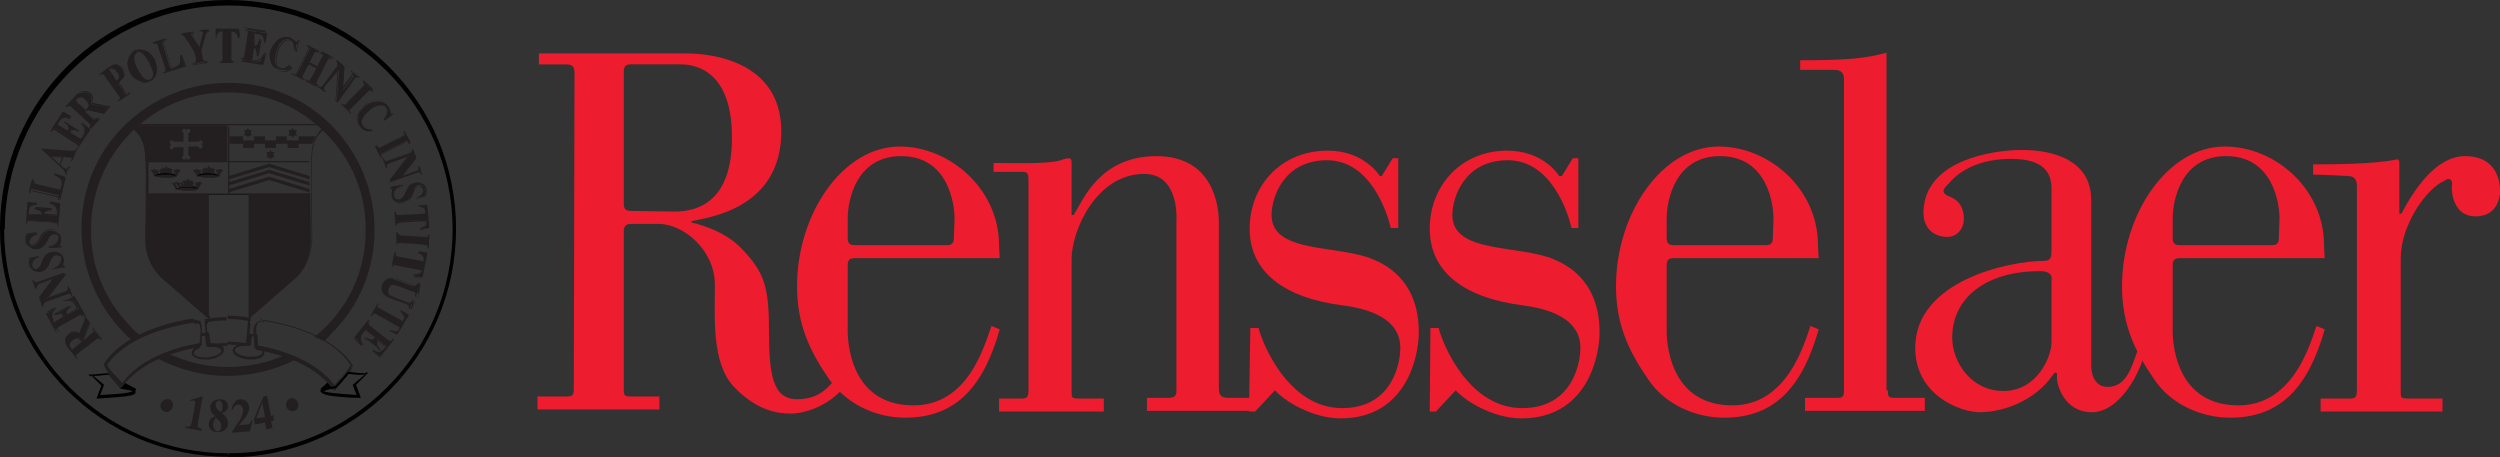 <?xml version="1.0" encoding="utf-8"?>
<!-- Generator: Adobe Illustrator 25.4.1, SVG Export Plug-In . SVG Version: 6.00 Build 0)  -->
<svg version="1.1" id="Layer_1" xmlns="http://www.w3.org/2000/svg" xmlns:xlink="http://www.w3.org/1999/xlink" x="0px" y="0px"
	 viewBox="0 0 365.1 66.8" style="enable-background:new 0 0 365.1 66.8;" xml:space="preserve">
<rect x="0" y="0" width="365.1" height="66.8" fill="#333333" stroke="none"/>
<style type="text/css">
	.st0{fill:#ED1C2E;}
	.st1{fill:#231F20;}
	.st2{fill:#FFFFFF;}
	.st3{fill:none;}
</style>
<g id="XMLID_1_">
	<path id="XMLID_3_" class="st0" d="M170.7,58.1h-3.2V60h15.3v-1.9h-3.5c-1.1,0-1.3-0.6-1.3-1.4V32.4c0-2.1-0.7-9.6-9.1-9.6
		c-8.4,0-10.8,6.6-12.1,8.6h-0.3v-7.3c0-0.9,0.1-1.3-1.6-0.7c-1.8,0.6-7,0.4-9.8,0.4v1.3h4c0.9,0,1.1,0.1,1.1,1.2V57
		c0,1.1-0.3,1.2-1.1,1.2h-3.2v1.9h15.3v-1.9h-3.6c-1.1,0-1.1-0.1-1.1-1.1V37.8c0-4.1,3.6-12.4,10.6-12.4c5.3,0,4.7,7,4.7,7v24.4
		C171.9,57.7,171.6,58.1,170.7,58.1z"/>
	<path id="XMLID_6_" class="st0" d="M83.9,10.7c0-0.9-0.2-1.3-1.3-1.3h-3.9V7.8h21.4c1.2,0,14-0.1,14,11.4S103,31.8,101,32.3v0.2
		c0,0,4.5,0.9,7.2,3.7c3.4,3.5,4.1,5.6,4.1,12s0.5,10.1,4.1,10.1s4.7-2.1,5.8-3.1l1,1.4c-2.1,2.6-5.6,3.8-7.7,3.8s-5.1-0.5-8.4-4
		c-3.2-3.5-2.7-10.1-2.7-14.8c0-5.1-4.6-8.9-8.2-8.9h-4.1c-0.6,0-1,0.3-1,1v23.1c0,1,0.1,1.1,1.1,1.1h4.1v1.9H78.5v-1.9h4.2
		c0.9,0,1.1-0.1,1.1-1.2L83.9,10.7L83.9,10.7z M98.5,30.9c3.7,0,8.4-1.7,8.4-10.8s-4.6-10.7-7.5-10.7h-7.3c-0.6,0-1,0.2-1,1v19.4
		c0,0.8,0.4,1,1,1L98.5,30.9z"/>
	<path id="XMLID_7_" class="st0" d="M275.7,57c0,1,0.1,1.1,1.1,1.1h4.3V60h-17.5v-1.9h4.6c0.9,0,1.1-0.1,1.1-1.2V11.6
		c0-1-0.5-1.4-1.4-1.4h-5V8.8c7.2,0,9.6-0.3,12.6-1.1V57H275.7z"/>
	<path id="XMLID_8_" class="st0" d="M358.1,26.9c-0.2,1.5,0.4,4.7,3.4,4.7c3.3,0,3.5-2.9,3.6-3.2c0.1-1.1,0-5.6-5.1-5.6
		c-4.3,0-7.5,5-9.3,8.4h-0.3v-7.5c0-0.2-0.1-0.5-0.5-0.4c-3.2,0.7-9.6,0.7-12.1,0.7v1.5c1.4,0,5,0.2,5,0.2c0.9,0,1.4,0.4,1.4,1.4V57
		c0,1.1-0.3,1.2-1.1,1.2h-4.2v1.9h17.8v-1.9h-5c-1.1,0-1.1-0.1-1.1-1.1V37.8c0-5.1,3.9-10.4,6.4-11.4C357.4,26,358.2,26,358.1,26.9z
		"/>
	<path id="XMLID_11_" class="st0" d="M300.1,54.4c-0.1,0.1-0.2,0.3-0.4,0.5c-2.4,3.4-6.8,5.3-10.6,5.3c-2.7,0-9.4-2.4-9.4-9.4
		c0-9.8,13.7-12.7,18.8-12.7c1.1,0,1.1-0.7,1.1-1.7v-8.3c0-1.4,0.3-4.9-5.9-4.9c-6.1,0-8.6,3-9.1,3.6c-0.6,0.6-1.4,1.3,0.1,1.9
		c1.6,0.6,2.1,1.9,2.1,3.3s-1,2.6-2.4,2.6c-2,0-3.5-1.3-3.5-3.5c0-7.6,9.9-9.2,14.4-9.2c4.4,0,10.1,1.4,10.1,7.3v23.7
		c0,0-0.3,3.6,2.4,3.6c2.7,0,3.5-2.8,4.4-5.4h1.1c-0.6,3.2-3.7,9.1-7.8,9.1c-4.1,0-5.1-4.1-5.1-4.9c0-0.2,0-0.6,0-0.8L300.1,54.4z
		 M292.6,57.1c4.9,0,7-5,7-7.1v-9.1c0,0,0.4-1.3-1.7-1.3c-8,0-12.8,4-12.8,9.7C285.1,52.8,287.8,57.1,292.6,57.1z"/>
	<path id="XMLID_12_" class="st0" d="M182.6,47.9h1.2c0.6,2.4,4.4,11.7,12.2,11.7s8.5-7.4,8.5-8.6s0.1-5.3-8.4-6.4
		c-8.6-1.1-13.6-4.9-13.6-11.2S187.1,22,193.9,22c5.4,0,7.6,3.7,7.6,3.7h0.3l1.6-2.6h0.8v10.2h-1.1c-0.5-2.3-3-9.9-9.3-9.9
		s-8.1,5.4-8.1,8c0,5.7,9.8,4.3,14.9,6.5c5,2.1,6.6,6.3,6.6,10.6c0,4-2.1,12.6-11.4,12.6c-4.2,0-8.3-2.6-9.6-4.1l-2.9,3.1h-0.9
		L182.6,47.9z"/>
	<path id="XMLID_15_" class="st0" d="M146,48.1c-2.3,8.1-6.2,12.9-13.8,12.9c-4.3,0-8.6-2-11.1-5.6c-2.9-4.2-4.7-8.1-4.7-13.6
		c0-10.6,6.7-20.4,15-20.4c7.3,0,14.5,6.2,14.5,14.4c0,0.4,0.1,1.9,0.1,1.9h-21.2c-0.6,0-1,0.2-1,1v9.6c0,3,1.1,10.9,9.6,10.9
		c8,0,10.3-8.6,11.4-11.6L146,48.1z M139.4,31.9c0-2.1-0.9-9.1-7.8-9.1c-6.6,0-7.8,6.5-7.8,9.1v2.9c0,0.8,0.4,1,1,1h13.5
		c0.6,0,1-0.2,1-1L139.4,31.9z"/>
	<path id="XMLID_16_" class="st0" d="M208.9,47.9h1.2c0.6,2.4,4.4,11.7,12.2,11.7s8.5-7.4,8.5-8.6s0.1-5.3-8.4-6.4
		c-8.6-1.1-13.6-4.9-13.6-11.2S213.4,22,220.1,22c5.4,0,7.6,3.7,7.6,3.7h0.4l1.6-2.6h0.8v10.2h-1c-0.5-2.3-3-9.9-9.3-9.9
		s-8.1,5.4-8.1,8c0,5.7,9.8,4.3,14.9,6.5c5,2.1,6.6,6.3,6.6,10.6c0,4-2.1,12.6-11.4,12.6c-4.2,0-8.3-2.6-9.6-4.1l-2.9,3.1h-0.9
		L208.9,47.9z"/>
	<path id="XMLID_19_" class="st0" d="M265.6,48.1c-2.3,8.1-6.2,12.9-13.8,12.9c-4.3,0-8.7-2-11.1-5.6c-2.9-4.2-4.7-8.1-4.7-13.6
		c0-10.6,6.7-20.4,15-20.4c7.4,0,14.5,6.2,14.5,14.4c0,0.4,0.1,1.9,0.1,1.9h-21.2c-0.6,0-1,0.2-1,1v9.6c0,3,1.1,10.9,9.6,10.9
		c7.9,0,10.4-8.7,11.4-11.6L265.6,48.1z M259,31.9c0-2.1-0.9-9.1-7.8-9.1c-6.6,0-7.8,6.5-7.8,9.1v2.9c0,0.8,0.4,1,1,1h13.5
		c0.6,0,1-0.2,1-1L259,31.9z"/>
	<path id="XMLID_22_" class="st0" d="M339.5,48.1c-2.3,8.1-6.2,12.9-13.8,12.9c-4.3,0-8.7-2-11.1-5.6c-2.9-4.2-4.7-8.1-4.7-13.6
		c0-10.6,6.7-20.4,15-20.4c7.4,0,14.5,6.2,14.5,14.4c0,0.4,0.1,1.9,0.1,1.9h-21.2c-0.6,0-1,0.2-1,1v9.6c0,3,1.1,10.9,9.6,10.9
		c7.9,0,10.4-8.7,11.4-11.6L339.5,48.1z M332.9,31.9c0-2.1-0.9-9.1-7.8-9.1c-6.6,0-7.8,6.5-7.8,9.1v2.9c0,0.8,0.4,1,1,1h13.5
		c0.6,0,1-0.2,1-1L332.9,31.9z"/>
	<path id="XMLID_23_" class="st1" d="M24.7,58.3c0.5,0.2,0.7,0.7,0.5,1.2s-0.7,0.8-1.2,0.6s-0.7-0.7-0.5-1.2
		C23.7,58.5,24.2,58.2,24.7,58.3z"/>
	<path id="XMLID_24_" class="st1" d="M29.4,62.9l-2.3-0.4v-0.2c0.7,0.1,0.8-0.1,0.9-0.6l0.5-2.7c0-0.2,0.1-0.5-0.2-0.5
		c-0.1,0-0.3,0-0.5,0.1v-0.2l1.7-0.5h0.1l-0.7,3.9c-0.1,0.5-0.1,0.7,0.6,0.8L29.4,62.9z"/>
	<path id="XMLID_28_" class="st1" d="M33.3,59.4c0,0.6-0.6,0.8-0.9,0.9c0.5,0.4,0.9,0.9,0.9,1.5c0,0.9-0.7,1.4-1.6,1.3
		c-0.7,0-1.3-0.5-1.2-1.2c0-0.8,0.6-1,1-1.1c-0.5-0.3-0.8-0.8-0.8-1.3c0-0.7,0.5-1.2,1.5-1.2C33.1,58.3,33.3,59,33.3,59.4z
		 M32.2,60.2c0.2-0.2,0.3-0.4,0.3-0.8s-0.1-0.9-0.5-0.9c-0.3,0-0.5,0.3-0.5,0.5C31.4,59.7,32.2,60.1,32.2,60.2z M31.7,63
		c0.6,0,0.6-0.6,0.6-0.8c0-0.6-0.4-0.9-0.8-1.2c-0.2,0.3-0.3,0.5-0.4,1C31.2,62.5,31.3,62.9,31.7,63z"/>
	<path id="XMLID_29_" class="st1" d="M36.5,63l-2.6,0.2V63c0.9-1.3,1.6-2.2,1.6-3.1c0-0.2-0.2-0.9-0.8-0.8c-0.1,0-0.5,0.1-0.7,0.7
		h-0.2c0.1-0.4,0.4-1.5,1.3-1.5c0.4,0,1.2,0.2,1.3,1.2c0,0.2,0,0.7-0.6,1.5l-0.9,1.1l0.9-0.1c0.7,0,0.7-0.1,0.9-0.6h0.2L36.5,63z"/>
	<path id="XMLID_32_" class="st1" d="M39.9,60.6l0.1,0.8l-0.4,0.1l0.2,1l-0.9,0.2l-0.2-1L37.2,62l-0.1-0.8c0.4-1.1,1-2.4,1.4-3.3
		l0.5-0.1l0.6,3L39.9,60.6z M38.3,58.8L38.3,58.8l-0.9,2.3l1.3-0.2L38.3,58.8z"/>
	<path id="XMLID_33_" class="st1" d="M42.3,58.2c0.5-0.2,1,0.1,1.2,0.6s0,1-0.5,1.2c-0.4,0.2-1-0.1-1.2-0.6
		C41.7,58.9,41.9,58.4,42.3,58.2z"/>
	<path id="XMLID_36_" class="st1" d="M47.3,49.8c0.4-0.3,0.8-0.7,1.1-1.1c4.1-4,6.3-9.4,6.3-15.1s-2.2-11.1-6.2-15.2
		s-9.4-6.3-15.1-6.3s-11.1,2.2-15.2,6.2s-6.3,9.4-6.3,15.1s2.2,11.1,6.2,15.2c0.4,0.4,0.8,0.8,1.3,1.2l1.2-0.7
		c-0.5-0.4-1.1-0.9-1.5-1.4c-3.8-3.8-5.9-8.9-5.8-14.2c0-5.4,2.1-10.4,5.9-14.2s8.9-5.9,14.2-5.8c5.4,0,10.4,2.1,14.2,6
		c3.8,3.8,5.9,8.9,5.8,14.2c0,5.4-2.1,10.4-6,14.2c-0.5,0.5-1,0.9-1.5,1.3L47.3,49.8z M41.7,51.8c-2.6,1.2-5.5,1.8-8.5,1.8l0,0
		c-3,0-5.8-0.7-8.5-1.9l-1.6,0.7c3.1,1.6,6.5,2.5,10.1,2.5l0,0c3.6,0,7.1-0.9,10.2-2.5L41.7,51.8z"/>
	<polyline id="XMLID_37_" points="45.3,28.3 21.4,28.3 21.4,28.4 45.3,28.4 	"/>
	<path id="XMLID_38_" class="st1" d="M36.3,28.3v18.2c0,0,5.4-4.6,7.1-6.2c1.7-1.7,2-3.8,2-5.2l-0.1-6.8H36.3L36.3,28.3z"/>
	<path id="XMLID_39_" class="st1" d="M30.5,28.3v18.2c0,0-5.4-4.6-7.1-6.2c-1.7-1.7-2-3.8-2-5.2l0.1-6.8H30.5L30.5,28.3z"/>
	<polyline id="XMLID_40_" class="st1" points="33.5,28.3 33.5,18.5 33.3,18.5 33.3,28.3 	"/>
	<polyline id="XMLID_41_" class="st1" points="45.2,23.5 21.4,23.5 21.4,23.7 45.2,23.7 	"/>
	<path id="XMLID_42_" class="st1" d="M46.1,19.9c0,0,0,0-0.6,0h-1.9v0.6h-1.7v-0.6h-1.6v0.6h-1.6v-0.6h-1.6v0.6h-1.6v-0.6h-2V21h2
		v0.6h1.6V21h1.6v0.6h1.6V21H42v0.6h1.6V21h1.9h0.1L46.1,19.9z"/>
	<polygon id="XMLID_43_" class="st1" points="36.2,18.7 36.4,19 36.8,19 36.6,19.4 36.8,19.8 36.4,19.8 36.2,20.1 36,19.8 
		35.6,19.8 35.8,19.4 35.6,19 36,19 	"/>
	<polygon id="XMLID_44_" class="st1" points="42.7,18.7 43,19 43.4,19 43.2,19.4 43.4,19.8 43,19.8 42.7,20.1 42.5,19.8 42.1,19.8 
		42.3,19.4 42.1,19 42.5,19 	"/>
	<polygon id="XMLID_45_" class="st1" points="39.5,21.9 39.7,22.2 40.1,22.2 39.9,22.6 40.1,23 39.7,23 39.5,23.3 39.3,23 38.9,23 
		39.1,22.6 38.9,22.2 39.3,22.2 	"/>
	<path id="XMLID_46_" class="st1" d="M30.5,25.9c0.6,0,1.5-0.1,1.5-0.2c0-0.2,0.1-0.7,0.5-0.9c-0.2-0.1-0.3-0.1-0.5,0.1
		c-0.1-0.1-0.3,0-0.3,0.1c0.2,0.1,0.2,0.2,0.1,0.3s-0.2,0.1-0.4,0c-0.1-0.1-0.3-0.1-0.3-0.3c0-0.1,0.1-0.2,0.3-0.1
		c-0.1-0.5-0.7-0.3-0.7-0.3s-0.1-0.3-0.2-0.3s-0.2,0.3-0.2,0.3s-0.5-0.2-0.7,0.3c0.2-0.1,0.2,0,0.3,0.1c0,0.1-0.1,0.2-0.2,0.3
		c-0.2,0.1-0.3,0-0.4,0c-0.1-0.1-0.1-0.2,0.1-0.3c-0.1-0.1-0.2-0.2-0.4-0.1c-0.2-0.2-0.3-0.2-0.5-0.1c0.4,0.2,0.5,0.7,0.5,0.9
		C29,25.8,29.9,25.9,30.5,25.9z"/>
	<path id="XMLID_47_" class="st1" d="M30.5,25.9L30.5,25.9c0.3,0,0.7,0,1,0c0.1,0,0.3,0,0.4-0.1c0.1,0,0.2-0.1,0.2-0.1l0,0
		c0-0.1,0.1-0.6,0.5-0.8l0,0l0,0c-0.1-0.1-0.1-0.1-0.2-0.1s-0.2,0-0.3,0.2l0,0l0,0L32,24.9c-0.1,0-0.2,0.1-0.3,0.1l0,0l0,0
		c0.1,0,0.2,0.1,0.2,0.1l-0.1,0.1l0,0l0,0c-0.1,0-0.1,0.1-0.2,0.1c0,0-0.1,0-0.2,0l0,0l0,0c-0.1,0-0.2-0.1-0.2-0.2l0,0l0,0
		c0-0.1,0.1-0.1,0.1-0.1h0.1l0,0l0,0c-0.1-0.3-0.3-0.4-0.5-0.4c-0.1,0-0.2,0-0.2,0l0,0l0,0c0,0,0-0.1-0.1-0.2s-0.1-0.2-0.2-0.2
		s-0.1,0.1-0.2,0.2c0,0.1-0.1,0.2-0.1,0.2l0,0l0,0c0,0-0.1,0-0.2,0c-0.2,0-0.4,0.1-0.5,0.4l0,0l0,0h0.1c0.1,0,0.1,0.1,0.1,0.1l0,0
		l0,0c0,0.1-0.1,0.2-0.2,0.2l0,0l0,0c-0.1,0-0.1,0-0.2,0s-0.1,0-0.2-0.1l0,0l0,0l-0.1-0.1c0,0,0-0.1,0.2-0.1l0,0l0,0
		c-0.1-0.1-0.2-0.1-0.3-0.1L28.7,25l0,0l0,0c-0.1-0.1-0.2-0.2-0.3-0.2c-0.1,0-0.2,0-0.2,0.1l0,0l0,0c0.3,0.2,0.5,0.7,0.5,0.8l0,0
		c0,0.1,0.1,0.1,0.2,0.1C29.5,25.9,30.1,25.9,30.5,25.9L30.5,25.9L30.5,25.9c-0.3,0-0.7-0.1-1-0.1c-0.1,0-0.3,0-0.4-0.1H29l0,0l0,0
		l0,0c0-0.2-0.1-0.7-0.5-0.9l0,0l0,0c0.1-0.1,0.1-0.1,0.2-0.1s0.1,0,0.3,0.1l0,0h0.1c0.1,0,0.2,0.1,0.2,0.1l0,0l0,0
		c-0.1,0-0.2,0.1-0.2,0.2s0,0.1,0.1,0.1l0,0c0.1,0,0.1,0.1,0.2,0.1s0.1,0,0.2,0l0,0c0.1,0,0.3-0.1,0.3-0.3l0,0l0,0
		c0-0.1-0.1-0.2-0.2-0.2h-0.1l0,0l0,0c0.1-0.3,0.3-0.3,0.4-0.3s0.2,0,0.2,0l0,0c0,0,0-0.1,0.1-0.2c0-0.1,0.1-0.2,0.1-0.2
		s0.1,0.1,0.1,0.2s0.1,0.2,0.1,0.2l0,0c0,0,0.1,0,0.2,0c0.2,0,0.3,0.1,0.4,0.3l0,0l0,0h-0.1c-0.1,0-0.2,0.1-0.2,0.2l0,0l0,0
		c0,0.1,0.2,0.2,0.3,0.3l0,0c0.1,0,0.1,0,0.2,0s0.2,0,0.2-0.1l0,0l0.1-0.1c0-0.1-0.1-0.1-0.2-0.2l0,0l0,0c0.1-0.1,0.1-0.1,0.2-0.1
		h0.1l0,0c0.1-0.1,0.2-0.1,0.3-0.1s0.1,0,0.2,0.1l0,0l0,0c-0.4,0.2-0.5,0.7-0.5,0.9l0,0l0,0l0,0C31.8,25.8,31,25.9,30.5,25.9
		L30.5,25.9z"/>
	<path id="XMLID_48_" d="M29.1,25.7L29.1,25.7c0,0,0.1-0.1,0.2-0.1c0.3-0.1,0.8-0.1,1.2-0.1c0.3,0,0.7,0,0.9,0.1
		c0.1,0,0.3,0,0.3,0.1h0.1l0,0l0,0h0.1c0-0.1-0.1-0.1-0.2-0.2c-0.3-0.1-0.9-0.2-1.3-0.2c-0.3,0-0.7,0-0.9,0.1c-0.1,0-0.3,0-0.4,0.1
		c-0.1,0-0.2,0.1-0.2,0.2H29.1L29.1,25.7z"/>
	<polyline id="XMLID_49_" class="st1" points="30.3,25.5 30.3,25.9 30.4,25.9 30.4,25.5 	"/>
	<polyline id="XMLID_50_" class="st1" points="30.1,25.5 30.1,25.8 30.2,25.8 30.2,25.5 	"/>
	<polyline id="XMLID_51_" class="st1" points="29.9,25.5 29.9,25.8 29.9,25.8 29.9,25.5 	"/>
	<polyline id="XMLID_52_" class="st1" points="29.6,25.5 29.6,25.8 29.7,25.8 29.7,25.5 	"/>
	<polyline id="XMLID_53_" class="st1" points="29.4,25.6 29.4,25.8 29.5,25.8 29.5,25.6 	"/>
	<polyline id="XMLID_54_" class="st1" points="29.2,25.6 29.2,25.8 29.2,25.8 29.2,25.6 	"/>
	<polyline id="XMLID_55_" class="st1" points="30.6,25.5 30.6,25.9 30.6,25.9 30.6,25.5 	"/>
	<polyline id="XMLID_56_" class="st1" points="30.8,25.5 30.8,25.9 30.9,25.9 30.9,25.5 	"/>
	<polyline id="XMLID_57_" class="st1" points="31,25.5 31,25.8 31.1,25.8 31.1,25.5 	"/>
	<polyline id="XMLID_58_" class="st1" points="31.3,25.6 31.3,25.8 31.4,25.8 31.4,25.6 	"/>
	<polyline id="XMLID_59_" class="st1" points="31.5,25.6 31.5,25.8 31.6,25.8 31.6,25.6 	"/>
	<polyline id="XMLID_60_" class="st1" points="31.7,25.6 31.7,25.8 31.8,25.8 31.8,25.6 	"/>
	<path id="XMLID_61_" class="st1" d="M31.4,24.8L31.4,24.8c-0.1,0-0.2,0.1-0.2,0.2s0.1,0.2,0.2,0.3v-0.1c-0.1-0.1-0.2-0.2-0.2-0.2
		v-0.1L31.4,24.8L31.4,24.8L31.4,24.8L31.4,24.8z"/>
	<path id="XMLID_62_" class="st1" d="M29.6,24.9L29.6,24.9L29.6,24.9L29.6,24.9l0.1,0.1c0,0.1,0,0.1-0.2,0.2v0.1
		c0.2-0.1,0.2-0.2,0.2-0.3C29.8,24.9,29.7,24.8,29.6,24.9L29.6,24.9L29.6,24.9L29.6,24.9L29.6,24.9z"/>
	<path id="XMLID_63_" class="st1" d="M29.3,24.9c0,0-0.2,0.1-0.2,0.2v0.1h0.1l0,0l0.1-0.1V24.9L29.3,24.9L29.3,24.9z"/>
	<path id="XMLID_64_" class="st1" d="M31.6,25L31.6,25l0.2,0.2l0,0h0.1v-0.1C31.8,25,31.6,24.9,31.6,25L31.6,25L31.6,25z"/>
	<path id="XMLID_65_" class="st1" d="M29,25.6c0,0.1,0.1,0.1,0.2,0.2c0.3,0.1,0.9,0.2,1.3,0.2c0.3,0,0.7,0,1-0.1
		c0.1,0,0.3-0.1,0.4-0.1l0.1-0.1l0.1-0.1H32l0,0l0,0l0,0l0,0l0,0l0,0c0,0-0.3,0.1-0.5,0.2c-0.3,0-0.6,0.1-0.9,0.1s-0.6,0-0.9-0.1
		c-0.1,0-0.3-0.1-0.3-0.1h-0.1l0,0L29,25.6L29,25.6L29,25.6z"/>
	<path id="XMLID_66_" class="st1" d="M24.3,25.9c0.6,0,1.5-0.1,1.5-0.2c0-0.2,0.2-0.7,0.5-0.9c-0.2-0.1-0.3-0.1-0.5,0.1
		c-0.1-0.1-0.3,0-0.3,0.1c0.2,0.1,0.2,0.2,0.1,0.3s-0.2,0.1-0.4,0c-0.1-0.1-0.3-0.1-0.3-0.3c0-0.1,0.1-0.2,0.3-0.1
		c-0.2-0.5-0.7-0.3-0.7-0.3s-0.1-0.3-0.2-0.3s-0.2,0.3-0.2,0.3s-0.5-0.2-0.7,0.3c0.2-0.1,0.2,0,0.3,0.1c0,0.1-0.1,0.2-0.2,0.3
		c-0.2,0.1-0.3,0-0.4,0C23,25.2,23,25.1,23.2,25c-0.1-0.1-0.2-0.2-0.4-0.1c-0.2-0.2-0.3-0.2-0.5-0.1c0.4,0.2,0.5,0.7,0.5,0.9
		C22.9,25.8,23.7,25.9,24.3,25.9z"/>
	<path id="XMLID_67_" class="st1" d="M24.3,25.9L24.3,25.9c0.3,0,0.7,0,1,0c0.1,0,0.3,0,0.4-0.1c0.1,0,0.2-0.1,0.2-0.1l0,0
		c0-0.1,0.2-0.6,0.5-0.8l0,0l0,0c-0.1-0.1-0.2-0.1-0.2-0.1c-0.1,0-0.2,0-0.3,0.2l0,0l0,0l-0.1-0.1c-0.1,0-0.2,0.1-0.3,0.1l0,0l0,0
		c0.1,0,0.2,0.1,0.2,0.1l-0.1,0.1l0,0l0,0c-0.1,0-0.1,0.1-0.2,0.1c0,0-0.1,0-0.2,0l0,0l0,0c-0.1,0-0.2-0.1-0.2-0.2l0,0l0,0
		c0-0.1,0-0.1,0.1-0.1h0.1l0,0l0,0c-0.1-0.3-0.3-0.4-0.5-0.4c-0.1,0-0.2,0-0.2,0l0,0l0,0c0,0,0-0.1-0.1-0.2s-0.1-0.2-0.2-0.2
		s-0.1,0.1-0.2,0.2c0,0.1-0.1,0.2-0.1,0.2l0,0l0,0c0,0-0.1,0-0.2,0c-0.2,0-0.4,0.1-0.5,0.4l0,0l0,0h0.1c0.1,0,0.1,0.1,0.1,0.1l0,0
		l0,0c0,0.1-0.1,0.1-0.2,0.2l0,0l0,0c-0.1,0-0.1,0-0.2,0s-0.1,0-0.2-0.1l0,0l-0.1-0.1c0,0,0-0.1,0.2-0.1l0,0l0,0
		c-0.1-0.1-0.2-0.1-0.3-0.1L22.5,25l0,0l0,0c-0.1-0.1-0.2-0.2-0.3-0.2c-0.1,0-0.2,0-0.2,0.1l0,0l0,0c0.3,0.2,0.5,0.7,0.5,0.8l0,0
		c0,0.1,0.1,0.1,0.2,0.1C23.3,25.9,23.9,25.9,24.3,25.9L24.3,25.9L24.3,25.9c-0.3,0-0.7-0.1-1-0.1c-0.1,0-0.3,0-0.4-0.1h-0.1l0,0
		l0,0l0,0c0-0.2-0.1-0.7-0.5-0.9l0,0l0,0c0.1-0.1,0.1-0.1,0.2-0.1s0.1,0,0.3,0.1l0,0h0.1c0.1,0,0.2,0.1,0.2,0.1l0,0l0,0
		c-0.1,0-0.2,0.1-0.2,0.2s0,0.1,0.1,0.1l0,0l0,0c0.1,0,0.1,0.1,0.2,0.1s0.1,0,0.2,0l0,0c0.1,0,0.3-0.1,0.3-0.3l0,0l0,0l0,0
		c0-0.1-0.1-0.2-0.2-0.2h-0.1l0,0l0,0c0.1-0.3,0.3-0.3,0.4-0.3s0.2,0,0.2,0l0,0c0,0,0-0.1,0.1-0.2c0-0.1,0.1-0.2,0.1-0.2
		s0.1,0.1,0.1,0.2s0.1,0.2,0.1,0.2l0,0c0,0,0.1,0,0.2,0c0.2,0,0.3,0.1,0.4,0.3l0,0l0,0h-0.1c-0.1,0-0.2,0.1-0.2,0.2l0,0l0,0
		c0,0.1,0.2,0.2,0.3,0.3l0,0c0.1,0,0.1,0,0.2,0s0.2,0,0.2-0.1l0,0l0.1-0.1c0-0.1-0.1-0.1-0.2-0.2l0,0l0,0c0.1-0.1,0.1-0.1,0.2-0.1
		h0.1l0,0c0.1-0.1,0.2-0.1,0.3-0.1c0.1,0,0.1,0,0.2,0.1l0,0l0,0c-0.4,0.2-0.5,0.7-0.5,0.9l0,0l0,0C25.6,25.8,24.9,25.9,24.3,25.9
		L24.3,25.9z"/>
	<path id="XMLID_68_" d="M22.9,25.7L22.9,25.7c0,0,0.1-0.1,0.2-0.1c0.3-0.1,0.8-0.1,1.2-0.1c0.3,0,0.7,0,0.9,0.1
		c0.1,0,0.3,0,0.3,0.1h0.1l0,0l0,0h0.1c0-0.1-0.1-0.1-0.2-0.2c-0.3-0.1-0.9-0.2-1.3-0.2c-0.3,0-0.7,0-0.9,0.1c-0.1,0-0.3,0-0.4,0.1
		c-0.1,0-0.2,0.1-0.2,0.2H22.9L22.9,25.7z"/>
	<polyline id="XMLID_69_" class="st1" points="24.2,25.5 24.2,25.9 24.2,25.9 24.2,25.5 	"/>
	<polyline id="XMLID_70_" class="st1" points="23.9,25.5 23.9,25.8 24,25.8 24,25.5 	"/>
	<polyline id="XMLID_71_" class="st1" points="23.7,25.5 23.7,25.8 23.8,25.8 23.8,25.5 	"/>
	<polyline id="XMLID_72_" class="st1" points="23.5,25.5 23.5,25.8 23.5,25.8 23.5,25.5 	"/>
	<polyline id="XMLID_73_" class="st1" points="23.2,25.6 23.2,25.8 23.3,25.8 23.3,25.6 	"/>
	<polyline id="XMLID_74_" class="st1" points="23,25.6 23,25.8 23.1,25.8 23.1,25.6 	"/>
	<polyline id="XMLID_75_" class="st1" points="24.4,25.5 24.4,25.9 24.5,25.9 24.5,25.5 	"/>
	<polyline id="XMLID_76_" class="st1" points="24.6,25.5 24.6,25.9 24.7,25.9 24.7,25.5 	"/>
	<polyline id="XMLID_77_" class="st1" points="24.9,25.5 24.9,25.8 25,25.8 25,25.5 	"/>
	<polyline id="XMLID_78_" class="st1" points="25.1,25.6 25.1,25.8 25.2,25.8 25.2,25.6 	"/>
	<polyline id="XMLID_79_" class="st1" points="25.3,25.6 25.3,25.8 25.4,25.8 25.4,25.6 	"/>
	<polyline id="XMLID_80_" class="st1" points="25.6,25.6 25.6,25.8 25.7,25.8 25.7,25.6 	"/>
	<path id="XMLID_81_" class="st1" d="M25.2,24.8L25.2,24.8c-0.1,0-0.2,0.1-0.2,0.2s0.1,0.2,0.2,0.3v-0.1C25.1,25.1,25,25,25,25v-0.1
		L25.2,24.8L25.2,24.8L25.2,24.8L25.2,24.8z"/>
	<path id="XMLID_82_" class="st1" d="M23.5,24.9L23.5,24.9L23.5,24.9l0.1,0.1c0,0.1,0,0.1-0.2,0.2v0.1c0.2-0.1,0.2-0.2,0.2-0.3
		C23.7,24.9,23.6,24.8,23.5,24.9L23.5,24.9L23.5,24.9L23.5,24.9z"/>
	<path id="XMLID_83_" class="st1" d="M23.2,24.9c0,0-0.2,0.1-0.2,0.2v0.1h0.1l0,0l0.1-0.1V24.9L23.2,24.9L23.2,24.9z"/>
	<path id="XMLID_84_" class="st1" d="M25.5,25L25.5,25l0.2,0.2l0,0h0.1v-0.1C25.7,25,25.5,24.9,25.5,25L25.5,25L25.5,25z"/>
	<path id="XMLID_85_" class="st1" d="M22.8,25.6c0,0.1,0.1,0.1,0.2,0.2c0.3,0.1,0.9,0.2,1.3,0.2c0.3,0,0.7,0,1-0.1
		c0.1,0,0.3-0.1,0.4-0.1l0.1-0.1l0.1-0.1h-0.1l0,0l0,0l0,0l0,0l0,0l0,0c0,0-0.3,0.1-0.5,0.2c-0.3,0-0.6,0.1-0.9,0.1s-0.6,0-0.9-0.1
		c-0.1,0-0.3-0.1-0.3-0.1h-0.1l0,0L22.8,25.6L22.8,25.6L22.8,25.6z"/>
	<path id="XMLID_86_" class="st1" d="M27.4,27.8c0.6,0,1.5-0.1,1.5-0.3c0-0.1,0.2-0.7,0.5-0.9c-0.2-0.1-0.3-0.1-0.5,0.1
		c-0.1-0.1-0.3,0-0.3,0.1c0.2,0.1,0.2,0.2,0.1,0.3s-0.2,0.1-0.4,0c-0.1,0-0.3-0.1-0.3-0.3c0-0.1,0.1-0.2,0.3-0.1
		c-0.1-0.5-0.6-0.3-0.6-0.3s-0.1-0.3-0.2-0.3s-0.2,0.3-0.2,0.3s-0.5-0.2-0.7,0.3c0.2-0.1,0.2,0,0.3,0.1c0,0.1-0.1,0.2-0.2,0.3
		c-0.2,0.1-0.3,0-0.4,0c-0.1-0.1-0.1-0.2,0.1-0.3c-0.1-0.1-0.2-0.2-0.3-0.1c-0.2-0.2-0.3-0.2-0.5-0.1c0.4,0.2,0.5,0.7,0.5,0.9
		C25.9,27.7,26.8,27.8,27.4,27.8z"/>
	<path id="XMLID_87_" class="st1" d="M27.4,27.8L27.4,27.8c0.3,0,0.7,0,1,0c0.1,0,0.3,0,0.4-0.1c0.1,0,0.2-0.1,0.2-0.1l0,0l0,0
		c0-0.1,0.2-0.6,0.5-0.8l0,0l0,0c-0.1-0.1-0.1-0.1-0.2-0.1s-0.2,0-0.3,0.2l0,0l0,0l-0.1-0.1c-0.1,0-0.2,0.1-0.3,0.1l0,0l0,0
		c0.1,0,0.2,0.1,0.2,0.1l-0.1,0.1l0,0c-0.1,0-0.1,0.1-0.2,0.1c0,0-0.1,0-0.2,0l0,0c-0.1,0-0.2-0.1-0.2-0.2l0,0l0,0l0,0
		c0-0.1,0.1-0.1,0.1-0.1h0.1l0,0l0,0c-0.1-0.3-0.3-0.4-0.5-0.4c-0.1,0-0.2,0-0.2,0l0,0l0,0c0,0,0-0.1-0.1-0.2s-0.1-0.2-0.2-0.2
		s-0.1,0.1-0.2,0.2c0,0.1-0.1,0.2-0.1,0.2l0,0l0,0c0,0-0.1,0-0.2,0c-0.2,0-0.4,0.1-0.5,0.4l0,0l0,0h0.1c0.1,0,0.1,0.1,0.1,0.1l0,0
		l0,0c0,0.1-0.1,0.2-0.2,0.2l0,0c-0.1,0-0.1,0-0.2,0s-0.1,0-0.2-0.1l0,0l0,0L25.8,27c0,0,0-0.1,0.2-0.1l0,0l0,0
		c-0.1-0.1-0.2-0.1-0.3-0.1l-0.1,0.1l0,0l0,0c-0.1-0.1-0.2-0.2-0.3-0.2c-0.1,0-0.2,0-0.2,0.1l0,0l0,0c0.3,0.2,0.5,0.7,0.5,0.8l0,0
		l0,0c0,0.1,0.1,0.1,0.2,0.1C26.3,27.8,26.9,27.8,27.4,27.8L27.4,27.8L27.4,27.8c-0.3,0-0.7-0.1-1-0.1c-0.1,0-0.3,0-0.4-0.1h-0.1
		l0,0l0,0c0-0.1-0.1-0.7-0.5-0.9l0,0l0,0c0.1,0,0.1-0.1,0.2-0.1s0.1,0,0.3,0.1l0,0H26c0.1,0,0.1,0.1,0.2,0.1l0,0l0,0
		c-0.1,0-0.2,0.1-0.2,0.2s0,0.1,0.1,0.1l0,0c0.1,0,0.1,0.1,0.2,0.1s0.1,0,0.2,0l0,0l0,0c0.1,0,0.3-0.1,0.3-0.3l0,0l0,0
		c0-0.1-0.1-0.2-0.2-0.2h-0.1l0,0l0,0c0.1-0.3,0.3-0.3,0.4-0.3s0.2,0,0.2,0l0,0c0,0,0-0.1,0.1-0.2c0-0.1,0.1-0.2,0.1-0.2
		s0.1,0.1,0.1,0.2s0.1,0.2,0.1,0.2l0,0c0,0,0.1,0,0.2,0c0.2,0,0.3,0.1,0.4,0.3l0,0l0,0H28c-0.1,0-0.2,0.1-0.2,0.2l0,0l0,0
		c0,0.1,0.2,0.2,0.3,0.3l0,0l0,0c0.1,0,0.1,0,0.2,0s0.2,0,0.2-0.1l0,0l0,0c0.1,0,0.1-0.1,0.1-0.1c0-0.1-0.1-0.1-0.2-0.2l0,0l0,0
		c0.1-0.1,0.1-0.1,0.2-0.1h0.1l0,0c0.1-0.1,0.2-0.1,0.3-0.1c0.1,0,0.1,0,0.2,0.1l0,0l0,0c-0.4,0.2-0.5,0.7-0.5,0.9l0,0l0,0
		C28.6,27.7,27.9,27.7,27.4,27.8L27.4,27.8z"/>
	<path id="XMLID_88_" d="M26,27.6L26,27.6L26,27.6L26,27.6L26,27.6L26,27.6c0,0,0.1,0,0.2-0.1c0.3-0.1,0.8-0.1,1.2-0.1
		c0.3,0,0.7,0,0.9,0.1c0.1,0,0.3,0,0.3,0.1h0.1l0,0l0,0h0.1c0-0.1-0.1-0.1-0.2-0.2c-0.3-0.1-0.9-0.1-1.3-0.1c-0.3,0-0.7,0-1,0.1
		c-0.1,0-0.3,0-0.4,0.1c-0.1,0-0.2,0.1-0.2,0.1H26L26,27.6z"/>
	<polyline id="XMLID_89_" class="st1" points="27.2,27.4 27.2,27.7 27.3,27.7 27.3,27.4 	"/>
	<polyline id="XMLID_90_" class="st1" points="27,27.4 27,27.7 27.1,27.7 27.1,27.4 	"/>
	<polyline id="XMLID_91_" class="st1" points="26.7,27.4 26.7,27.7 26.8,27.7 26.8,27.4 	"/>
	<polyline id="XMLID_92_" class="st1" points="26.5,27.4 26.5,27.7 26.6,27.7 26.6,27.4 	"/>
	<polyline id="XMLID_93_" class="st1" points="26.3,27.4 26.3,27.7 26.4,27.7 26.4,27.4 	"/>
	<polyline id="XMLID_94_" class="st1" points="26,27.5 26,27.6 26.1,27.6 26.1,27.5 	"/>
	<polyline id="XMLID_95_" class="st1" points="27.4,27.4 27.4,27.7 27.5,27.7 27.5,27.4 	"/>
	<polyline id="XMLID_96_" class="st1" points="27.7,27.4 27.7,27.8 27.8,27.8 27.8,27.4 	"/>
	<polyline id="XMLID_97_" class="st1" points="27.9,27.4 27.9,27.7 28,27.7 28,27.4 	"/>
	<polyline id="XMLID_98_" class="st1" points="28.1,27.4 28.1,27.7 28.2,27.7 28.2,27.4 	"/>
	<polyline id="XMLID_99_" class="st1" points="28.4,27.5 28.4,27.7 28.5,27.7 28.5,27.5 	"/>
	<polyline id="XMLID_100_" class="st1" points="28.6,27.5 28.6,27.6 28.7,27.6 28.7,27.5 	"/>
	<path id="XMLID_101_" class="st1" d="M28.3,26.7L28.3,26.7c-0.1,0-0.2,0.1-0.2,0.2s0.1,0.2,0.2,0.3v-0.1c-0.1-0.1-0.2-0.1-0.2-0.2
		v-0.1L28.3,26.7L28.3,26.7L28.3,26.7L28.3,26.7z"/>
	<path id="XMLID_102_" class="st1" d="M26.5,26.8L26.5,26.8L26.5,26.8l0.1,0.1c0,0.1,0,0.1-0.2,0.2v0.1c0.2-0.1,0.2-0.2,0.2-0.3
		C26.7,26.8,26.6,26.7,26.5,26.8L26.5,26.8L26.5,26.8L26.5,26.8z"/>
	<path id="XMLID_103_" class="st1" d="M26.2,26.8c0,0-0.2,0.1-0.2,0.2v0.1h0.1l0,0l0.1-0.1V26.8L26.2,26.8L26.2,26.8z"/>
	<path id="XMLID_104_" class="st1" d="M28.5,26.8L28.5,26.8l0.2,0.2l0,0h0.1v-0.1C28.7,26.9,28.5,26.8,28.5,26.8L28.5,26.8
		L28.5,26.8z"/>
	<path id="XMLID_105_" class="st1" d="M30.5,25.2L30.5,25.2c0-0.1,0.1-0.5,0.1-0.6s-0.1-0.1-0.1,0S30.5,25.1,30.5,25.2z"/>
	<path id="XMLID_106_" class="st1" d="M31,24.7c-0.1,0-0.3,0.1-0.2,0.4l0,0C30.8,25.1,30.8,24.9,31,24.7L31,24.7z"/>
	<path id="XMLID_107_" class="st1" d="M30,24.7c0.1,0,0.3,0.1,0.2,0.4l0,0C30.2,25.1,30.2,24.9,30,24.7L30,24.7z"/>
	<path id="XMLID_108_" class="st1" d="M29.1,25c0,0-0.1,0.1,0,0.3l0,0C29,25.1,29,25,29.1,25C29.1,24.9,29.1,24.9,29.1,25z"/>
	<path id="XMLID_109_" class="st1" d="M28.9,25c0-0.1,0-0.1-0.1-0.1l0,0C28.8,24.9,28.9,24.9,28.9,25C29,25.1,29,25,28.9,25z"/>
	<path id="XMLID_110_" class="st1" d="M31.9,25c0,0,0.1,0.1,0,0.3l0,0C32,25.1,32,25,31.9,25C31.9,24.9,31.9,24.9,31.9,25z"/>
	<path id="XMLID_111_" class="st1" d="M32.1,25c0-0.1,0-0.1,0.1-0.1l0,0C32.2,24.9,32.1,24.9,32.1,25S32.1,25,32.1,25z"/>
	<path id="XMLID_112_" class="st1" d="M24.3,25.2L24.3,25.2c0-0.1,0.1-0.5,0.1-0.6s-0.1-0.1-0.1,0S24.3,25.1,24.3,25.2z"/>
	<path id="XMLID_113_" class="st1" d="M24.8,24.7c-0.1,0-0.3,0.1-0.2,0.4l0,0C24.6,25.1,24.6,24.9,24.8,24.7L24.8,24.7z"/>
	<path id="XMLID_114_" class="st1" d="M23.9,24.7c0.1,0,0.3,0.1,0.2,0.4l0,0C24,25.1,24,24.9,23.9,24.7L23.9,24.7z"/>
	<path id="XMLID_115_" class="st1" d="M22.9,25c0,0-0.1,0.1,0,0.3l0,0C22.8,25.1,22.8,25,22.9,25C22.9,24.9,22.9,24.9,22.9,25z"/>
	<path id="XMLID_116_" class="st1" d="M22.8,25c0-0.1,0-0.1-0.1-0.1l0,0C22.7,24.9,22.7,24.9,22.8,25C22.8,25.1,22.8,25,22.8,25z"/>
	<path id="XMLID_117_" class="st1" d="M25.8,25c0,0,0.1,0.1,0,0.3l0,0C25.9,25.1,25.9,25,25.8,25C25.8,24.9,25.7,24.9,25.8,25z"/>
	<path id="XMLID_118_" class="st1" d="M25.9,25c0-0.1,0-0.1,0.1-0.1l0,0C26,24.9,26,24.9,25.9,25C25.9,25.1,25.9,25,25.9,25z"/>
	<path id="XMLID_119_" class="st1" d="M27.4,27.1L27.4,27.1c0-0.1,0.1-0.5,0.1-0.6s-0.1-0.1-0.1,0C27.3,26.6,27.4,26.9,27.4,27.1z"
		/>
	<path id="XMLID_120_" class="st1" d="M27.8,26.6c-0.1,0-0.3,0.1-0.2,0.4l0,0C27.7,27,27.7,26.7,27.8,26.6L27.8,26.6z"/>
	<path id="XMLID_121_" class="st1" d="M26.9,26.6c0.1,0,0.3,0.1,0.2,0.4l0,0C27.1,27,27.1,26.7,26.9,26.6L26.9,26.6z"/>
	<path id="XMLID_122_" class="st1" d="M30.2,25.3L30.2,25.3L30.2,25.3z"/>
	<path id="XMLID_123_" class="st1" d="M30.1,25.3L30.1,25.3L30.1,25.3z"/>
	<polygon id="XMLID_124_" class="st1" points="29.9,25.4 29.9,25.4 29.9,25.3 	"/>
	<polygon id="XMLID_125_" class="st1" points="29.6,25.4 29.6,25.4 29.6,25.4 29.7,25.4 	"/>
	<path id="XMLID_126_" class="st1" d="M29.4,25.4L29.4,25.4L29.4,25.4z"/>
	<polygon id="XMLID_127_" class="st1" points="29.1,25.5 29.2,25.5 29.2,25.5 	"/>
	<polygon id="XMLID_128_" class="st1" points="30.9,25.4 31,25.4 30.9,25.3 	"/>
	<path id="XMLID_129_" class="st1" d="M31.1,25.3L31.1,25.3L31.1,25.3z"/>
	<polygon id="XMLID_130_" class="st1" points="31.4,25.4 31.4,25.4 31.4,25.4 31.3,25.4 	"/>
	<polygon id="XMLID_131_" class="st1" points="31.6,25.5 31.6,25.4 31.6,25.4 31.6,25.4 	"/>
	<path id="XMLID_132_" class="st1" d="M31.9,25.4L31.9,25.4L31.9,25.4z"/>
	<path id="XMLID_133_" class="st1" d="M30.8,25.3L30.8,25.3L30.8,25.3z"/>
	<path id="XMLID_134_" class="st1" d="M24,25.2L24,25.2L24,25.2z"/>
	<path id="XMLID_135_" class="st1" d="M23.9,25.3L23.9,25.3L23.9,25.3z"/>
	<path id="XMLID_136_" class="st1" d="M23.7,25.4L23.7,25.4L23.7,25.4z"/>
	<path id="XMLID_137_" class="st1" d="M23.5,25.4L23.5,25.4L23.5,25.4z"/>
	<path id="XMLID_138_" class="st1" d="M23.2,25.4L23.2,25.4L23.2,25.4z"/>
	<path id="XMLID_139_" class="st1" d="M23,25.5L23,25.5L23,25.5z"/>
	<polygon id="XMLID_140_" class="st1" points="24.8,25.4 24.8,25.4 24.8,25.3 24.7,25.4 	"/>
	<path id="XMLID_141_" class="st1" d="M24.9,25.4L24.9,25.4L24.9,25.4z"/>
	<path id="XMLID_142_" class="st1" d="M25.2,25.4L25.2,25.4L25.2,25.4z"/>
	<path id="XMLID_143_" class="st1" d="M25.5,25.4L25.5,25.4L25.5,25.4z"/>
	<path id="XMLID_144_" class="st1" d="M25.6,25.5L25.6,25.5L25.6,25.5z"/>
	<path id="XMLID_145_" class="st1" d="M24.6,25.3L24.6,25.3L24.6,25.3z"/>
	<path id="XMLID_146_" class="st1" d="M27.1,27.1L27.1,27.1L27.1,27.1z"/>
	<polygon id="XMLID_147_" class="st1" points="27,27.2 27,27.2 27,27.2 26.9,27.2 	"/>
	<polygon id="XMLID_148_" class="st1" points="26.8,27.3 26.7,27.2 26.8,27.2 26.8,27.2 	"/>
	<polygon id="XMLID_149_" class="st1" points="26.5,27.3 26.5,27.3 26.5,27.2 	"/>
	<path id="XMLID_150_" class="st1" d="M26.3,27.3L26.3,27.3L26.3,27.3z"/>
	<path id="XMLID_151_" class="st1" d="M26,27.3L26,27.3L26,27.3z"/>
	<path id="XMLID_152_" class="st1" d="M27.8,27.2L27.8,27.2L27.8,27.2z"/>
	<polygon id="XMLID_153_" class="st1" points="28,27.3 28,27.2 28,27.2 28,27.2 	"/>
	<polygon id="XMLID_154_" class="st1" points="28.2,27.3 28.3,27.3 28.2,27.2 	"/>
	<polygon id="XMLID_155_" class="st1" points="28.5,27.3 28.5,27.3 28.5,27.3 28.4,27.3 	"/>
	<path id="XMLID_156_" class="st1" d="M28.7,27.4L28.7,27.4L28.7,27.4z"/>
	<path id="XMLID_157_" class="st1" d="M27.7,27.1h-0.1H27.7z"/>
	<path id="XMLID_158_" class="st1" d="M26,26.8c0,0-0.1,0.1,0,0.3l0,0C25.9,27,25.8,26.9,26,26.8C26,26.7,26,26.8,26,26.8z"/>
	<path id="XMLID_159_" class="st1" d="M25.8,26.9c0-0.1,0-0.1-0.1-0.1l0,0C25.7,26.8,25.8,26.8,25.8,26.9L25.8,26.9z"/>
	<path id="XMLID_160_" class="st1" d="M28.8,26.8c0,0,0.1,0.1,0,0.3l0,0C28.9,27,28.9,26.9,28.8,26.8C28.8,26.7,28.8,26.8,28.8,26.8
		z"/>
	<path id="XMLID_161_" class="st1" d="M28.9,26.9c0-0.1,0-0.1,0.1-0.1l0,0C29,26.8,29,26.8,28.9,26.9L28.9,26.9z"/>
	<path id="XMLID_162_" class="st1" d="M25.9,27.5c0,0.1,0.1,0.1,0.2,0.2c0.3,0.1,0.8,0.2,1.3,0.2c0.3,0,0.7,0,1-0.1
		c0.1,0,0.3-0.1,0.4-0.1l0.1-0.1l0.1-0.1h-0.1l0,0l0,0l0,0l0,0l0,0l0,0c0,0-0.3,0.1-0.5,0.2c-0.3,0-0.6,0.1-0.9,0.1s-0.6,0-0.9-0.1
		c-0.1,0-0.3-0.1-0.3-0.1h-0.1l0,0L25.9,27.5L25.9,27.5L25.9,27.5z"/>
	<polygon id="XMLID_163_" class="st1" points="45.2,26.2 39.3,24.4 33.4,26.2 33.4,25.7 39.3,23.9 45.2,25.7 	"/>
	<polygon id="XMLID_164_" class="st1" points="45.2,27.1 39.3,25.3 33.4,27.1 33.4,26.6 39.3,24.8 45.2,26.6 	"/>
	<polygon id="XMLID_165_" class="st1" points="45.2,28.1 39.3,26.3 33.4,28.1 33.4,27.6 39.3,25.8 45.2,27.6 	"/>
	<polygon id="XMLID_166_" points="48.2,56.8 47,57.2 46.8,56.8 48,55.7 49,56.4 49,56.9 	"/>
	<polygon id="XMLID_167_" points="19.7,57.2 19.9,56.8 18.2,55.9 17.7,56.6 	"/>
	<path id="XMLID_168_" class="st1" d="M29.1,47.1l0.1-0.1c-0.1-0.1-0.2-0.2-0.3-0.2c-0.1,0-0.1-0.1-0.2-0.1l0,0l0,0
		c-0.2,0-0.4,0-0.4,0h-0.1l0,0l0,0l0,0l0,0l-0.1,0.1c0,0.1,0,0.1,0.1,0.1h0.1l0,0l0,0v-0.2v-0.2c-6.1,0.9-11.1,3.4-13.1,6.6v0.1v0.2
		l0,0l0,0c0.6,1.4,1.7,2.1,2.3,3l0,0l0,0c0.1,0.1,0.1,0.1,0.1,0.1l0.1,0.2l0.3-0.4l0,0l0,0c2.1-2.8,6.2-4.8,11.2-5.6v-0.2L29,50.6
		l0,0l0.4-0.1h-0.2h0.2l0,0h-0.2h0.2h-0.2h0.2l0,0h-0.2h0.2c0,0,0.1-1.1,0.1-2.2c0-0.3,0-0.6-0.1-0.9c0-0.3-0.1-0.5-0.3-0.6l0,0
		V47.1L29,47.2c0,0,0.1,0.2,0.2,0.4c0,0.2,0.1,0.5,0.1,0.8c0,0.5,0,1-0.1,1.4c0,0.2,0,0.4-0.1,0.5c0,0.1,0,0.1,0,0.1l0,0l0,0l0,0
		l0,0l0,0l0,0l0,0l0,0l0,0h0.2l0.2-0.1l0,0v-0.2h-0.2c-5.1,0.8-9.3,2.9-11.4,5.8L18,56l-0.1-0.1l-0.2,0.2l0.1,0.1l0.1-0.1
		c0,0,0,0-0.1-0.1l-0.1,0.1l0.2-0.1c-0.7-1-1.8-1.6-2.3-2.9l-0.2,0.1h0.2v-0.1h-0.2l0.1,0.4c1.9-3.1,6.8-5.5,12.9-6.4v-0.4v0.2v-0.2
		l0,0v0.2v-0.2v0.2v-0.2l0,0v0.2v-0.2v0.2l0.1-0.2l0,0v0.2l0.1-0.2l-0.1,0.2l0.1-0.1h-0.1L28.4,47l0.1-0.1L28.4,47h0.1
		c0-0.1,0-0.1-0.1-0.1L28.3,47h0.2h-0.2l0.1,0.1l0.1-0.1h-0.2l0.1,0.1L28.3,47l0.1,0.2h0.1l-0.1-0.1l0.1,0.2l-0.1-0.2v0.2l0,0
		l-0.1-0.2v0.2c0,0,0.1,0,0.5,0v-0.2v0.2v-0.2l-0.1,0.1h0.1V47l-0.1,0.1l0,0l0,0l0,0l0,0l0,0c0,0,0.1,0,0.2,0.2l0,0L29.1,47.1z"/>
	<path id="XMLID_169_" d="M13.4,54.7l-0.1,0.1l1.5,1.5l-0.7,1.9h0.3c1.5-0.1,2.9-0.2,3.8-0.3c0.5-0.1,0.9-0.1,1.1-0.2
		c0.1,0,0.2-0.1,0.3-0.1l0.1-0.1c0,0,0.1-0.1,0.1-0.2s0-0.2-0.1-0.2c-0.1-0.1-0.2-0.1-0.3-0.2c-0.4-0.1-1-0.2-1.8-0.3v0.2l0.1-0.1
		l-1.9-2.2h-0.1C14.9,54.6,14.1,54.6,13.4,54.7h-0.5l0.3,0.3L13.4,54.7v0.2c0.9,0,1.7-0.1,2.5-0.2v-0.2l-0.1,0.1l1.9,2.2h0.1
		c0.6,0.1,1.1,0.2,1.4,0.2c0.2,0,0.3,0.1,0.4,0.1h0.1l0,0l0,0l0,0l0,0l0,0h0.1h-0.3l0,0h0.1h-0.1h0.1h-0.1l0,0h0.1h-0.1l0,0
		c-0.1,0-0.3,0.1-0.6,0.2c-0.9,0.2-2.5,0.3-4.6,0.4v0.2l0.2,0.1l0.7-1.8L13.4,54.7L13.4,54.7v0.2V54.7z"/>
	<path id="XMLID_170_" class="st1" d="M30.6,50.2L30.6,50.2v0.2h0.2c-0.1-0.8-0.2-1.2-0.2-1.4c0-0.1,0-0.2,0-0.2l0,0l0,0h-0.2h0.1
		l0,0h-0.2h0.2v-0.3l-1.2,0.2l-0.2,1.8h0.2v-0.2l0,0l0,0l0,0c-0.3,0.1-0.6,0.3-0.9,0.5C28.2,51,28,51.2,28,51.5v0.1l0,0
		c0,0.2,0.1,0.3,0.2,0.4c0.3,0.3,0.9,0.5,1.7,0.5c0.2,0,0.4,0,0.6,0l0,0c0.6-0.1,1.1-0.2,1.5-0.5c0.2-0.1,0.4-0.2,0.5-0.4
		c0.1-0.1,0.2-0.3,0.2-0.5V51l0,0c0-0.2-0.1-0.3-0.2-0.4c-0.3-0.3-0.9-0.5-1.7-0.5C30.7,50.2,30.7,50.2,30.6,50.2v0.4
		c0.1,0,0.1,0,0.2,0c0.4,0,0.8,0.1,1.1,0.2c0.1,0.1,0.2,0.1,0.3,0.2c0.1,0.1,0.1,0.1,0.1,0.2l0,0l0,0c0,0.1,0,0.2-0.1,0.3
		c-0.2,0.3-1,0.6-1.8,0.7l0,0c-0.2,0-0.4,0-0.6,0c-0.4,0-0.8-0.1-1.1-0.2c-0.1-0.1-0.2-0.1-0.3-0.2c-0.1-0.1-0.1-0.1-0.1-0.2l0,0
		l0,0l0,0c0-0.1,0.1-0.2,0.2-0.4c0.2-0.1,0.4-0.3,0.7-0.4l-0.1-0.2v0.2l0,0h0.1l0.2-1.7l0.7-0.1v-0.2h-0.2l0,0c0,0,0,0.1,0.2,1.6
		v0.2h0.2L30.6,50.2L30.6,50.2z"/>
	<polygon id="XMLID_171_" class="st2" points="30.2,47.2 30.2,47.1 30.2,47 	"/>
	<polygon id="XMLID_172_" points="30.2,47.2 30.3,47.2 30.3,47.1 30.3,47.1 30.2,47 30.1,47 30.1,47.2 30.3,47.2 30.2,47.2 
		30.3,47.2 30.2,47 30.2,47 30.1,47 30.1,47.2 30.1,47.2 30.2,47.2 30.3,47.2 	"/>
	<line id="XMLID_173_" class="st3" x1="30.2" y1="47.1" x2="30.2" y2="47.2"/>
	<polyline id="XMLID_174_" points="30.1,47.2 30.1,47.2 30.3,47.2 30.3,47.1 	"/>
	<path id="XMLID_175_" class="st1" d="M29.4,48.9c0.1,0,0.7-0.1,0.8-0.1L29.4,48.9"/>
	<path id="XMLID_176_" class="st1" d="M29.4,49c0.1,0,0.7-0.1,0.8-0.1v-0.1L29.4,49L29.4,49l0.8-0.1v-0.1v-0.1
		c-0.1,0-0.7,0.1-0.8,0.1V49L29.4,49z"/>
	<path id="XMLID_177_" class="st1" d="M51.3,53.5l0.2,0.1v-0.1v-0.1v-0.1c-2.1-3.2-7-5.7-13.1-6.6v0.2v0.2l0,0l0,0l0,0h0.1l0.1-0.1
		c0-0.1,0-0.1-0.1-0.1h-0.1l0,0c0,0-0.1,0-0.5,0l0,0l0,0c-0.1,0-0.1,0-0.2,0.1c-0.1,0-0.1,0.1-0.3,0.2l0,0l0,0
		c-0.3,0.3-0.4,0.7-0.4,1.1s0.1,0.9,0.1,1.3c0.1,1.3,0.1,1.3,0.1,1.3h0.4l0,0h-0.2v0.2c5,0.8,9,2.8,11.1,5.6l0,0l0.2,0.2l0.1,0.2
		l0.1-0.2c0,0,0,0,0.1-0.1l0,0l0,0c0.3-0.4,0.8-0.8,1.2-1.3s0.9-1,1.2-1.7l0,0l0,0L51.3,53.5l-0.2-0.1C50.8,54,50.4,54.5,50,55
		c-0.4,0.4-0.9,0.8-1.2,1.3l0.2,0.1l-0.1-0.1c-0.1,0.1-0.1,0.1-0.1,0.1l0.1,0.1l0.1-0.1l-0.2-0.2l-0.1,0.1l0.1-0.1
		c-2.2-2.9-6.3-4.9-11.4-5.8h-0.2v0.2h0.2h0.2c0,0,0,0-0.1-1.3c0-0.4-0.1-0.9-0.1-1.2c0-0.4,0.1-0.7,0.3-0.9l0,0
		c0.1-0.1,0.2-0.2,0.2-0.2l0,0l0,0l-0.1-0.1V47h0.1l-0.1-0.1V47v-0.2V47c0.2,0,0.4,0,0.4,0h0.1l0,0v-0.2V47l0,0v-0.2V47v-0.2
		L38.2,47l0,0v-0.2L38.1,47l0.1-0.2l-0.1,0.1l0,0l0.1-0.2l-0.1,0.1l0.1-0.1H38c0,0.1,0,0.1,0.1,0.1l0.1-0.1H38h0.2l-0.1-0.1L38,46.7
		h0.2l-0.1-0.1l0.1,0.1l-0.1-0.2H38l0.1,0.1L38,46.4l0.1,0.2v-0.2l0,0l0.1,0.2v-0.2v0.2v-0.2l0,0v0.2v-0.2v0.4
		c6.1,0.9,10.9,3.3,12.9,6.4L51.3,53.5L51.3,53.5L51.3,53.5L51.3,53.5l-0.2-0.1L51.3,53.5z"/>
	<path id="XMLID_178_" d="M53.3,54.7v-0.2c-0.8,0-1.7-0.1-2.4-0.2h-0.1l-1.9,2.2l0.1,0.1v-0.2c-0.6,0.1-1.1,0.1-1.5,0.2
		c-0.2,0-0.3,0.1-0.4,0.2c-0.1,0-0.1,0.1-0.2,0.1c0,0-0.1,0.1-0.1,0.2s0,0.1,0.1,0.2s0.2,0.1,0.3,0.2c0.4,0.2,1,0.3,1.9,0.4
		s2,0.2,3.3,0.2h0.3L52,56.2l1.8-1.8h-0.4L53.3,54.7L53.3,54.7l-1.8,1.5l0.7,1.8l0.2-0.1v-0.2c-1.5-0.1-2.9-0.2-3.8-0.3
		c-0.5-0.1-0.8-0.1-1.1-0.2c-0.1,0-0.2-0.1-0.3-0.1l0,0h-0.1h0.1l0,0h-0.1h0.1h-0.1h0.1l0,0h-0.1h0.1l0,0l0,0l0,0l0,0l0,0
		c0,0,0.1,0,0.1-0.1c0.3-0.1,0.9-0.2,1.7-0.3h0.1l1.9-2.2l-0.1-0.1v0.2C51.7,54.7,52.5,54.8,53.3,54.7L53.3,54.7L53.3,54.7
		L53.3,54.7z"/>
	<line id="XMLID_179_" class="st3" x1="36.1" y1="50.4" x2="36.1" y2="50.4"/>
	<polyline id="XMLID_180_" points="36.2,50.3 36.1,50.3 36.1,50.4 36.1,50.4 	"/>
	<line id="XMLID_181_" class="st3" x1="36.1" y1="50.4" x2="36" y2="50.4"/>
	<polyline id="XMLID_182_" class="st2" points="36.1,50.3 36,50.3 36,50.4 36.1,50.4 	"/>
	<path id="XMLID_183_" class="st1" d="M36,50.2c-0.1,0-0.1,0-0.2,0c-0.5,0-0.9,0.1-1.2,0.2c-0.2,0.1-0.3,0.2-0.4,0.3
		c-0.1,0.1-0.2,0.2-0.2,0.4h0.2H34v0.1c0,0.2,0.1,0.3,0.2,0.5c0.4,0.4,1.1,0.7,2,0.8l0,0c0.2,0,0.4,0,0.6,0c0.5,0,0.9-0.1,1.2-0.2
		c0.2-0.1,0.3-0.2,0.4-0.3c0.1-0.1,0.2-0.2,0.2-0.4l0,0v-0.1c0-0.2-0.1-0.5-0.3-0.6c-0.2-0.2-0.5-0.3-0.8-0.4l-0.1,0.3
		c0.3,0.1,0.5,0.2,0.7,0.4c0.2,0.1,0.2,0.3,0.2,0.3l0,0l0,0c0,0.1,0,0.1-0.1,0.2c-0.2,0.2-0.7,0.4-1.4,0.4c-0.2,0-0.4,0-0.6,0l0,0
		c-0.6-0.1-1.1-0.2-1.4-0.4c-0.2-0.1-0.3-0.2-0.4-0.3c-0.1-0.1-0.1-0.2-0.1-0.3l0,0l0,0l0,0c0-0.1,0-0.1,0.1-0.2
		c0.2-0.2,0.7-0.4,1.4-0.4H36V50.2L36,50.2z"/>
	<path id="XMLID_184_" class="st1" d="M37.6,50.5L37.6,50.5L37.6,50.5L37.6,50.5l-0.1,0.2h0.2C37.6,49,37.6,49,37.6,49v-0.1
		l-1.2-0.2l-0.2,1.8h0.4l0.2-1.4l0.7,0.1V49h-0.2c0,0,0,0,0,0.2s0.1,0.6,0.1,1.5v0.1h0.1h0.1L37.6,50.5L37.6,50.5z"/>
	<polygon id="XMLID_185_" class="st2" points="36.5,47 36.5,47.1 36.5,47.2 	"/>
	<polygon id="XMLID_186_" class="st2" points="36.5,47 36.4,47 36.4,47.1 36.4,47.1 36.4,47.2 36.5,47.2 36.6,47 36.4,47 36.5,47 
		36.4,47 36.4,47.2 36.5,47.2 36.5,47.2 36.5,47.1 36.6,47 36.5,47 36.4,47 	"/>
	<path id="XMLID_187_" class="st1" d="M33.3,46.3c-1.2,0-2.2,0.1-3.2,0.3h-0.2v0.2c0,0.4,0,0.4,0,0.4l0,0v0.1h0.2h-0.2
		c0.1,1.2,0.4,3.2,0.4,3.2v0.2h0.2c0.8-0.1,1.8-0.2,2.7-0.2v-0.4c-1,0-1.9,0.1-2.8,0.2v0.2h0.2c0,0-0.1-0.5-0.2-1.1s-0.2-1.4-0.2-2
		l0,0v-0.1H30h0.2c0,0,0,0,0-0.4H30v0.2c0.9-0.2,2-0.3,3.1-0.3v-0.5C33.1,46.3,33.3,46.3,33.3,46.3z"/>
	<path id="XMLID_188_" class="st1" d="M33.3,46.6c1.1,0,2.2,0.1,3.1,0.3v-0.2h-0.2c0,0.3,0,0.3,0,0.3h0.2h-0.2v0.1l0,0l0,0
		c-0.1,1.2-0.2,2.3-0.3,3.2h0.2v-0.2c0,0-1.9-0.2-2.9-0.2v0.4c0.5,0,1.2,0.1,1.8,0.1c0.6,0.1,1.1,0.1,1.1,0.1h0.2v-0.2
		c0.1-1,0.2-2.1,0.3-3.3h-0.2h0.2v-0.1l0,0l0,0c0,0,0,0,0-0.3v-0.2h-0.2c-1-0.2-2-0.3-3.2-0.3L33.3,46.6L33.3,46.6z"/>
	<path id="XMLID_189_" class="st1" d="M36.9,48.9c0.1,0,0.2,0,0.3,0l-0.8-0.1C36.6,48.8,36.8,48.9,36.9,48.9z"/>
	<path id="XMLID_190_" class="st1" d="M36.9,48.9L36.9,48.9C37,49,37.1,49,37.2,49v-0.1l-0.8-0.1v0.1C36.6,48.9,36.7,48.9,36.9,48.9
		L36.9,48.9L36.9,48.9L36.9,48.9L36.9,48.9c-0.2-0.1-0.3-0.1-0.5-0.1v0.1V49l0.8,0.1V49v-0.1C37.2,48.9,37.1,48.8,36.9,48.9
		L36.9,48.9L36.9,48.9L36.9,48.9z"/>
	<path id="XMLID_191_" d="M33.3,66.5v0.3c18.4,0,33.3-14.9,33.3-33.4C66.6,15,51.7,0,33.3,0S0,14.9,0,33.4l0,0l0,0
		c0,18.4,14.9,33.3,33.3,33.3V66.5v-0.3c-9,0-17.2-3.7-23.1-9.6S0.6,42.5,0.6,33.5H0.5h0.2l0,0H0.5h0.2l0,0l0,0
		c0-9,3.7-17.2,9.6-23.1s14.1-9.6,23.1-9.6s17.2,3.7,23.1,9.6s9.6,14.1,9.6,23.1s-3.7,17.2-9.6,23.1s-14.1,9.6-23.1,9.6L33.3,66.5
		L33.3,66.5z"/>
	<path id="XMLID_194_" class="st1" d="M12.3,49.7l1-0.8c0.2-0.2,0.3-0.3,0.4-0.3c0-0.1,0.1-0.1,0-0.2c0-0.1-0.1-0.2-0.2-0.3l0.1-0.1
		l1.2,1.5l-0.1,0.1c-0.1-0.1-0.2-0.2-0.3-0.2s-0.1,0-0.2,0s-0.2,0.1-0.4,0.3l-2.3,1.8c-0.2,0.2-0.3,0.3-0.4,0.3c0,0.1-0.1,0.1,0,0.2
		c0,0.1,0.1,0.2,0.2,0.3l-0.1,0.1L10.1,51c-0.3-0.4-0.5-0.6-0.5-0.9c-0.1-0.2-0.1-0.4,0-0.7c0.1-0.2,0.2-0.4,0.5-0.6
		s0.6-0.3,0.9-0.3c0.2,0,0.4,0.1,0.6,0.2l0.7-1.7c0.1-0.2,0.1-0.4,0.1-0.4c0-0.1,0-0.2-0.1-0.3l0.1-0.1l0.7,0.9l-0.9,2.3L12.3,49.7z
		 M10.5,51.1l1.6-1.3L12,49.7c-0.2-0.2-0.3-0.3-0.4-0.4s-0.3-0.1-0.4,0c-0.2,0-0.3,0.1-0.5,0.3c-0.3,0.2-0.5,0.4-0.5,0.6
		c-0.1,0.2,0,0.4,0.2,0.7L10.5,51.1z"/>
	<path id="XMLID_197_" class="st1" d="M12.3,49.7L12.3,49.7l1.1-0.8c0.2-0.2,0.3-0.3,0.4-0.3l0,0l0,0c0-0.1,0-0.1,0-0.2l0,0
		c0-0.1-0.1-0.2-0.2-0.3l0,0l0,0l0.1-0.1l1.2,1.5l-0.1,0.1l0,0l0,0c-0.1-0.1-0.2-0.2-0.3-0.2l0,0h-0.1h-0.1l0,0l0,0
		c-0.1,0-0.2,0.1-0.4,0.3l-2.4,1.8c-0.2,0.2-0.3,0.3-0.4,0.3l0,0l0,0c0,0.1,0,0.1,0,0.2l0,0c0,0.1,0.1,0.2,0.2,0.3l0,0l0,0l-0.1,0.1
		L10.1,51c-0.3-0.4-0.5-0.6-0.5-0.9c0-0.1,0-0.2,0-0.3s0-0.2,0.1-0.4s0.2-0.4,0.5-0.6s0.5-0.3,0.8-0.3h0.1l0,0l0,0
		c0.2,0,0.4,0.1,0.6,0.2l0,0l0.7-1.7c0.1-0.2,0.1-0.4,0.1-0.4l0,0c0-0.1,0-0.2-0.1-0.2l0,0l0,0l0.1-0.1l0.7,0.9l-0.9,2.3L12.3,49.7
		L12.3,49.7L12.3,49.7L12.3,49.7L12.3,49.7l-0.1-0.2l0.9-2.3l-0.7-1l-0.1,0.1l0,0l0,0c0,0.1,0.1,0.1,0.1,0.2l0,0
		c0,0.1-0.1,0.2-0.1,0.4l-0.7,1.7l0,0l0,0c-0.2-0.1-0.4-0.2-0.6-0.2l0,0h-0.1c-0.3,0-0.6,0.1-0.8,0.3s-0.4,0.4-0.5,0.6
		c0,0.1-0.1,0.3-0.1,0.4s0,0.2,0,0.3c0.1,0.2,0.2,0.5,0.5,0.9l1.1,1.4l0.1-0.1l0,0l0,0C11.1,52.1,11,52,11,51.9l0,0
		c0-0.1,0-0.1,0-0.2l0,0l0,0c0-0.1,0.2-0.2,0.4-0.3l2.4-1.9c0.2-0.2,0.3-0.2,0.4-0.3l0,0h0.1h0.1l0,0c0.1,0,0.2,0.1,0.3,0.2l0,0
		l0.1-0.1l0,0l-1.2-1.5l-0.1,0.1l0,0l0,0c0.1,0.1,0.2,0.2,0.2,0.3l0,0c0,0.1,0,0.1,0,0.2l0,0c0,0.1-0.2,0.2-0.4,0.3L12.3,49.7
		L12.3,49.7L12.3,49.7L12.3,49.7z M10.5,51.1L10.5,51.1l1.6-1.3L12,49.7c-0.2-0.2-0.3-0.3-0.4-0.4l0,0c-0.1,0-0.2-0.1-0.3-0.1
		s-0.1,0-0.2,0l0,0l0,0c-0.2,0-0.4,0.1-0.5,0.3c-0.3,0.2-0.5,0.4-0.5,0.7v0.1c0,0.2,0.1,0.3,0.2,0.5L10.5,51.1L10.5,51.1L10.5,51.1
		L10.5,51.1L10.5,51.1l-0.2-0.2c-0.1-0.2-0.2-0.3-0.2-0.5v-0.1c0.1-0.2,0.2-0.4,0.5-0.6c0.2-0.2,0.4-0.2,0.5-0.3l0,0
		c0.1,0,0.1,0,0.2,0s0.2,0,0.2,0.1l0,0c0.1,0.1,0.3,0.2,0.4,0.4L12,50L10.5,51.1L10.5,51.1L10.5,51.1L10.5,51.1z"/>
	<path id="XMLID_198_" class="st1" d="M7.8,47.1l1.7-0.9v-0.1c-0.1-0.2-0.3-0.3-0.5-0.3S8.5,45.9,8.2,46v-0.1l2.2-1.2v0.1
		c-0.2,0.1-0.4,0.3-0.5,0.4s-0.2,0.3-0.2,0.4s0,0.2,0.1,0.4l1.2-0.6c0.2-0.1,0.4-0.2,0.4-0.3c0,0,0.1-0.1,0.1-0.2s0-0.1-0.1-0.2
		l-0.1-0.2c-0.2-0.3-0.4-0.5-0.7-0.6s-0.6-0.1-1,0.1l-0.1-0.1l1.4-0.6l1.6,2.8l-0.1,0.1l-0.1-0.1c-0.1-0.1-0.1-0.2-0.2-0.2
		s-0.1,0-0.2,0s-0.2,0.1-0.4,0.2l-2.7,1.5c-0.2,0.1-0.3,0.2-0.3,0.2c-0.1,0.1-0.1,0.1-0.1,0.2s0,0.2,0.1,0.3l0.1,0.1l-0.1,0.1
		L7,45.7L8.2,45v0.1c-0.3,0.2-0.5,0.4-0.5,0.6c-0.1,0.2-0.1,0.3-0.1,0.5c0,0.1,0.1,0.3,0.2,0.5C7.8,46.7,7.8,47.1,7.8,47.1z"/>
	<path id="XMLID_199_" class="st1" d="M7.8,47.1L7.8,47.1l1.7-0.9v-0.1c-0.1-0.2-0.3-0.3-0.5-0.3l0,0l0,0c-0.2,0-0.5,0.1-0.8,0.2
		l0,0l0,0v-0.1l2.1-1.2v0.1l0,0l0,0c-0.2,0.1-0.4,0.3-0.5,0.4s-0.2,0.3-0.2,0.4l0,0c0,0.1,0,0.2,0.1,0.4l0,0l1.2-0.6
		c0.2-0.1,0.4-0.2,0.4-0.3c0,0,0.1-0.1,0.1-0.2l0,0c0-0.1,0-0.1-0.1-0.2l-0.1-0.2c-0.2-0.3-0.4-0.5-0.7-0.6l0,0l0,0
		c-0.1,0-0.2-0.1-0.4-0.1s-0.4,0-0.7,0.1l0,0l0,0v-0.1l1.4-0.6l1.6,2.8h-0.1l-0.1-0.1c-0.1-0.1-0.1-0.2-0.2-0.2l0,0l0,0h-0.1h-0.1
		l0,0l0,0c-0.1,0-0.2,0.1-0.4,0.2l-2.7,1.5c-0.2,0.1-0.3,0.2-0.3,0.2c-0.1,0.1-0.1,0.1-0.1,0.2v0.1c0,0.1,0,0.1,0.1,0.2l0.1,0.1H8.4
		l-1.5-2.7l1.2-0.7v0.1l0,0l0,0c-0.3,0.2-0.5,0.4-0.5,0.6c-0.1,0.1-0.1,0.3-0.1,0.4V46c0,0.1,0.1,0.3,0.2,0.5L7.8,47.1L7.8,47.1
		L7.8,47.1L7.8,47.1L7.8,47.1l-0.2-0.3c-0.1-0.2-0.2-0.4-0.2-0.5v-0.1c0-0.1,0-0.3,0.1-0.4c0.1-0.2,0.3-0.3,0.5-0.6l0,0l-0.1-0.1
		l0,0l-1.2,0.7l1.5,2.8l0.1-0.1l0,0l-0.1-0.1c0-0.1-0.1-0.1-0.1-0.2v-0.1c0-0.1,0.1-0.1,0.1-0.2c0,0,0.1-0.1,0.3-0.2l2.7-1.5
		c0.2-0.1,0.3-0.2,0.4-0.2l0,0l0,0h0.1h0.1l0,0c0.1,0,0.1,0.1,0.2,0.2l0.1,0.1l0,0l0.1-0.1l0,0l-1.6-2.9l-1.4,0.6L9.3,44l0,0l0,0
		c0.2-0.1,0.5-0.1,0.6-0.1s0.3,0,0.4,0.1l0,0c0.3,0.1,0.5,0.3,0.7,0.6l0.1,0.2c0,0.1,0.1,0.1,0.1,0.2l0,0c0,0.1,0,0.1-0.1,0.1
		c0,0-0.2,0.1-0.4,0.3L9.5,46l0,0l0,0c-0.1-0.1-0.1-0.3-0.1-0.4l0,0c0-0.1,0.1-0.2,0.2-0.4c0.1-0.1,0.3-0.3,0.5-0.4l0,0L10,44.7l0,0
		l-2.2,1.2L7.9,46l0,0l0,0c0.3-0.1,0.6-0.2,0.8-0.2l0,0l0,0c0.2,0,0.4,0.1,0.5,0.3v0.1L7.8,47.1L7.8,47.1L7.8,47.1L7.8,47.1z"/>
	<path id="XMLID_200_" class="st1" d="M5.7,43.4l2.1-2.7l-1.9,0.7c-0.3,0.1-0.4,0.2-0.5,0.3s-0.1,0.3,0,0.5H5.3L4.9,41H5
		c0.1,0.1,0.1,0.2,0.2,0.3c0.1,0,0.1,0.1,0.2,0.1s0.3,0,0.5-0.1L9.6,40v0.1l-2.9,3.7l2.8-1c0.3-0.1,0.4-0.2,0.5-0.3s0.1-0.3,0-0.4
		V42h0.1l0.5,1.3h-0.1c-0.1-0.2-0.2-0.3-0.3-0.4c-0.1,0-0.3,0-0.5,0.1l-3.1,1.1l-0.1,0.1c-0.1,0.1-0.2,0.2-0.2,0.3s0,0.2,0,0.3H6.2
		L5.7,43.4z"/>
	<path id="XMLID_201_" class="st1" d="M5.7,43.4L5.7,43.4l2.2-2.8L6,41.3c-0.3,0.1-0.4,0.2-0.5,0.3l0,0l0,0
		c-0.1,0.1-0.1,0.2-0.1,0.3s0,0.2,0,0.2l0,0l0,0H5.3L4.9,41H5l0,0l0,0c0.1,0.1,0.1,0.2,0.2,0.3c0.1,0,0.1,0.1,0.2,0.1l0,0l0,0l0,0
		c0.1,0,0.3,0,0.5-0.1L9.6,40v0.1l-2.9,3.8l2.9-1c0.3-0.1,0.4-0.2,0.5-0.3c0-0.1,0-0.1,0-0.2s0-0.1,0-0.2v-0.1h0.1l0.4,1.2h-0.1l0,0
		l0,0c-0.1-0.2-0.2-0.3-0.3-0.4l0,0h-0.1c-0.1,0-0.3,0-0.4,0.1l-3.1,1.1l-0.1,0.1l0,0l0,0c-0.1,0.1-0.2,0.2-0.2,0.3v0.1
		c0,0.1,0,0.1,0,0.2l0,0l0,0H6.2L5.7,43.4L5.7,43.4L5.7,43.4L5.7,43.4L5.7,43.4l0.4,1.3h0.1l0,0l0,0c0-0.1,0-0.1,0-0.2v-0.1
		c0-0.1,0.1-0.2,0.2-0.3l0,0L6.5,44l3.1-1.1c0.2-0.1,0.3-0.1,0.4-0.1h0.1l0,0l0,0c0.1,0,0.2,0.2,0.3,0.3l0,0h0.1l0,0L10,41.8H9.9
		l0,0v0.1v0.2c0,0.1,0,0.1,0,0.2c-0.1,0.1-0.2,0.2-0.5,0.3l-2.8,1l2.8-3.7v-0.1l0,0l-3.7,1.3c-0.2,0.1-0.4,0.1-0.5,0.1l0,0l0,0
		c-0.1,0-0.1,0-0.2,0s-0.1-0.1-0.2-0.3l0,0H4.7l0,0l0.4,1.2h0.1l0,0l0,0c0-0.1,0-0.2,0-0.2c0-0.1,0-0.2,0.1-0.2l0,0l0,0
		c0.1-0.1,0.2-0.2,0.5-0.3l1.9-0.7L5.7,43.4L5.7,43.4L5.7,43.4z"/>
	<path id="XMLID_202_" class="st1" d="M4.1,37.7l1.5-0.3v0.1c-0.4,0.1-0.7,0.3-0.9,0.6c-0.2,0.3-0.3,0.5-0.2,0.7
		c0,0.2,0.1,0.3,0.3,0.4c0.1,0.1,0.3,0.1,0.5,0.1c0.1,0,0.2-0.1,0.3-0.1c0.1-0.1,0.2-0.2,0.3-0.3c0.1-0.1,0.2-0.3,0.3-0.7
		c0.2-0.5,0.4-0.8,0.6-1s0.5-0.3,0.8-0.4c0.4-0.1,0.7,0,1.1,0.2c0.3,0.2,0.5,0.5,0.6,0.8c0,0.1,0,0.2,0,0.3s0,0.3-0.1,0.4
		c0,0.1,0,0.2,0,0.2s0,0.1,0.1,0.1s0.1,0.1,0.2,0.1V39l-1.7,0.3v-0.1c0.5-0.2,0.8-0.4,1-0.7S9.1,38,9,37.7c0-0.2-0.1-0.4-0.3-0.4
		c-0.2-0.1-0.3-0.1-0.5-0.1c-0.1,0-0.2,0.1-0.3,0.1c-0.1,0.1-0.2,0.2-0.3,0.3c-0.1,0.1-0.2,0.3-0.3,0.6C7.2,38.6,7,38.9,6.9,39
		c-0.1,0.2-0.3,0.3-0.4,0.4c-0.2,0.1-0.4,0.2-0.6,0.2c-0.4,0.1-0.7,0-1-0.1c-0.3-0.2-0.5-0.4-0.6-0.7c0-0.1,0-0.2,0-0.4
		c0-0.1,0-0.2,0.1-0.3c0-0.1,0.1-0.2,0.1-0.3l-0.1-0.1C4.3,37.8,4.2,37.8,4.1,37.7L4.1,37.7z"/>
	<path id="XMLID_203_" class="st1" d="M4.1,37.7L4.1,37.7l1.5-0.3v0.1l0,0l0,0c-0.4,0.1-0.7,0.3-0.9,0.6c-0.2,0.2-0.2,0.4-0.2,0.6
		v0.1c0,0.2,0.1,0.3,0.3,0.4l0,0c0.1,0.1,0.2,0.1,0.3,0.1h0.1l0,0l0,0c0.1,0,0.2-0.1,0.3-0.1c0.1-0.1,0.2-0.2,0.3-0.3l0,0l0,0
		c0.1-0.1,0.2-0.3,0.3-0.7c0.2-0.5,0.4-0.8,0.6-1l0,0c0.2-0.2,0.5-0.3,0.8-0.4l0,0c0.1,0,0.2,0,0.3,0c0.3,0,0.5,0.1,0.7,0.2
		c0.3,0.2,0.5,0.5,0.6,0.8c0,0.1,0,0.2,0,0.2v0.1c0,0.1,0,0.2-0.1,0.4c0,0.1,0,0.1,0,0.2v0.1c0,0.1,0,0.1,0.1,0.1l0,0
		c0.1,0,0.1,0.1,0.2,0.1l0,0l0,0v0.1l-1.7,0.3v-0.1l0,0l0,0c0.5-0.2,0.8-0.4,1-0.7c0.2-0.2,0.3-0.4,0.3-0.7v-0.2
		c0-0.2-0.1-0.4-0.3-0.5c-0.1-0.1-0.2-0.1-0.4-0.1H8c-0.1,0-0.2,0.1-0.3,0.1l0,0c-0.1,0.1-0.2,0.2-0.3,0.3l0,0
		c-0.1,0.1-0.2,0.3-0.3,0.6c-0.1,0.4-0.3,0.7-0.4,0.8c-0.1,0.2-0.3,0.3-0.4,0.4c-0.2,0.1-0.4,0.2-0.6,0.2c-0.1,0-0.2,0-0.3,0
		c-0.2,0-0.5-0.1-0.7-0.2c-0.3-0.2-0.5-0.4-0.5-0.7c0-0.1,0-0.2,0-0.2v-0.1c0-0.1,0-0.2,0.1-0.3c0-0.1,0.1-0.2,0.1-0.3l0,0l0,0
		l-0.1-0.1l0,0l0,0C4.3,37.8,4.2,37.8,4.1,37.7L4.1,37.7L4.1,37.7L4.1,37.7L4.1,37.7L4.1,37.7L4.1,37.7L4.1,37.7L4.1,37.7L4.1,37.7
		L4.1,37.7L4.1,37.7L4.1,37.7c0.2,0.1,0.3,0.1,0.3,0.1l0,0l0,0l0.1,0.1l0,0l0,0l0,0c0,0.1,0,0.1-0.1,0.3c-0.1,0.1-0.1,0.3-0.1,0.3
		v0.1c0,0.1,0,0.2,0,0.2c0.1,0.3,0.3,0.6,0.6,0.7c0.2,0.1,0.4,0.2,0.7,0.2c0.1,0,0.2,0,0.3,0c0.2,0,0.4-0.1,0.6-0.2s0.3-0.3,0.4-0.4
		c0.1-0.2,0.2-0.5,0.4-0.8c0.1-0.3,0.2-0.5,0.3-0.6l0,0l0,0c0.1-0.1,0.2-0.2,0.2-0.3l0,0l0,0c0.1-0.1,0.2-0.1,0.3-0.1h0.2
		c0.1,0,0.2,0,0.4,0.1C8.9,37.5,9,37.6,9,37.8V38c0,0.2-0.1,0.4-0.3,0.6c-0.2,0.3-0.6,0.5-1,0.7l0,0v0.1l0,0L9.5,39v-0.1l0,0l0,0
		c-0.1,0-0.2,0-0.2-0.1l0,0l-0.1-0.1l0,0c0,0,0-0.1,0-0.2c0.1-0.2,0.1-0.3,0.1-0.4V38c0-0.1,0-0.2,0-0.2C9.2,37.4,9,37.1,8.7,37
		c-0.2-0.1-0.5-0.2-0.7-0.2c-0.1,0-0.2,0-0.3,0l0,0c-0.3,0.1-0.6,0.2-0.8,0.4l0,0c-0.2,0.2-0.4,0.5-0.6,1c-0.1,0.3-0.2,0.6-0.3,0.7
		l0,0l0,0c-0.1,0.1-0.2,0.2-0.3,0.3c-0.1,0.1-0.2,0.1-0.3,0.1l0,0H5.3c-0.1,0-0.2,0-0.3-0.1l0,0l0,0c-0.1-0.1-0.2-0.2-0.3-0.4v-0.1
		c0-0.2,0.1-0.4,0.2-0.6c0.2-0.3,0.5-0.4,0.8-0.6l0,0v-0.1l0,0L4.1,37.7L4.1,37.7L4.1,37.7z"/>
	<path id="XMLID_204_" class="st1" d="M3.7,34.1c0.1,0,0.2,0,0.3,0.1l0.1,0.1c0,0.1,0,0.1-0.1,0.3c-0.1,0.1-0.1,0.2-0.1,0.3
		s0,0.2,0,0.4c0,0.3,0.2,0.6,0.5,0.8s0.6,0.3,1,0.3c0.2,0,0.4-0.1,0.6-0.2c0.2-0.1,0.3-0.2,0.5-0.4C6.6,35.6,6.8,35.4,7,35
		c0.1-0.3,0.2-0.4,0.3-0.5c0.1-0.1,0.2-0.2,0.3-0.2c0.1-0.1,0.2-0.1,0.3-0.1c0.2,0,0.4,0,0.5,0.1c0.2,0.1,0.2,0.3,0.2,0.5
		c0,0.3-0.1,0.5-0.3,0.8c-0.2,0.2-0.6,0.4-1.1,0.5v0.1L9,36.1V36c-0.1,0-0.2-0.1-0.2-0.1l-0.1-0.1c0-0.1,0-0.1,0.1-0.2
		c0.1-0.2,0.1-0.3,0.1-0.4s0-0.2,0-0.3c0-0.4-0.2-0.7-0.5-0.9s-0.6-0.3-1-0.3c-0.3,0-0.6,0.1-0.8,0.3c-0.2,0.2-0.5,0.5-0.7,0.9
		c-0.2,0.3-0.3,0.5-0.4,0.6s-0.2,0.2-0.3,0.3c-0.1,0-0.2,0.1-0.3,0.1c-0.2,0-0.3,0-0.4-0.1s-0.2-0.2-0.2-0.4s0.1-0.5,0.3-0.7
		c0.2-0.2,0.5-0.4,0.9-0.5v-0.1H3.7L3.7,34.1z"/>
	<path id="XMLID_205_" class="st1" d="M3.7,34.1L3.7,34.1c0.1,0,0.2,0.1,0.3,0.1l0,0l0,0l0.1,0.1l0,0l0,0l0,0c0,0,0,0.1-0.1,0.3
		c-0.1,0.1-0.1,0.2-0.1,0.3s0,0.2,0,0.3v0.1c0,0.3,0.2,0.6,0.5,0.8s0.5,0.3,0.9,0.3h0.1c0.2,0,0.4-0.1,0.6-0.2l0,0l0,0
		c0.2-0.1,0.3-0.2,0.5-0.4C6.6,35.6,6.8,35.4,7,35c0.1-0.3,0.2-0.4,0.3-0.5l0,0l0,0c0.1-0.1,0.2-0.2,0.3-0.2l0,0
		c0.1-0.1,0.2-0.1,0.3-0.1l0,0H8c0.2,0,0.3,0,0.4,0.1s0.2,0.3,0.2,0.5v0.1c0,0.2-0.1,0.5-0.3,0.7S7.7,36,7.2,36.1l0,0v0.1l0,0
		L9,36.1V36l0,0l0,0c-0.1,0-0.2-0.1-0.2-0.1l0,0l0,0l-0.1-0.1l0,0l0,0l0,0c0-0.1,0-0.1,0.1-0.2c0.1-0.2,0.1-0.3,0.1-0.4
		c0-0.1,0-0.2,0-0.3v-0.1c0-0.4-0.2-0.7-0.5-0.9s-0.6-0.3-0.9-0.3H7.4c-0.3,0-0.6,0.1-0.8,0.3l0,0c-0.2,0.2-0.5,0.5-0.7,0.9
		c-0.2,0.3-0.3,0.5-0.4,0.6l0,0l0,0c-0.1,0.1-0.2,0.2-0.3,0.3l0,0l0,0c-0.1,0-0.2,0.1-0.3,0.1l0,0H4.8c-0.1,0-0.3,0-0.4-0.1l0,0
		c-0.1-0.1-0.2-0.2-0.2-0.4l0,0c0-0.2,0.1-0.4,0.3-0.6c0.2-0.2,0.5-0.4,0.9-0.5l0,0v-0.1l0,0L3.7,34.1L3.7,34.1L3.7,34.1L3.7,34.1
		L3.7,34.1L3.7,34.1L3.7,34.1l1.6-0.2V34l0,0l0,0c-0.4,0.1-0.7,0.2-0.9,0.5c-0.2,0.2-0.3,0.4-0.3,0.7l0,0c0,0.2,0.1,0.3,0.2,0.4l0,0
		l0,0c0.1,0.1,0.3,0.1,0.4,0.1h0.1l0,0l0,0c0.1,0,0.2,0,0.3-0.1l0,0l0,0c0.1-0.1,0.2-0.2,0.3-0.3l0,0l0,0c0.1-0.1,0.2-0.3,0.4-0.6
		c0.2-0.5,0.5-0.8,0.7-0.9l0,0l0,0c0.2-0.2,0.5-0.3,0.8-0.3h0.1c0.3,0,0.6,0.1,0.9,0.3s0.5,0.5,0.5,0.9v0.1c0,0.1,0,0.2,0,0.2
		c0,0.1-0.1,0.2-0.1,0.4c0,0.1-0.1,0.2-0.1,0.2l0,0l0,0l0.1,0.2l0,0l0,0c0.1,0.1,0.1,0.1,0.2,0.1l0,0l0,0V36l-1.8,0.1V36l0,0l0,0
		c0.5-0.1,0.9-0.3,1.1-0.5c0.2-0.2,0.3-0.5,0.3-0.7v-0.1c0-0.2-0.1-0.4-0.3-0.5C8.1,34.1,7.9,34,7.7,34H7.6l0,0
		c-0.1,0-0.2,0-0.3,0.1l0,0l0,0c-0.1,0.1-0.2,0.1-0.3,0.2l0,0l0,0c-0.1,0.1-0.2,0.3-0.3,0.5c-0.2,0.4-0.4,0.6-0.5,0.8
		S5.9,35.9,5.7,36l0,0c-0.2,0.1-0.4,0.1-0.6,0.2H5c-0.3,0-0.6-0.1-0.9-0.3s-0.4-0.5-0.4-0.8V35c0-0.1,0-0.2,0-0.3s0.1-0.2,0.1-0.3
		c0.1-0.1,0.1-0.2,0.1-0.3l0,0l0,0L3.7,34.1L3.7,34.1L3.7,34.1C4,34.1,3.9,34.1,3.7,34.1L3.7,34.1L3.7,34.1L3.7,34.1z"/>
	<path id="XMLID_206_" class="st1" d="M4.2,31.3l1.9,0.1v-0.1c0-0.2-0.1-0.4-0.2-0.5c-0.2-0.1-0.5-0.2-0.8-0.3v-0.1l2.5,0.2v0.1
		c-0.3,0-0.5,0-0.7,0.1S6.6,30.9,6.5,31s-0.1,0.2-0.1,0.4l1.3,0.1c0.3,0,0.4,0,0.5,0s0.1,0,0.1-0.1c0,0,0.1-0.1,0.1-0.2V31
		c0-0.3-0.1-0.6-0.2-0.9c-0.2-0.2-0.5-0.4-0.9-0.5v-0.1l1.5,0.3L8.5,33H8.4v-0.1c0-0.1,0-0.2-0.1-0.3c0,0-0.1-0.1-0.2-0.1
		s-0.2,0-0.4-0.1l-3.1-0.2c-0.2,0-0.3,0-0.4,0s-0.1,0-0.2,0.1s-0.1,0.2-0.1,0.3v0.1H3.8L4,29.6l1.4,0.1v0.1c-0.3,0-0.6,0.1-0.7,0.2
		c-0.2,0.1-0.3,0.2-0.4,0.4c0,0.1-0.1,0.3-0.1,0.6L4.2,31.3z"/>
	<path id="XMLID_207_" class="st1" d="M4.2,31.3L4.2,31.3l1.9,0.2v-0.1v-0.1c0-0.2-0.1-0.4-0.3-0.5l0,0c-0.2-0.1-0.5-0.2-0.8-0.3
		l0,0l0,0v-0.1l2.4,0.2v0.1l0,0l0,0c-0.3,0-0.5,0-0.7,0.1S6.4,30.9,6.3,31s-0.1,0.2-0.1,0.4l0,0l1.3,0.1c0.2,0,0.3,0,0.4,0H8l0,0
		l0,0c0.1,0,0.1,0,0.2-0.1l0,0l0,0c0,0,0.1-0.1,0.1-0.2V31v-0.1c0-0.3-0.1-0.5-0.2-0.7c-0.2-0.2-0.5-0.4-0.9-0.5l0,0l0,0v-0.1
		l1.5,0.3l-0.2,3.2H8.4V33v-0.1c0-0.1,0-0.2-0.1-0.2l0,0l0,0c0-0.1-0.1-0.1-0.2-0.1l0,0l0,0c-0.1,0-0.2,0-0.4-0.1l0,0l-3.1-0.2
		c-0.2,0-0.3,0-0.3,0H4.2l0,0l0,0c-0.1,0-0.2,0-0.2,0.1c-0.1,0.1-0.1,0.2-0.1,0.3v0.1H3.8L4,29.7l1.4,0.1v0.1l0,0l0,0
		c-0.3,0-0.6,0.1-0.8,0.2l0,0c-0.2,0.1-0.3,0.2-0.4,0.4c-0.1,0.1-0.1,0.3-0.1,0.6L4.2,31.3L4.2,31.3L4.2,31.3L4.2,31.3L4.2,31.3
		v-0.4c0-0.3,0.1-0.5,0.1-0.6c0.1-0.2,0.2-0.3,0.4-0.4l0,0l0,0c0.2-0.1,0.4-0.1,0.7-0.2l0,0v-0.1l0,0L4,29.5l-0.2,3.2h0.1l0,0v-0.1
		c0-0.1,0-0.2,0.1-0.3c0,0,0.1-0.1,0.2-0.1l0,0l0,0h0.1c0.1,0,0.2,0,0.3,0l3.1,0.2l0,0c0.2,0,0.4,0,0.4,0.1l0,0l0,0
		c0.1,0,0.1,0.1,0.2,0.1l0,0l0,0c0,0.1,0.1,0.1,0.1,0.2v0.1V33l0,0h0.1l0,0l0.3-3.3l-1.5-0.3v0.1l0,0l0,0C7.7,29.6,8,29.8,8.2,30
		s0.2,0.4,0.2,0.7v0.1V31c0,0.1,0,0.2-0.1,0.2l0,0l0,0l-0.1,0.1l0,0H8.1c-0.1,0-0.2,0-0.4,0l-1.3-0.1l0,0l0,0c0-0.2,0.1-0.3,0.1-0.4
		c0.1-0.1,0.2-0.2,0.4-0.2c0.2-0.1,0.4-0.1,0.7-0.1l0,0v-0.1l0,0l-2.5-0.2v0.1l0,0l0,0c0.4,0.1,0.6,0.1,0.8,0.3l0,0
		c0.2,0.1,0.2,0.3,0.2,0.5v0.1v0.1H4.2L4.2,31.3L4.2,31.3L4.2,31.3z"/>
	<path id="XMLID_208_" class="st1" d="M8,25.6c0.3,0.2,0.6,0.3,0.8,0.5c0.2,0.1,0.3,0.3,0.3,0.4c0.1,0.1,0.1,0.3,0,0.5L9,27.3
		c0,0.2-0.1,0.3-0.1,0.3c0,0.1-0.1,0.1-0.2,0.1s-0.2,0-0.5-0.1l-2.9-0.7c-0.2-0.1-0.4-0.1-0.4-0.1c-0.1,0-0.1-0.1-0.1-0.2
		s0-0.2,0-0.3v-0.2H4.7L4.2,28h0.1v-0.1c0-0.1,0.1-0.2,0.1-0.2c0.1,0,0.1-0.1,0.2-0.1s0.2,0,0.5,0.1l3,0.7c0.2,0.1,0.4,0.1,0.4,0.1
		c0.1,0,0.1,0.1,0.1,0.1c0,0.1,0,0.2,0,0.3V29h0.1l0.8-3.2l-1.6-0.5L8,25.6z"/>
	<path id="XMLID_209_" class="st1" d="M8,25.6L8,25.6c0.3,0.2,0.6,0.3,0.7,0.5l0,0l0,0C8.9,26.2,9,26.4,9,26.5s0,0.2,0,0.3
		S9,27,9,27l-0.1,0.3c0,0.2-0.1,0.3-0.1,0.3l0,0l0,0c0,0.1-0.1,0.1-0.2,0.1l0,0l0,0l0,0c-0.1,0-0.2,0-0.4-0.1l-2.9-0.7
		c-0.2-0.1-0.4-0.1-0.4-0.1l0,0l0,0c-0.1,0-0.1-0.1-0.1-0.1l0,0l0,0v-0.1v-0.1v-0.2l0,0H4.7l0,0l-0.5,2h0.1l0,0v-0.1
		c0-0.1,0.1-0.2,0.1-0.2l0,0l0,0c0.1,0,0.1-0.1,0.2-0.1l0,0l0,0c0.1,0,0.2,0,0.4,0.1l3,0.7c0.2,0.1,0.4,0.1,0.4,0.1l0,0l0,0
		c0.1,0,0.1,0.1,0.1,0.1l0,0l0,0V29v0.1v0.1l0,0h0.1l0,0l0.8-3.3l-1.6-0.5L8,25.6L8,25.6L8,25.6L8,25.6L8,25.6v-0.1L9.6,26l-0.8,3.2
		H8.7v-0.1V29v-0.1l0,0l0,0c0-0.1-0.1-0.1-0.1-0.2l0,0l0,0c-0.1,0-0.2-0.1-0.4-0.1l-3-0.7c-0.2-0.1-0.4-0.1-0.4-0.1l0,0l0,0l0,0
		c-0.1,0-0.1,0-0.2,0.1l0,0C4.5,28,4.5,28,4.5,28.1v0.1H4.4l0.5-1.9H5v0.1v0.1v0.1l0,0l0,0c0,0.1,0.1,0.1,0.1,0.2l0,0l0,0
		c0.1,0,0.2,0.1,0.4,0.1l2.9,0.7c0.2,0.1,0.4,0.1,0.4,0.1l0,0l0,0l0,0c0.1,0,0.1,0,0.2-0.1l0,0l0,0c0,0,0.1-0.2,0.1-0.3L9.2,27
		c0-0.1,0-0.2,0-0.3s0-0.2,0-0.3C9.1,26.2,9,26.1,8.9,26l0,0C8.6,26,8.4,25.8,8,25.6L8,25.6L8,25.6L8,25.6z"/>
	<path id="XMLID_212_" class="st1" d="M10,23c0.2,0,0.3,0,0.3,0h0.1c0.1,0,0.1,0.1,0.1,0.1c0,0.1,0,0.2-0.1,0.3v0.1h0.1l0.7-1.7
		h-0.1C11,21.9,11,22,10.9,22s-0.4,0-0.8,0L6,21.7l0,0l2.9,2.7c0.3,0.3,0.5,0.5,0.5,0.6c0.1,0.1,0.1,0.3,0.1,0.4h0.1l0.5-1.1H10
		c-0.1,0.2-0.2,0.3-0.2,0.3c-0.1,0.1-0.2,0.1-0.3,0c-0.1,0-0.2-0.1-0.3-0.2l-0.4-0.3l0.5-1.2L10,23z M8.7,24l-1.3-1.2l1.7,0.1
		L8.7,24z"/>
	<path id="XMLID_215_" class="st1" d="M10,23L10,23c0.2,0,0.3,0,0.3,0l0,0l0,0h0.1l0,0l0,0c0.1,0,0.1,0.1,0.1,0.1v0.1
		c0,0.1,0,0.1-0.1,0.2l0,0v0.1l0,0l0.1,0.1l0,0l0.7-1.7l-0.1-0.1l0,0l0,0C11,21.9,11,22,10.9,22l0,0c-0.1,0-0.2,0-0.3,0
		s-0.3,0-0.4,0l0,0l-4.1-0.3v0.1l0,0L9,24.5c0.3,0.3,0.5,0.5,0.5,0.6l0,0l0,0c0,0.1,0.1,0.2,0.1,0.3v0.1l0,0l0.1,0.1l0,0l0.5-1.2
		l-0.1-0.1l0,0l0,0c-0.1,0.2-0.2,0.3-0.2,0.3l0,0l0,0H9.8c-0.1,0-0.1,0-0.2,0l0,0c-0.1,0-0.2-0.1-0.3-0.2l0,0l0,0l-0.4-0.3l0.5-1.2
		L10,23L10,23L10,23L10,23L10,23l-0.6-0.1l0,0l-0.5,1.2l0.4,0.3l0,0l0,0c0.1,0.1,0.2,0.2,0.3,0.2l0,0l0,0c0.1,0,0.1,0,0.2,0
		s0.1,0,0.2,0l0,0l0,0c0.1,0,0.1-0.1,0.2-0.3l0,0l0,0h0.1l-0.5,1.1H9.7l0,0l0,0v-0.1c0-0.1,0-0.2-0.1-0.3l0,0
		c-0.1-0.1-0.3-0.3-0.5-0.6l-2.9-2.7l0,0l4.1,0.3l0,0l0,0c0.2,0,0.3,0,0.4,0c0.2,0,0.3,0,0.3,0l0,0l0,0c0.1,0,0.2-0.1,0.2-0.2l0,0
		l0,0h0.1l-0.7,1.7h-0.1v-0.1l0,0l0,0c0-0.1,0.1-0.2,0.1-0.2v-0.1c0-0.1-0.1-0.1-0.1-0.1l0,0h-0.1l0,0l0,0C10.3,23,10.2,23,10,23
		L10,23L10,23z M8.7,24L8.7,24l-1.2-1.1L9.1,23L8.7,24L8.7,24L8.7,24L8.7,24L8.7,24l0.5-1.1l-1.8-0.1L8.7,24L8.7,24L8.7,24z"/>
	<path id="XMLID_216_" class="st1" d="M8.4,18.2l1.6,1v-0.1c0.1-0.2,0.1-0.4,0-0.6s-0.3-0.4-0.6-0.6l0.1-0.1l2.1,1.3l-0.1,0.1
		c-0.2-0.1-0.4-0.2-0.6-0.2s-0.3,0-0.4,0s-0.2,0.1-0.3,0.3l1.1,0.7c0.2,0.1,0.4,0.2,0.4,0.2c0.1,0,0.1,0,0.2,0s0.1-0.1,0.2-0.2
		l0.1-0.2c0.2-0.3,0.3-0.6,0.2-0.9s-0.2-0.6-0.5-0.9l0.1-0.1l1.2,1l-1.8,2.7l-0.1-0.1l0.1-0.1c0.1-0.1,0.1-0.2,0.1-0.3
		s0-0.1-0.1-0.2c0,0-0.2-0.1-0.4-0.3l-2.6-1.7c-0.2-0.1-0.3-0.2-0.3-0.2c-0.1,0-0.2,0-0.2,0c-0.1,0-0.2,0.1-0.2,0.2L7.6,19l-0.1-0.1
		l1.7-2.6l1.2,0.8l-0.1,0.1C10,17.1,9.7,17,9.6,17c-0.2,0-0.3,0.1-0.5,0.2c-0.1,0.1-0.2,0.2-0.4,0.5L8.4,18.2z"/>
	<path id="XMLID_217_" class="st1" d="M8.4,18.2L8.4,18.2l1.6,1.1v-0.1c0.1-0.1,0.1-0.2,0.1-0.3s0-0.2-0.1-0.3
		c-0.1-0.2-0.3-0.4-0.6-0.6l0,0l0,0v-0.1l2.1,1.3v0.1l0,0l0,0c-0.2-0.1-0.4-0.2-0.6-0.2c-0.1,0-0.1,0-0.2,0s-0.2,0-0.2,0
		c-0.1,0-0.2,0.2-0.3,0.3l0,0l1.1,0.7c0.2,0.1,0.4,0.2,0.4,0.2l0,0l0,0h0.1h0.1l0,0c0.1,0,0.1-0.1,0.2-0.2l0.1-0.2
		c0.1-0.2,0.2-0.5,0.2-0.7c0-0.1,0-0.1,0-0.2c-0.1-0.3-0.2-0.6-0.5-0.9l0,0l0,0V18l1.2,0.9l-1.7,2.7l-0.1-0.1l0.1-0.1
		c0.1-0.1,0.1-0.2,0.1-0.3l0,0c0-0.1,0-0.1-0.1-0.2l0,0l0,0c0-0.1-0.2-0.1-0.4-0.3l-2.6-1.7c-0.2-0.1-0.3-0.2-0.3-0.2l0,0H8H7.9l0,0
		l0,0c-0.1,0-0.2,0.1-0.2,0.2L7.6,19l-0.1-0.1l1.7-2.6l1.2,0.7v0.1l0,0l0,0c-0.3-0.1-0.6-0.2-0.7-0.2l0,0l0,0l0,0
		c-0.2,0-0.3,0.1-0.5,0.2l0,0l0,0c-0.1,0.1-0.2,0.2-0.4,0.5L8.4,18.2L8.4,18.2L8.4,18.2L8.4,18.2L8.4,18.2l0.2-0.3
		c0.2-0.2,0.3-0.4,0.4-0.5l0,0l0,0c0.2-0.1,0.3-0.2,0.5-0.2l0,0l0,0c0.2,0,0.4,0.1,0.7,0.2l0,0l0.1-0.1l0,0l-1.2-0.8l-1.7,2.7
		l0.1,0.1l0,0l0.1-0.1C7.7,19.1,7.7,19,7.8,19l0,0h0.1H8l0,0l0,0c0,0,0.2,0.1,0.3,0.2l2.6,1.7c0.2,0.1,0.3,0.2,0.4,0.3l0,0l0,0
		c0.1,0.1,0.1,0.1,0.1,0.2l0,0c0,0.1,0,0.2-0.1,0.2l-0.1,0.1l0,0l0.1,0.1l0,0l1.8-2.8l-1.2-1l-0.1,0.1l0,0l0,0
		c0.3,0.3,0.5,0.6,0.5,0.9c0,0.1,0,0.1,0,0.2c0,0.2-0.1,0.4-0.2,0.7L12,20.1c-0.1,0.1-0.1,0.1-0.2,0.2l0,0l0,0h-0.1h-0.1l0,0l0,0
		c-0.1,0-0.2-0.1-0.4-0.2l-1.1-0.7l0,0l0,0c0.1-0.2,0.2-0.2,0.3-0.3c0.1,0,0.1,0,0.2,0s0.1,0,0.2,0c0.2,0,0.4,0.1,0.6,0.2l0,0
		l0.1-0.1l0,0l-2.1-1.4l-0.1,0.1l0,0l0,0c0.3,0.2,0.5,0.4,0.6,0.6c0,0.1,0.1,0.2,0.1,0.2c0,0.1,0,0.2-0.1,0.3v0.1L8.4,18.2L8.4,18.2
		L8.4,18.2L8.4,18.2z"/>
	<path id="XMLID_220_" class="st1" d="M11.2,14.5c0.2-0.2,0.4-0.3,0.6-0.3s0.5,0.1,0.7,0.4c0.2,0.2,0.3,0.3,0.4,0.5s0.1,0.3,0,0.4
		c0,0.1-0.1,0.3-0.3,0.5l-0.1,0.1L11,14.7L11.2,14.5z M12.8,16.1l2.4,0.5l0.8-0.9l-0.1-0.1c-0.1,0.1-0.2,0.1-0.3,0.1s-0.2,0-0.5-0.1
		l-1.8-0.4c0.1-0.2,0.1-0.4,0.1-0.6c0-0.3-0.2-0.6-0.4-0.8s-0.4-0.3-0.7-0.3c-0.2,0-0.5,0-0.7,0.1s-0.5,0.3-0.8,0.7l-1.2,1.3
		l0.1,0.1c0.1-0.1,0.2-0.2,0.3-0.2s0.1,0,0.2,0s0.2,0.1,0.4,0.3l2.3,2.1c0.2,0.2,0.3,0.3,0.3,0.3c0,0.1,0,0.1,0,0.2
		s-0.1,0.2-0.2,0.3l0.1,0.1l1.3-1.4l-0.1-0.1c-0.1,0.1-0.2,0.2-0.3,0.2s-0.1,0-0.2,0s-0.2-0.1-0.4-0.3l-1-0.9L12.8,16.1z"/>
	<path id="XMLID_223_" class="st1" d="M11.2,14.5L11.2,14.5c0.2-0.2,0.4-0.3,0.6-0.3l0,0c0.2,0,0.5,0.1,0.7,0.4
		c0.2,0.2,0.3,0.3,0.4,0.5c0,0.1,0.1,0.2,0.1,0.3v0.2c0,0.1-0.1,0.3-0.3,0.5l-0.1,0.1l-1.5-1.4L11.2,14.5L11.2,14.5L11.2,14.5
		L11,14.7l0,0l1.6,1.4l0.1-0.1c0.2-0.2,0.3-0.4,0.3-0.5v-0.2c0-0.1,0-0.2-0.1-0.3c-0.1-0.2-0.2-0.3-0.4-0.5
		c-0.3-0.2-0.5-0.4-0.7-0.4l0,0C11.5,14.2,11.3,14.3,11.2,14.5L11.2,14.5z M12.8,16.1L12.8,16.1l2.4,0.5l0.8-0.9l-0.1-0.1l0,0l0,0
		c-0.1,0.1-0.2,0.1-0.3,0.1l0,0c-0.1,0-0.2,0-0.4-0.1l0,0l0,0l-1.8-0.4l0,0l0,0c0.1-0.2,0.1-0.3,0.1-0.5v-0.1c0-0.3-0.2-0.6-0.5-0.8
		l0,0c-0.2-0.2-0.4-0.3-0.7-0.4l0,0c-0.1,0-0.1,0-0.2,0c-0.2,0-0.3,0-0.5,0.1s-0.5,0.3-0.8,0.7l-1.2,1.3l0.1,0.1l0,0l0,0
		c0.1-0.1,0.2-0.2,0.3-0.2h0.1h0.1l0,0c0.1,0,0.2,0.1,0.4,0.3l2.3,2.1c0.2,0.2,0.3,0.3,0.3,0.3l0,0v0.1v0.1c0,0.1-0.1,0.2-0.2,0.3
		l0,0l0.1,0.1l0,0l1.3-1.5l-0.1-0.1l0,0l0,0c-0.1,0.1-0.2,0.2-0.3,0.2h-0.1h-0.1l0,0l0,0c-0.1,0-0.2-0.1-0.4-0.3l-1-0.9L12.8,16.1
		L12.8,16.1L12.8,16.1L12.8,16.1L12.8,16.1l-0.2,0.2l0,0l1,0.9c0.2,0.2,0.3,0.3,0.4,0.3l0,0h0.1h0.1c0.1,0,0.2-0.1,0.3-0.2l0,0l0,0
		l0.1,0.1l-1.3,1.4l-0.1-0.1l0,0l0,0c0.1-0.1,0.2-0.2,0.2-0.3v-0.1c0-0.1,0-0.1,0-0.2l0,0l0,0c0-0.1-0.1-0.2-0.3-0.4l-2.3-2.1
		c-0.2-0.2-0.3-0.3-0.4-0.3l0,0l0,0h-0.1h-0.1c-0.1,0-0.2,0.1-0.3,0.2l0,0l0,0l-0.1-0.1l1.2-1.3c0.3-0.3,0.6-0.6,0.8-0.7
		c0.1-0.1,0.3-0.1,0.5-0.1c0.1,0,0.1,0,0.2,0l0,0c0.2,0,0.5,0.2,0.7,0.3l0,0c0.3,0.2,0.4,0.5,0.4,0.8v0.1c0,0.2,0,0.3-0.1,0.5l0,0
		l1.8,0.4l0,0c0.2,0,0.4,0.1,0.4,0.1l0,0c0.1,0,0.2,0,0.3-0.1l0,0l0,0l0.1,0.1l-0.8,0.9L12.8,16.1L12.8,16.1L12.8,16.1z"/>
	<path id="XMLID_226_" class="st1" d="M15.9,10.1c0.2-0.1,0.4-0.2,0.6-0.1c0.2,0.1,0.4,0.2,0.6,0.5s0.3,0.5,0.3,0.7
		s-0.1,0.4-0.3,0.5L17,11.8L15.9,10.1L15.9,10.1z M17.9,11.5c0.2-0.2,0.3-0.5,0.2-0.7c0-0.3-0.1-0.5-0.3-0.8
		c-0.2-0.3-0.5-0.5-0.8-0.5c-0.3-0.1-0.7,0.1-1.2,0.4l-1.3,1l0.1,0.1c0.1-0.1,0.2-0.2,0.3-0.2s0.1,0,0.2,0.1c0.1,0,0.2,0.2,0.3,0.4
		l1.8,2.5c0.2,0.2,0.2,0.3,0.3,0.4c0,0.1,0,0.1,0,0.2c0,0.1-0.1,0.2-0.3,0.3l0.1,0.1l1.6-1.1l-0.1-0.1c-0.1,0.1-0.2,0.2-0.3,0.2
		c-0.1,0-0.1,0-0.2-0.1c-0.1,0-0.2-0.2-0.3-0.4l-0.8-1.1C17.6,11.8,17.8,11.6,17.9,11.5z"/>
	<path id="XMLID_229_" class="st1" d="M15.9,10.1L15.9,10.1C16,10,16.2,10,16.3,10s0.1,0,0.2,0c0.2,0.1,0.4,0.2,0.6,0.5l0,0
		c0.2,0.3,0.3,0.5,0.3,0.7l0,0c0,0.2-0.1,0.4-0.3,0.5l0,0l0,0L17,11.8L15.9,10.1L15.9,10.1L15.9,10.1L15.9,10.1L15.9,10.1l-0.1,0.1
		l1.2,1.7l0.1-0.1l0,0l0,0c0.2-0.1,0.3-0.3,0.3-0.5l0,0c0-0.2-0.1-0.5-0.3-0.7l0,0c-0.2-0.3-0.4-0.5-0.6-0.5c-0.1,0-0.1,0-0.2,0
		C16.2,10,16.1,10,15.9,10.1L15.9,10.1z M17.9,11.5L17.9,11.5c0.2-0.2,0.3-0.4,0.3-0.7l0,0c0-0.3-0.1-0.5-0.3-0.8
		c-0.2-0.3-0.5-0.5-0.8-0.5l0,0c-0.1,0-0.1,0-0.2,0c-0.3,0-0.6,0.1-1,0.4l-1.3,1l0.1,0.1l0,0l0,0c0.1-0.1,0.2-0.2,0.3-0.2l0,0l0,0
		c0.1,0,0.1,0,0.2,0s0.2,0.2,0.3,0.4l1.8,2.5c0.2,0.2,0.2,0.3,0.3,0.4l0,0l0,0v0.1v0.1c0,0.1-0.1,0.2-0.2,0.3l0,0l0.1,0.1l0,0
		l1.6-1.1L19,13.5l0,0l0,0c-0.1,0.1-0.2,0.2-0.3,0.2l0,0l0,0l0,0c-0.1,0-0.1,0-0.2-0.1l0,0c-0.1,0-0.2-0.2-0.3-0.4l-0.8-1.1l0,0l0,0
		C17.6,11.8,17.8,11.6,17.9,11.5L17.9,11.5L17.9,11.5L17.9,11.5L17.9,11.5c-0.1,0.1-0.3,0.3-0.7,0.6l0,0l0.8,1.1
		c0.2,0.2,0.3,0.3,0.3,0.4l0,0c0.1,0,0.1,0.1,0.2,0.1l0,0l0,0l0,0c0.1,0,0.2-0.1,0.3-0.2l0,0l0,0l0.1,0.1l-1.5,1.1l-0.1-0.1l0,0l0,0
		c0.1-0.1,0.2-0.2,0.3-0.3v-0.1v-0.1l0,0l0,0c0-0.1-0.1-0.2-0.3-0.4l-1.8-2.5c-0.2-0.2-0.3-0.3-0.3-0.4c-0.1,0-0.1-0.1-0.2-0.1l0,0
		l0,0l0,0c-0.1,0-0.2,0.1-0.3,0.2l0,0l0,0l-0.1-0.1l1.3-1c0.4-0.3,0.7-0.4,1-0.4h0.2l0,0c0.3,0.1,0.6,0.2,0.8,0.5
		c0.2,0.2,0.3,0.5,0.3,0.8l0,0C18.1,11,18.1,11.3,17.9,11.5L17.9,11.5L17.9,11.5L17.9,11.5z"/>
	<path id="XMLID_232_" class="st1" d="M20.4,7.6c0.2,0,0.4,0.2,0.6,0.4c0.2,0.2,0.5,0.6,0.8,1.2c0.2,0.5,0.4,0.9,0.5,1.2
		s0.1,0.6,0,0.8s-0.2,0.3-0.3,0.4c-0.3,0.1-0.5,0.1-0.8-0.1c-0.4-0.2-0.7-0.7-1.1-1.4c-0.3-0.6-0.5-1.1-0.5-1.5
		c0-0.5,0.1-0.8,0.4-0.9C20,7.5,20.2,7.5,20.4,7.6z M18.7,8.7c-0.1,0.6,0,1.2,0.3,1.8s0.7,1,1.1,1.2c0.6,0.3,1.2,0.4,1.8,0.1
		c0.6-0.3,0.9-0.8,1-1.5c0-0.5-0.1-1.1-0.3-1.6c-0.3-0.6-0.8-1.1-1.3-1.3s-1.1-0.2-1.6,0.1C19.2,7.7,18.9,8.1,18.7,8.7z"/>
	<path id="XMLID_235_" class="st1" d="M20.4,7.6L20.4,7.6C20.6,7.7,20.8,7.8,21,8s0.5,0.6,0.8,1.2c0.2,0.5,0.4,0.9,0.5,1.2
		c0,0.2,0,0.3,0,0.4c0,0.1,0,0.3-0.1,0.4l0,0l0,0c-0.1,0.2-0.2,0.3-0.3,0.4l0,0c-0.1,0.1-0.2,0.1-0.3,0.1c-0.1,0-0.3,0-0.4-0.1
		c-0.4-0.2-0.7-0.7-1.1-1.4c-0.3-0.6-0.5-1.1-0.5-1.5V8.5c0-0.4,0.1-0.6,0.4-0.8C20.1,7.6,20.2,7.6,20.4,7.6
		C20.2,7.6,20.3,7.6,20.4,7.6L20.4,7.6L20.4,7.6L20.4,7.6c-0.1,0-0.1,0-0.2,0s-0.2,0-0.3,0.1c-0.3,0.1-0.4,0.4-0.4,0.8
		c0,0.1,0,0.1,0,0.2c0,0.4,0.2,0.9,0.5,1.5c0.4,0.7,0.7,1.2,1.1,1.4c0.2,0.1,0.3,0.1,0.4,0.1s0.2,0,0.3-0.1l0,0
		c0.2-0.1,0.3-0.2,0.4-0.4l0,0c0-0.1,0.1-0.2,0.1-0.4c0-0.1,0-0.3,0-0.4c-0.1-0.3-0.2-0.7-0.5-1.2c-0.3-0.6-0.5-1-0.8-1.2
		C20.8,7.8,20.5,7.6,20.4,7.6L20.4,7.6L20.4,7.6z M18.7,8.7L18.7,8.7c0,0.2-0.1,0.3-0.1,0.5c0,0.4,0.1,0.9,0.3,1.3
		c0.3,0.6,0.7,1,1.1,1.2c0.3,0.2,0.6,0.3,0.9,0.3s0.6-0.1,0.9-0.2c0.6-0.3,0.9-0.8,1-1.5c0-0.1,0-0.1,0-0.2c0-0.5-0.1-0.9-0.4-1.4
		c-0.3-0.6-0.8-1.1-1.3-1.3l0,0c-0.2-0.1-0.5-0.2-0.7-0.2c-0.3,0-0.6,0.1-0.9,0.2l0,0l0,0C19.2,7.7,18.9,8.1,18.7,8.7L18.7,8.7
		L18.7,8.7c0.1-0.6,0.5-1,1-1.2l0,0l0,0c0.3-0.2,0.6-0.2,0.9-0.2c0.2,0,0.5,0.1,0.7,0.2l0,0c0.5,0.2,1,0.7,1.3,1.3
		c0.2,0.5,0.3,0.9,0.3,1.4c0,0.1,0,0.1,0,0.2c-0.1,0.7-0.4,1.2-1,1.5c-0.3,0.1-0.6,0.2-0.8,0.2c-0.3,0-0.6-0.1-0.9-0.3
		c-0.5-0.3-0.8-0.7-1.1-1.2c-0.2-0.4-0.3-0.9-0.3-1.3C18.7,9,18.7,8.8,18.7,8.7L18.7,8.7z"/>
	<path id="XMLID_236_" class="st1" d="M26.6,8.1L27,9.7l-3.2,1v-0.1h0.1c0.1,0,0.2-0.1,0.2-0.2c0,0,0.1-0.1,0.1-0.2
		c0-0.1,0-0.2-0.1-0.4l-1-3C23,6.6,23,6.4,22.9,6.4c0-0.1-0.1-0.1-0.2-0.1s-0.2,0-0.3,0h-0.1V6.2l1.9-0.6v0.1L24,5.8
		c-0.1,0-0.2,0.1-0.2,0.2c0,0-0.1,0.1-0.1,0.2s0,0.2,0.1,0.4l0.9,2.9c0.1,0.2,0.1,0.4,0.2,0.4c0,0.1,0.1,0.1,0.2,0.1s0.2,0,0.3-0.1
		l0.3-0.1c0.2-0.1,0.3-0.2,0.4-0.3s0.2-0.3,0.2-0.5s0-0.5,0-0.9L26.6,8.1z"/>
	<path id="XMLID_237_" class="st1" d="M26.6,8.1L26.6,8.1L27,9.7l-3.2,1v-0.1h0.1l0,0l0,0c0.1,0,0.2-0.1,0.2-0.2l0,0l0,0
		c0,0,0.1-0.1,0.1-0.2l0,0l0,0l0,0c0-0.1,0-0.2-0.1-0.4l-1-3C23,6.6,23,6.4,22.9,6.4c0-0.1-0.1-0.1-0.2-0.1l0,0l0,0h-0.1
		c0,0-0.1,0-0.2,0h-0.1V6.2l1.9-0.6v0.1h-0.1l0,0c-0.1,0-0.2,0.1-0.2,0.2l0,0l0,0c0,0-0.1,0.1-0.1,0.2l0,0c0,0.1,0,0.2,0.1,0.4
		l0.9,2.9c0.1,0.2,0.1,0.4,0.2,0.4l0,0c0,0.1,0.1,0.1,0.2,0.1l0,0l0,0c0.1,0,0.2,0,0.3-0.1l0,0l0.3-0.1l0,0c0.2-0.1,0.3-0.2,0.4-0.3
		s0.2-0.3,0.2-0.5l0,0c0-0.1,0-0.2,0-0.4c0-0.1,0-0.3,0-0.5l0,0l0,0L26.6,8.1L26.6,8.1L26.6,8.1L26.6,8.1L26.6,8.1L26.6,8.1
		L26.6,8.1L26.6,8.1c-0.1,0.2-0.1,0.3-0.1,0.5s0,0.3,0,0.4l0,0c0,0.2-0.1,0.4-0.2,0.5s-0.2,0.2-0.4,0.3l-0.3,0.1l0,0
		c-0.2,0-0.3,0.1-0.3,0.1l0,0l0,0l0,0c-0.1,0-0.1,0-0.2-0.1l0,0l0,0c0-0.1-0.1-0.2-0.2-0.4L24,6.6c-0.1-0.2-0.1-0.4-0.1-0.4l0,0
		c0-0.1,0-0.1,0.1-0.2l0,0l0,0c0-0.1,0.1-0.1,0.2-0.1l0,0l0.2-0.1l0,0V5.7l0,0l-1.9,0.6v0.1l0,0h0.1c0.1,0,0.1,0,0.2,0h0.1l0,0
		c0.1,0,0.1,0.1,0.2,0.1c0,0,0.1,0.2,0.2,0.4l1,3c0.1,0.2,0.1,0.4,0.1,0.4l0,0l0,0l0,0c0,0.1,0,0.1-0.1,0.2l0,0l0,0
		c0,0.1-0.1,0.1-0.2,0.1l0,0H24l0,0v0.1l0,0l3.2-1L26.6,8.1L26.6,8.1L26.6,8.1z"/>
	<path id="XMLID_238_" class="st1" d="M30.5,4.3L30.5,4.3c-0.1,0.1-0.2,0.2-0.3,0.3C30.1,4.7,30,5,29.9,5.5l-0.5,1.8l0.2,1.1
		c0,0.2,0.1,0.4,0.1,0.4c0,0.1,0.1,0.1,0.1,0.1c0.1,0,0.1,0,0.2,0h0.2V9l-2.1,0.3V9.2h0.2c0.1,0,0.2-0.1,0.2-0.1s0.1-0.1,0.1-0.2
		c0-0.1,0-0.2,0-0.4l-0.2-0.9l-1.2-1.9c-0.2-0.4-0.4-0.6-0.5-0.6C26.6,5,26.5,5,26.4,5V4.9l1.8-0.3v0.1h-0.1c-0.1,0-0.2,0-0.2,0.1
		v0.1c0,0.1,0.1,0.3,0.3,0.6l0.9,1.4l0.4-1.5c0.1-0.4,0.2-0.6,0.1-0.7c0-0.1,0-0.1-0.1-0.1s-0.2-0.1-0.4-0.1V4.4L30.5,4.3z"/>
	<path id="XMLID_239_" class="st1" d="M30.5,4.3L30.5,4.3L30.5,4.3L30.5,4.3L30.5,4.3c-0.1,0.1-0.2,0.2-0.3,0.3l0,0l0,0
		C30.1,4.7,30,5,29.9,5.5l0,0l0,0l-0.5,1.8l0.2,1.1l0,0c0,0.2,0.1,0.4,0.1,0.5l0,0l0,0C29.7,9,29.8,9,29.8,9l0,0l0,0
		c0,0,0.1,0,0.2,0h0.1h0.2v0.1l-2.1,0.3V9.3h0.2l0,0c0.1,0,0.2-0.1,0.3-0.1l0,0l0,0c0,0,0.1-0.1,0.1-0.2l0,0l0,0l0,0
		c0-0.1,0-0.2,0-0.4l0,0l-0.2-0.9l-1.2-1.9c-0.2-0.4-0.4-0.6-0.5-0.6l0,0c-0.1,0-0.1-0.1-0.2-0.1h-0.1l0,0l0,0V5l1.7-0.3v0.1h-0.1
		l0,0c-0.1,0-0.2,0-0.2,0.1l0,0V5l0,0l0,0c0,0.1,0.1,0.3,0.3,0.6l0.9,1.5l0.5-1.5l0,0c0.1-0.3,0.1-0.6,0.1-0.7V4.8l0,0l0,0
		c0-0.1,0-0.1-0.1-0.2l0,0l0,0c-0.1,0-0.1-0.1-0.3-0.1h-0.1l0,0l0,0V4.4L30.5,4.3L30.5,4.3L30.5,4.3L30.5,4.3L30.5,4.3l-1.1,0.2v0.1
		l0,0l0,0h0.1c0.1,0,0.2,0,0.2,0.1l0,0l0.1,0.1l0,0l0,0v0.1c0,0.1,0,0.4-0.1,0.7l0,0l-0.4,1.5l-0.9-1.4l0,0
		c-0.2-0.3-0.3-0.5-0.3-0.6l0,0l0,0V5l0,0l0,0c0,0,0.1-0.1,0.2-0.1h0.1l0,0V4.8l0,0l-1.8,0.3v0.1l0,0l0,0h0.1c0.1,0,0.2,0,0.2,0.1
		l0,0c0.1,0.1,0.2,0.3,0.5,0.6l1.2,1.9l0.1,0.9l0,0c0,0.2,0,0.3,0,0.4l0,0l0,0c0,0.1,0,0.1-0.1,0.2l0,0l0,0
		c-0.1,0.1-0.1,0.1-0.2,0.1l0,0h-0.2l0,0v0.1l0,0l2.1-0.3V9.1l0,0h-0.2l0,0H30c-0.1,0-0.1,0-0.2,0l0,0l0,0c-0.1,0-0.1-0.1-0.1-0.1
		l0,0l0,0c0-0.1-0.1-0.2-0.1-0.4l0,0l-0.2-1.1l0.5-1.8l0,0C30,5.2,30.1,5,30.2,4.8l0,0l0,0c0.1-0.1,0.1-0.1,0.3-0.2l0,0V4.3
		L30.5,4.3L30.5,4.3L30.5,4.3z"/>
	<path id="XMLID_240_" class="st1" d="M34.9,4.3v1.3h-0.1c-0.1-0.3-0.1-0.5-0.2-0.6s-0.2-0.2-0.3-0.3c-0.1,0-0.2-0.1-0.4-0.1h-0.3
		v3.7c0,0.2,0,0.4,0,0.5s0.1,0.1,0.1,0.2c0.1,0,0.1,0.1,0.2,0.1H34v0.1h-2V9.1h0.1c0.1,0,0.2,0,0.3-0.1c0,0,0.1-0.1,0.1-0.2
		c0-0.1,0-0.2,0-0.4V4.5l0,0c-0.3,0-0.4,0.1-0.6,0.2c-0.2,0.2-0.3,0.5-0.3,0.8h-0.1V4.2h3.4C34.9,4.2,34.9,4.3,34.9,4.3z"/>
	<path id="XMLID_241_" class="st1" d="M34.9,4.3L34.9,4.3v1.3h-0.1l0,0l0,0c-0.1-0.3-0.1-0.5-0.2-0.6l0,0c-0.1-0.1-0.2-0.2-0.3-0.3
		c-0.1,0-0.2-0.1-0.4-0.1h-0.3l0,0v3.7c0,0.2,0,0.4,0,0.5l0,0l0,0c0,0.1,0.1,0.1,0.1,0.2l0,0l0,0c0.1,0,0.2,0.1,0.3,0.1h0.1v0.1
		h-1.9V9.1h0.1c0.1,0,0.2,0,0.3-0.1l0,0l0,0c0.1,0,0.1-0.1,0.1-0.2l0,0l0,0c0-0.1,0-0.2,0-0.4V4.5h-0.2c-0.3,0-0.4,0.1-0.6,0.2l0,0
		c-0.2,0.2-0.3,0.5-0.3,0.8l0,0l0,0h-0.1V4.2L34.9,4.3L34.9,4.3L34.9,4.3L34.9,4.3L34.9,4.3h-3.4v1.3h0.1l0,0l0,0
		c0-0.3,0.1-0.6,0.3-0.8l0,0l0,0c0.1-0.1,0.3-0.2,0.5-0.2h0.3v3.6c0,0.2,0,0.4,0,0.4l0,0l0,0c0,0.1-0.1,0.1-0.1,0.2l0,0l0,0
		c-0.1,0-0.1,0.1-0.3,0.1h-0.1l0,0V9l0,0h2V8.9l0,0h-0.1c-0.1,0-0.2,0-0.2-0.1l0,0l0,0c-0.1,0-0.1-0.1-0.1-0.2l0,0
		c0-0.1,0-0.2,0-0.5V4.5h0.3c0.2,0,0.3,0,0.4,0.1s0.2,0.2,0.3,0.3l0,0C34.9,5,34.9,5.2,35,5.5l0,0h0.1l0,0L34.9,4.3L34.9,4.3
		L34.9,4.3z"/>
	<path id="XMLID_242_" class="st1" d="M37.2,4.8l-0.3,1.9H37c0.2,0,0.4,0,0.6-0.2c0.1-0.2,0.2-0.4,0.3-0.8H38l-0.4,2.5h-0.1
		c0-0.3,0-0.5,0-0.7s-0.1-0.3-0.2-0.4C37.2,7,37.1,7,36.9,7l-0.2,1.3c0,0.3-0.1,0.4,0,0.5c0,0.1,0,0.1,0.1,0.2c0,0,0.1,0.1,0.2,0.1
		h0.2c0.3,0.1,0.6,0,0.9-0.2c0.2-0.2,0.4-0.5,0.6-0.9h0.1l-0.4,1.5L35.2,9V8.9h0.1c0.1,0,0.2,0,0.3,0s0.1-0.1,0.1-0.2
		c0-0.1,0.1-0.2,0.1-0.4l0.5-3.1c0-0.2,0-0.3,0-0.4s0-0.2-0.1-0.2c-0.1-0.1-0.2-0.1-0.3-0.1h-0.1V4.4l3.1,0.5l-0.2,1.4h-0.1
		c0-0.3,0-0.6-0.1-0.8s-0.2-0.3-0.4-0.4C38,5,37.8,5,37.5,5L37.2,4.8z"/>
	<path id="XMLID_243_" class="st1" d="M37.2,4.8L37.2,4.8l-0.3,1.9H37l0,0h0.1c0.2,0,0.3-0.1,0.5-0.2c0.1-0.2,0.2-0.4,0.3-0.8l0,0
		l0,0H38l-0.4,2.4h-0.1l0,0l0,0c0-0.1,0-0.1,0-0.2c0-0.2,0-0.3-0.1-0.5c0-0.2-0.1-0.3-0.2-0.4l0,0l0,0c-0.1-0.1-0.2-0.1-0.4-0.2l0,0
		l-0.2,1.3c0,0.2,0,0.4,0,0.4l0,0c0,0.1,0,0.1,0.1,0.2l0,0c0,0,0.1,0.1,0.2,0.1h0.2l0,0c0.1,0,0.2,0,0.2,0c0.3,0,0.5-0.1,0.7-0.2
		l0,0c0.2-0.2,0.4-0.5,0.6-0.9l0,0l0,0h0.1l-0.4,1.4l-3.2-0.5V8.5h0.1h0.1c0.1,0,0.1,0,0.2,0l0,0l0,0c0.1,0,0.1-0.1,0.1-0.2l0,0l0,0
		c0-0.1,0.1-0.2,0.1-0.4l0.5-3.1c0-0.2,0-0.3,0-0.4l0,0c0-0.1,0-0.2-0.1-0.2l0,0l0,0c-0.1-0.1-0.2-0.1-0.3-0.1h-0.1V4l3.1,0.5
		l-0.2,1.4h-0.1l0,0l0,0c0-0.3,0-0.6-0.1-0.8S38.2,4.8,38,4.7l0,0l0,0c-0.1-0.1-0.3-0.1-0.6-0.1L37.2,4.8L37.2,4.8L37.2,4.8
		L37.2,4.8L37.2,4.8l0.4,0.1c0.3,0,0.5,0.1,0.6,0.1l0,0c0.2,0.1,0.3,0.2,0.4,0.4s0.1,0.4,0.1,0.8l0,0h0.1l0,0L39,4.8l-3.1-0.5v0.1
		l0,0H36l0,0c0.1,0,0.2,0.1,0.3,0.1l0,0c0,0,0.1,0.1,0.1,0.2l0,0c0,0.1,0,0.2,0,0.4l-0.5,3.1c0,0.2-0.1,0.4-0.1,0.4l0,0l0,0
		c0,0.1-0.1,0.1-0.1,0.1l0,0c-0.1,0-0.1,0-0.2,0h-0.1h-0.1l0,0v0.1l0,0l3.2,0.5l0.4-1.5h-0.1l0,0l0,0c-0.2,0.4-0.3,0.7-0.6,0.9l0,0
		c-0.2,0.1-0.4,0.2-0.6,0.2c-0.1,0-0.1,0-0.2,0h-0.2l0,0l0,0c-0.1,0-0.2,0-0.2-0.1l0,0l-0.1-0.1l0,0c0-0.1,0-0.2,0-0.4L37.1,7l0,0
		l0,0c0.2,0,0.3,0.1,0.4,0.1l0,0l0,0c0.1,0.1,0.1,0.2,0.2,0.4c0,0.1,0,0.3,0,0.5c0,0.1,0,0.1,0,0.2l0,0h0.1l0,0l0.4-2.5h-0.1l0,0
		l0,0c-0.1,0.4-0.2,0.6-0.3,0.8c-0.1,0.1-0.3,0.2-0.4,0.2h-0.1l0,0l0,0h-0.1L37.2,4.8L37.2,4.8L37.2,4.8L37.2,4.8z"/>
	<path id="XMLID_244_" class="st1" d="M43.7,6c0,0.1-0.1,0.2-0.2,0.2s-0.1,0.1-0.2,0c0,0-0.1-0.1-0.3-0.2c-0.2-0.2-0.5-0.4-0.7-0.5
		c-0.3-0.1-0.7-0.1-1.1,0s-0.7,0.3-1,0.7c-0.3,0.3-0.5,0.7-0.7,1.1c-0.1,0.4-0.2,0.8-0.1,1.2s0.2,0.8,0.4,1c0.2,0.3,0.6,0.5,0.9,0.6
		s0.6,0.1,0.8,0.1c0.3-0.1,0.5-0.2,0.8-0.4l0.1-0.4c-0.3,0.2-0.6,0.4-0.8,0.5s-0.5,0.1-0.7,0c-0.3-0.1-0.5-0.2-0.6-0.5
		c-0.1-0.2-0.2-0.5-0.1-0.9c0-0.4,0.1-0.7,0.2-1.1c0.1-0.4,0.3-0.8,0.5-1.1c0.2-0.2,0.4-0.4,0.6-0.5s0.5-0.1,0.7-0.1
		c0.3,0.1,0.5,0.3,0.6,0.6s0.2,0.6,0.1,1.1H43l0.5-1.6L43.7,6z"/>
	<path id="XMLID_245_" class="st1" d="M43.7,6L43.7,6c-0.1,0.1-0.1,0.2-0.2,0.2l0,0h-0.1l0,0c0,0-0.1-0.1-0.3-0.2
		c-0.2-0.2-0.5-0.4-0.7-0.5s-0.3-0.1-0.5-0.1s-0.4,0-0.6,0.1l0,0c-0.4,0.1-0.7,0.3-1,0.7c-0.3,0.3-0.5,0.7-0.7,1.1
		c-0.1,0.3-0.1,0.6-0.1,0.9c0,0.1,0,0.2,0,0.4c0.1,0.4,0.2,0.8,0.4,1.1s0.6,0.5,0.9,0.6l0,0c0.2,0.1,0.4,0.1,0.5,0.1s0.2,0,0.3,0
		c0.3-0.1,0.5-0.2,0.8-0.4l0,0l0.1-0.4l0,0l0,0c-0.3,0.2-0.6,0.4-0.8,0.5c-0.1,0-0.2,0-0.3,0s-0.2,0-0.3-0.1
		c-0.3-0.1-0.5-0.2-0.6-0.5c-0.1-0.2-0.2-0.4-0.2-0.7V8.6c0-0.4,0.1-0.7,0.2-1.1c0.1-0.4,0.3-0.8,0.5-1.1c0.2-0.2,0.4-0.4,0.6-0.5
		c0.1-0.1,0.3-0.1,0.4-0.1s0.2,0,0.3,0c0.3,0.1,0.5,0.3,0.6,0.5s0.2,0.5,0.2,0.8c0,0.1,0,0.2,0,0.3l0,0h0.1l0,0l0.5-1.6L43.7,6
		L43.7,6L43.7,6L43.7,6L43.7,6L43.7,6l-0.4,1.6h-0.1l0,0l0,0c0-0.1,0-0.2,0-0.3c0-0.3-0.1-0.6-0.2-0.8c-0.1-0.3-0.4-0.5-0.6-0.6
		c-0.1,0-0.2,0-0.3,0s-0.3,0-0.4,0.1c-0.2,0.1-0.4,0.3-0.6,0.5c-0.2,0.3-0.4,0.7-0.5,1.1s-0.2,0.8-0.2,1.1v0.2
		c0,0.3,0.1,0.5,0.2,0.7s0.3,0.4,0.6,0.5c0.1,0,0.2,0.1,0.4,0.1c0.1,0,0.2,0,0.3,0c0.2-0.1,0.5-0.2,0.8-0.5l0,0l0,0l-0.1,0.4l0,0
		l0,0c-0.3,0.2-0.6,0.3-0.8,0.4c-0.1,0-0.2,0-0.3,0c-0.2,0-0.3,0-0.5-0.1l0,0c-0.4-0.1-0.7-0.3-0.9-0.6s-0.4-0.6-0.4-1
		c0-0.1,0-0.2,0-0.3c0-0.3,0-0.6,0.1-0.9c0.1-0.4,0.3-0.8,0.6-1.1c0.3-0.3,0.6-0.6,1-0.7l0,0c0.2-0.1,0.4-0.1,0.6-0.1s0.3,0,0.5,0.1
		C42.8,5.9,43,6,43.2,6.3c0.1,0.1,0.2,0.2,0.3,0.2h0.1h0.1l0,0l0,0C43.6,6.2,43.6,6.1,43.7,6L43.7,6L43.7,6L43.7,6z"/>
	<path id="XMLID_246_" class="st1" d="M46.2,10l-0.7,1.3c-0.1,0.2-0.2,0.3-0.2,0.4c-0.1,0.1-0.1,0.1-0.2,0.1s-0.2,0-0.3-0.1
		l-0.1-0.1l-0.1,0.1l1.8,0.9l0.1-0.1l-0.1-0.1c-0.1,0-0.2-0.1-0.2-0.2c0-0.1,0-0.1,0-0.2c0-0.1,0.1-0.2,0.2-0.4l1.4-2.8
		C47.9,8.6,48,8.5,48,8.4c0.1-0.1,0.1-0.1,0.2-0.1s0.2,0,0.3,0.1l0.1,0.1l0.1-0.1L47,7.5l-0.1,0.1L47,7.7c0.1,0,0.2,0.1,0.2,0.2
		s0,0.1,0,0.2c0,0.1-0.1,0.2-0.2,0.4l-0.6,1.2l-1.2-0.6l0.6-1.2C45.9,7.7,46,7.6,46,7.5c0.1-0.1,0.1-0.1,0.2-0.1s0.2,0,0.3,0.1
		l0.1,0.1l0.1-0.1L45,6.6l-0.1,0.1L45,6.8c0.1,0,0.2,0.1,0.2,0.2s0,0.1,0,0.2S45.1,7.4,45,7.6l-1.4,2.8c-0.1,0.2-0.2,0.3-0.2,0.4
		c-0.1,0.1-0.1,0.1-0.2,0.1s-0.2,0-0.3-0.1l-0.1-0.1l-0.1,0.1l1.7,0.9l0.1-0.1l-0.1-0.1c-0.1,0-0.2-0.1-0.2-0.2c0-0.1,0-0.1,0-0.2
		c0-0.1,0.1-0.2,0.2-0.4l0.7-1.3L46.2,10z"/>
	<path id="XMLID_247_" class="st1" d="M46.2,10L46.2,10l-0.7,1.3c-0.1,0.2-0.2,0.3-0.2,0.4l0,0l0,0c-0.1,0.1-0.1,0.1-0.2,0.1l0,0H45
		c-0.1,0-0.1,0-0.2-0.1l0,0l0,0l-0.1-0.1l0,0l-0.1,0.1l0,0l1.8,0.9l0.1-0.1l0,0l-0.1-0.1l0,0c-0.1,0-0.2-0.1-0.2-0.2V12l0,0
		c0-0.1,0.1-0.2,0.2-0.4l1.4-2.8C47.9,8.6,48,8.5,48,8.4l0,0l0,0c0.1-0.1,0.1-0.1,0.2-0.1l0,0l0,0h0.1c0.1,0,0.1,0,0.2,0.1l0.1,0.1
		l0,0l0.1-0.1l0,0l-1.8-0.9l-0.1,0.1l0,0l0.1,0.1c0.1,0,0.2,0.1,0.2,0.2l0,0l0,0v0.2l0,0c0,0.1-0.1,0.2-0.2,0.4l-0.6,1.2l-1.2-0.6
		l0.6-1.2c0.1-0.2,0.2-0.3,0.2-0.4l0,0l0,0C46,7.4,46,7.4,46.1,7.4l0,0l0,0h0.1c0.1,0,0.1,0,0.2,0.1l0,0l0,0l0.1,0.1l0,0l0.1-0.1
		l0,0l-1.8-0.9l-0.1,0.1l0,0l0.1,0.1l0,0l0,0C44.9,6.8,45,6.9,45,7v0.2l0,0c0,0.1-0.1,0.2-0.2,0.4l-1.4,2.8
		c-0.1,0.2-0.2,0.3-0.2,0.4l0,0l0,0c-0.1,0.1-0.1,0.1-0.2,0.1l0,0l0,0h-0.1c-0.1,0-0.1,0-0.2-0.1l-0.1-0.1l0,0l-0.1,0.1l0,0l1.8,0.9
		l0.1-0.1l0,0l-0.1-0.1l0,0l0,0c-0.1,0-0.2-0.1-0.2-0.2l0,0l0,0c0-0.1,0-0.1,0-0.2l0,0c0-0.1,0.1-0.2,0.2-0.4L45,9.4L46.2,10
		L46.2,10L46.2,10L46.2,10L46.2,10L45,9.4l-0.7,1.3c-0.1,0.2-0.2,0.4-0.2,0.4l0,0c0,0.1,0,0.1,0,0.2l0,0c0,0.1,0.1,0.1,0.2,0.2l0,0
		l0,0l0.1,0.1v0.1l-1.7-0.9v-0.1l0.1,0.1l0,0c0.1,0,0.1,0.1,0.2,0.1h0.1l0,0l0,0c0.1,0,0.1,0,0.2-0.1l0,0l0,0c0,0,0.1-0.2,0.2-0.4
		l1.4-2.8c0.1-0.2,0.2-0.4,0.2-0.4l0,0c0-0.1,0-0.1,0-0.2S45,6.9,44.9,6.8l0,0h-0.1V6.7l1.7,0.9v0.1h-0.1l0,0
		c-0.1,0-0.1-0.1-0.2-0.1h-0.1l0,0l0,0c-0.1,0-0.1,0-0.2,0.1l0,0l0,0c0,0-0.1,0.2-0.2,0.4l-0.6,1.2l1.2,0.6l0.6-1.2
		c0.1-0.2,0.2-0.4,0.2-0.4l0,0c0-0.1,0-0.1,0-0.2l0,0l0,0C47.1,8,47,8,46.9,7.9l-0.1-0.1V7.7l1.7,0.9v0.1h-0.1l0,0
		c-0.1,0-0.1-0.1-0.2-0.1h-0.1l0,0l0,0c-0.1,0-0.1,0-0.2,0.1l0,0l0,0c0,0-0.1,0.2-0.2,0.4l-1.4,2.8c-0.1,0.2-0.2,0.4-0.2,0.4l0,0
		c0,0.1,0,0.1,0,0.2c0,0.1,0.1,0.1,0.2,0.2h0.1v0.1l-1.7-0.9v-0.1h0.1l0,0c0.1,0,0.1,0.1,0.2,0.1h0.1l0,0l0,0c0.1,0,0.1,0,0.2-0.1
		l0,0l0,0c0,0,0.1-0.2,0.2-0.4L46.2,10L46.2,10L46.2,10z"/>
	<path id="XMLID_248_" class="st1" d="M50.3,9.7l-0.2,3.5l1.2-1.6c0.2-0.2,0.3-0.4,0.3-0.5c0-0.2-0.1-0.3-0.2-0.4l0.1-0.1l1,0.7
		l-0.1,0.1c-0.1-0.1-0.3-0.1-0.3-0.1c-0.1,0-0.1,0-0.2,0.1s-0.2,0.2-0.3,0.4L49.3,15l-0.1-0.1l0.3-4.7l-2,2.3
		c-0.2,0.2-0.2,0.4-0.2,0.5s0.1,0.2,0.2,0.3l0.1,0.1l-0.1,0.1l-1.1-0.8l0.1-0.1c0.2,0.1,0.3,0.2,0.4,0.1c0.1,0,0.3-0.2,0.4-0.4
		l2-2.7V9.4c0-0.2,0-0.3,0-0.3c0-0.1-0.1-0.1-0.2-0.2l0.1-0.1L50.3,9.7z"/>
	<path id="XMLID_249_" class="st1" d="M50.3,9.7L50.3,9.7L50,13.2l1.2-1.7c0.2-0.2,0.3-0.4,0.3-0.5l0,0c0-0.2-0.1-0.3-0.2-0.4l0,0
		l0,0l0.1-0.1l1,0.7l-0.1,0.1l0,0l0,0c-0.1-0.1-0.2-0.1-0.3-0.1l0,0l0,0l0,0c-0.1,0-0.1,0-0.2,0.1l0,0l0,0c-0.1,0.1-0.2,0.2-0.3,0.4
		l-2.3,3.2h-0.1l0.3-4.7l-1.9,2.3c-0.1,0.2-0.2,0.4-0.2,0.5v0.1c0,0.1,0.1,0.3,0.2,0.3h0.1l-0.1,0.1l-1.1-0.8l0.1-0.1l0,0l0,0
		c0.1,0.1,0.2,0.1,0.4,0.1H47l0,0c0.1,0,0.3-0.2,0.4-0.4l2-2.7V9.4V9.3c0-0.1,0-0.2,0-0.2c0-0.1-0.1-0.1-0.2-0.2l0,0l0,0l0.1-0.1
		L50.3,9.7L50.3,9.7L50.3,9.7L50.3,9.7L50.3,9.7l-1.1-0.8L49.1,9l0,0l0,0c0.1,0.1,0.1,0.1,0.2,0.2c0,0,0,0.1,0,0.2v0.1v0.1l-2,2.7
		c-0.2,0.2-0.3,0.3-0.4,0.4l0,0h-0.1c-0.1,0-0.2,0-0.3-0.1l0,0l-0.1,0.1l0,0l1.1,0.8l0.1-0.1l0,0l-0.1-0.1c-0.1-0.1-0.2-0.2-0.2-0.3
		v-0.1c0-0.1,0.1-0.3,0.2-0.5l1.8-2.4L49,14.7l0.1,0.1l0,0l2.3-3.2c0.1-0.2,0.2-0.3,0.3-0.4l0,0l0,0c0.1-0.1,0.2-0.1,0.2-0.1l0,0
		l0,0c0.1,0,0.2,0,0.3,0.1l0,0l0.1-0.1l0,0l-1-0.8l-0.1,0.1l0,0l0,0c0.2,0.1,0.2,0.2,0.2,0.4l0,0c0,0.1-0.1,0.3-0.3,0.5l-1.2,1.6
		L50.3,9.7L50.3,9.7L50.3,9.7z"/>
	<path id="XMLID_250_" class="st1" d="M51.3,16.5L51.3,16.5l-1.5-1.3l0.1-0.1l0.1,0.1c0.1,0.1,0.2,0.1,0.2,0.1c0.1,0,0.1,0,0.2,0
		s0.2-0.1,0.3-0.3l2.2-2.2c0.2-0.2,0.3-0.3,0.3-0.3c0-0.1,0-0.1,0-0.2c0-0.1-0.1-0.2-0.1-0.2L53,12l0.1-0.1l1.4,1.4l-0.1,0.1
		l-0.1-0.1c-0.1-0.1-0.2-0.1-0.2-0.1c-0.1,0-0.1,0-0.2,0s-0.2,0.1-0.3,0.3l-2.2,2.2c-0.2,0.2-0.3,0.3-0.3,0.4c0,0.1,0,0.1,0,0.2
		C51.1,16.3,51.1,16.4,51.3,16.5L51.3,16.5z"/>
	<path id="XMLID_251_" class="st1" d="M51.3,16.5L51.3,16.5L51.3,16.5l-1.5-1.3l0.1-0.1l0.1,0.1l0,0c0.1,0.1,0.2,0.1,0.2,0.1l0,0
		l0,0c0.1,0,0.1,0,0.2-0.1l0,0l0,0c0.1,0,0.2-0.1,0.3-0.3l2.2-2.2c0.2-0.2,0.3-0.3,0.3-0.4l0,0l0,0v-0.1v-0.1c0-0.1-0.1-0.2-0.1-0.2
		L53,11.8l0.1-0.1l1.4,1.3l-0.1,0.1L54.3,13l0,0l0,0c-0.1-0.1-0.2-0.1-0.2-0.1l0,0l0,0l0,0c-0.1,0-0.1,0-0.2,0l0,0l0,0
		c-0.1,0-0.2,0.1-0.3,0.3l-2.2,2.2c-0.2,0.2-0.3,0.3-0.3,0.4l0,0l0,0v0.1V16C51.1,16.3,51.1,16.4,51.3,16.5L51.3,16.5L51.3,16.5
		L51.3,16.5L51.3,16.5L51.3,16.5L51.3,16.5c-0.2-0.2-0.2-0.2-0.2-0.3v-0.1V16l0,0l0,0c0-0.1,0.1-0.2,0.3-0.3l2.2-2.2
		c0.2-0.2,0.3-0.3,0.3-0.3l0,0l0,0c0.1,0,0.1,0,0.2,0l0,0l0,0l0,0c0.1,0,0.2,0.1,0.2,0.1l0,0l0,0l0.1,0.1l0,0l0.1-0.1l0,0l-1.4-1.4
		L53,12l0,0l0.1,0.1c0.1,0.1,0.1,0.1,0.1,0.2v0.1v0.1l0,0l0,0c0,0.1-0.1,0.2-0.3,0.3L50.7,15c-0.2,0.2-0.3,0.3-0.3,0.3l0,0l0,0
		c-0.1,0-0.1,0-0.2,0l0,0l0,0l0,0c-0.1,0-0.2-0.1-0.2-0.1l0,0l0,0l-0.1-0.1l0,0l-0.1,0.1l0,0l1.4,1.4L51.3,16.5L51.3,16.5L51.3,16.5
		L51.3,16.5z"/>
	<path id="XMLID_252_" class="st1" d="M57.5,16.6l-1.3,1l-0.1-0.1c0.3-0.3,0.4-0.7,0.5-1c0-0.3,0-0.6-0.2-0.8
		c-0.1-0.2-0.3-0.3-0.6-0.3s-0.5,0-0.8,0.1s-0.7,0.3-1,0.6c-0.3,0.3-0.6,0.5-0.8,0.8s-0.3,0.6-0.4,0.8c0,0.3,0.1,0.5,0.2,0.7
		c0.2,0.2,0.3,0.3,0.6,0.4c0.2,0.1,0.5,0.1,0.9,0.1l-0.3,0.3c-0.3,0-0.6,0-0.9-0.1c-0.2-0.1-0.5-0.3-0.6-0.5c-0.3-0.3-0.4-0.7-0.4-1
		c0-0.4,0-0.7,0.2-1.1s0.5-0.7,0.8-1c0.4-0.3,0.7-0.5,1.2-0.6c0.4-0.1,0.8-0.1,1.2,0s0.7,0.3,0.9,0.6c0.2,0.2,0.3,0.5,0.4,0.8
		c0,0.2,0.1,0.3,0.1,0.3s0.1,0.1,0.2,0.1C57.2,16.6,57.3,16.5,57.5,16.6L57.5,16.6z"/>
	<path id="XMLID_253_" class="st1" d="M57.5,16.6L57.5,16.6l-1.3,1l-0.1-0.1l0,0l0,0c0.3-0.3,0.4-0.7,0.5-1c0-0.1,0-0.1,0-0.2
		c0-0.2-0.1-0.5-0.2-0.6c-0.1-0.2-0.4-0.3-0.6-0.4c-0.1,0-0.2,0-0.3,0c-0.2,0-0.4,0-0.5,0.1c-0.3,0.1-0.7,0.3-1,0.6
		c-0.3,0.3-0.6,0.5-0.8,0.8s-0.3,0.6-0.4,0.8v0.1c0,0.2,0.1,0.4,0.2,0.6c0.2,0.2,0.3,0.3,0.6,0.4c0.2,0.1,0.4,0.1,0.6,0.1
		c0.1,0,0.2,0,0.3,0l0,0l0,0l-0.3,0.3l0,0l0,0h-0.1c-0.3,0-0.6,0-0.8-0.1s-0.5-0.3-0.6-0.5c-0.3-0.3-0.4-0.7-0.4-1
		c0-0.1,0-0.1,0-0.2c0-0.3,0.1-0.6,0.2-0.9c0.2-0.4,0.4-0.7,0.8-1s0.7-0.5,1.2-0.6c0.2-0.1,0.4-0.1,0.6-0.1s0.4,0,0.6,0.1
		c0.4,0.1,0.7,0.3,0.9,0.6c0.2,0.2,0.3,0.5,0.4,0.8c0,0.2,0.1,0.3,0.1,0.3l0,0l0,0c0,0,0.1,0.1,0.2,0.1l0,0l0,0
		C57.2,16.6,57.3,16.6,57.5,16.6L57.5,16.6L57.5,16.6L57.5,16.6L57.5,16.6L57.5,16.6L57.5,16.6L57.5,16.6L57.5,16.6l-0.1-0.1
		L57.5,16.6c-0.2,0-0.3,0-0.3,0l0,0l0,0c-0.1,0-0.1,0-0.2-0.1l0,0l0,0c0,0-0.1-0.1-0.1-0.3c-0.1-0.3-0.2-0.6-0.4-0.8
		c-0.2-0.3-0.5-0.5-0.9-0.6c-0.2-0.1-0.4-0.1-0.6-0.1s-0.4,0-0.6,0.1c-0.4,0.1-0.8,0.3-1.2,0.6c-0.3,0.3-0.6,0.6-0.8,1
		c-0.2,0.3-0.2,0.6-0.2,0.9c0,0.1,0,0.1,0,0.2c0,0.4,0.2,0.7,0.4,1c0.2,0.2,0.4,0.4,0.7,0.5c0.2,0.1,0.5,0.1,0.8,0.1h0.1l0,0
		l0.3-0.3l0,0l0,0c-0.1,0-0.2,0-0.3,0c-0.2,0-0.4,0-0.6-0.1s-0.4-0.2-0.6-0.4s-0.2-0.4-0.2-0.6v-0.1c0-0.2,0.1-0.5,0.4-0.8
		c0.2-0.3,0.5-0.6,0.8-0.8c0.3-0.3,0.7-0.5,1-0.6c0.2-0.1,0.4-0.1,0.5-0.1s0.2,0,0.2,0c0.3,0,0.5,0.2,0.6,0.3
		c0.1,0.2,0.2,0.4,0.2,0.6c0,0.1,0,0.1,0,0.2c0,0.3-0.2,0.6-0.5,1l0,0l0.1,0.1l0,0L57.5,16.6L57.5,16.6L57.5,16.6z"/>
	<path id="XMLID_254_" class="st1" d="M55.7,22.9c-0.1-0.1-0.1-0.2-0.1-0.3s0-0.1,0.1-0.2c0,0,0.2-0.1,0.4-0.2l2.8-1.4
		c0.2-0.1,0.3-0.2,0.4-0.2s0.1,0,0.2,0s0.1,0.1,0.2,0.2l0.1,0.1l0.1-0.1L59,19.1l-0.1,0.1l0.1,0.1c0,0.1,0.1,0.2,0.1,0.3
		s0,0.1-0.1,0.2c0,0-0.2,0.1-0.4,0.2l-2.8,1.4c-0.2,0.1-0.3,0.2-0.4,0.2s-0.1,0-0.2,0s-0.1-0.1-0.2-0.2l-0.1-0.1l-0.1,0.1l0.9,1.7
		l0.1-0.1L55.7,22.9z"/>
	<path id="XMLID_255_" class="st1" d="M55.7,22.9L55.7,22.9c0-0.1,0-0.1,0-0.2l0,0c0-0.1,0-0.1,0.1-0.2l0,0c0,0,0.2-0.1,0.4-0.2
		l2.8-1.4c0.2-0.1,0.3-0.2,0.4-0.2l0,0l0,0h0.1h0.1l0,0l0,0c0.1,0,0.1,0.1,0.2,0.2l0.1,0.1l0,0l0.1-0.1l0,0l-0.9-1.8L59,19.2l0,0
		l0.1,0.1c0,0.1,0.1,0.1,0.1,0.2l0,0c0,0.1,0,0.1-0.1,0.2l0,0l0,0c0,0-0.2,0.1-0.4,0.2l-2.8,1.4l0,0c-0.2,0.1-0.3,0.2-0.4,0.2l0,0
		h-0.1h-0.1c-0.1,0-0.1-0.1-0.2-0.2L55,21.2l0,0l-0.1,0.1l0,0l0.9,1.8l0.1-0.1l0,0L55.7,22.9L55.7,22.9L55.7,22.9V23h-0.1l-0.9-1.7
		h0.1l0.1,0.1c0.1,0.1,0.1,0.2,0.2,0.2h0.1h0.1l0,0c0.1,0,0.2-0.1,0.4-0.2l2.8-1.4c0.2-0.1,0.3-0.2,0.4-0.2l0,0l0,0
		c0,0,0.1-0.1,0.1-0.2l0,0c0-0.1,0-0.1-0.1-0.2l-0.1-0.1h0.1l0.9,1.7h-0.1l-0.1-0.1c-0.1-0.1-0.1-0.2-0.2-0.2l0,0l0,0h-0.1h-0.1l0,0
		l0,0c-0.1,0-0.2,0.1-0.4,0.2L56,22.3c-0.2,0.1-0.3,0.2-0.4,0.2l0,0l0,0c0,0-0.1,0.1-0.1,0.2l0,0C55.6,22.7,55.6,22.8,55.7,22.9
		L55.7,22.9z"/>
	<path id="XMLID_256_" class="st1" d="M60.3,21.7L60.3,21.7c-0.1,0.1-0.1,0.2-0.1,0.3s-0.1,0.2-0.2,0.3l-0.1,0.1l-3.1,1.1
		c-0.2,0.1-0.4,0.1-0.5,0.1s-0.2-0.2-0.3-0.4h-0.1l0.5,1.3h0.1v-0.1c0-0.1,0-0.2,0-0.4c0.1-0.1,0.2-0.2,0.5-0.3l2.8-1l-2.9,3.7v0.1
		l3.7-1.3c0.2-0.1,0.4-0.1,0.5-0.1s0.2,0,0.2,0.1c0.1,0,0.1,0.1,0.2,0.3h0.1l-0.4-1.2h-0.1c0.1,0.2,0.1,0.4,0,0.5s-0.2,0.2-0.5,0.3
		l-1.9,0.7l2.1-2.7L60.3,21.7z"/>
	<path id="XMLID_257_" class="st1" d="M60.3,21.7L60.3,21.7L60.3,21.7L60.3,21.7L60.3,21.7c-0.1,0.1-0.1,0.1-0.1,0.2V22
		c0,0.1-0.1,0.2-0.2,0.3l-0.1,0.1l-3.1,1.1c-0.2,0.1-0.3,0.1-0.4,0.1h-0.1l0,0l0,0c-0.1,0-0.2-0.2-0.3-0.3l0,0h-0.1l0,0l0.5,1.3h0.1
		l0,0v-0.1v-0.2c0-0.1,0-0.1,0-0.2c0.1-0.1,0.2-0.2,0.5-0.3l2.8-1L57,26.5v0.1l0,0l3.7-1.3c0.2-0.1,0.4-0.1,0.5-0.1l0,0
		c0.1,0,0.2,0,0.2,0c0.1,0,0.1,0.1,0.2,0.3l0,0h0.1l0,0l-0.4-1.2h-0.1l0,0l0,0c0,0.1,0,0.2,0,0.2c0,0.1,0,0.2-0.1,0.2
		c-0.1,0.1-0.2,0.2-0.5,0.3l-1.9,0.7l2.1-2.7L60.3,21.7L60.3,21.7L60.3,21.7L60.3,21.7l0.4,1.3l-2.1,2.8l1.9-0.7
		c0.3-0.1,0.4-0.2,0.5-0.3s0.1-0.2,0.1-0.3s0-0.2,0-0.2l0,0l0,0h0.1l0.4,1.1h-0.1l0,0l0,0c-0.1-0.1-0.1-0.2-0.2-0.3
		c-0.1,0-0.1-0.1-0.2-0.1l0,0c-0.1,0-0.3,0-0.5,0.1l-3.7,1.3v-0.1l2.9-3.8l-2.9,1c-0.3,0.1-0.4,0.2-0.5,0.3c0,0.1,0,0.1,0,0.2
		s0,0.1,0,0.2v0.1h-0.1l-0.4-1.2H56l0,0l0,0c0.1,0.2,0.2,0.3,0.3,0.4l0,0h0.1c0.1,0,0.3,0,0.4-0.1l3.1-1.1l0.1-0.1
		c0.1-0.1,0.2-0.2,0.2-0.3L60.3,21.7c-0.1,0-0.1,0-0.1-0.1l0,0l0,0L60.3,21.7L60.3,21.7L60.3,21.7L60.3,21.7z"/>
	<path id="XMLID_258_" class="st1" d="M62.4,28.6c-0.1,0-0.2,0-0.3,0L62,28.5c0-0.1,0-0.1,0.1-0.3c0.1-0.1,0.1-0.3,0.1-0.3
		c0-0.1,0-0.2,0-0.4c-0.1-0.3-0.2-0.6-0.6-0.7c-0.3-0.2-0.6-0.2-1-0.1c-0.2,0-0.4,0.1-0.6,0.2c-0.2,0.1-0.3,0.3-0.4,0.4
		c-0.1,0.2-0.2,0.4-0.4,0.8c-0.1,0.3-0.2,0.5-0.3,0.6s-0.2,0.2-0.3,0.3c-0.1,0.1-0.2,0.1-0.3,0.1c-0.2,0-0.4,0-0.5-0.1
		c-0.2-0.1-0.3-0.2-0.3-0.4c-0.1-0.3,0-0.5,0.2-0.8s0.6-0.5,1-0.7V27L57,27.3v0.1c0.1,0,0.2,0,0.2,0.1c0.1,0,0.1,0.1,0.1,0.1
		c0,0.1,0,0.1,0,0.2c-0.1,0.2-0.1,0.3-0.1,0.4s0,0.2,0,0.3c0.1,0.4,0.3,0.6,0.6,0.8c0.3,0.2,0.7,0.2,1.1,0.2
		c0.3-0.1,0.6-0.2,0.8-0.4c0.2-0.2,0.4-0.5,0.6-1c0.1-0.3,0.2-0.6,0.3-0.7s0.2-0.2,0.3-0.3s0.2-0.1,0.3-0.1c0.2,0,0.3,0,0.5,0.1
		c0.1,0.1,0.2,0.2,0.3,0.4c0,0.2,0,0.5-0.2,0.7c-0.2,0.3-0.5,0.4-0.9,0.6v0.1L62.4,28.6L62.4,28.6z"/>
	<path id="XMLID_259_" class="st1" d="M62.4,28.6L62.4,28.6L62.4,28.6c-0.2,0-0.2,0-0.3,0l0,0l0,0L62,28.5l0,0l0,0l0,0
		c0-0.1,0-0.1,0.1-0.2s0.1-0.3,0.1-0.3v-0.1c0-0.1,0-0.2,0-0.2c-0.1-0.3-0.3-0.6-0.6-0.7c-0.2-0.1-0.4-0.2-0.7-0.2
		c-0.1,0-0.2,0-0.3,0c-0.2,0-0.4,0.1-0.6,0.2c-0.2,0.1-0.3,0.3-0.4,0.4c-0.1,0.2-0.2,0.5-0.4,0.8c-0.1,0.3-0.2,0.5-0.3,0.6
		s-0.2,0.2-0.2,0.3l0,0l0,0c-0.1,0.1-0.2,0.1-0.3,0.1h-0.2c-0.1,0-0.2,0-0.4-0.1s-0.3-0.2-0.3-0.4v-0.2c0-0.2,0.1-0.4,0.3-0.6
		c0.2-0.3,0.6-0.5,1-0.7l0,0v-0.1l0,0L57,27.5v0.1l0,0l0,0c0.1,0,0.2,0,0.2,0.1l0,0l0,0l0.1,0.1l0,0c0,0,0,0.1,0,0.2
		c-0.1,0.2-0.1,0.3-0.1,0.4v0.1c0,0.1,0,0.2,0,0.2c0.1,0.4,0.3,0.7,0.6,0.8c0.2,0.1,0.5,0.2,0.7,0.2c0.1,0,0.2,0,0.3,0
		c0.3-0.1,0.6-0.2,0.8-0.4c0.2-0.2,0.4-0.5,0.6-1c0.1-0.3,0.2-0.6,0.3-0.7l0,0l0,0c0.1-0.1,0.2-0.2,0.3-0.3l0,0l0,0
		c0.1-0.1,0.2-0.1,0.3-0.1h0.1c0.1,0,0.2,0,0.3,0.1s0.2,0.2,0.3,0.4v0.1c0,0.2-0.1,0.4-0.2,0.6c-0.2,0.2-0.5,0.4-0.8,0.6l0,0v0.1
		l0,0L62.4,28.6L62.4,28.6L62.4,28.6L62.4,28.6L62.4,28.6L62.4,28.6L62.4,28.6L60.9,29v-0.1l0,0l0,0c0.4-0.1,0.7-0.3,0.9-0.6
		c0.2-0.2,0.2-0.4,0.2-0.6v-0.1c0-0.2-0.1-0.3-0.3-0.4c-0.1-0.1-0.2-0.1-0.3-0.1h-0.1c-0.1,0-0.2,0.1-0.3,0.1l0,0l0,0
		c-0.1,0.1-0.2,0.2-0.3,0.3l0,0l0,0c-0.1,0.1-0.2,0.3-0.3,0.7c-0.2,0.5-0.4,0.8-0.6,1s-0.5,0.3-0.8,0.4c-0.1,0-0.2,0-0.3,0
		c-0.3,0-0.5-0.1-0.7-0.2c-0.3-0.2-0.5-0.5-0.6-0.8c0-0.1,0-0.2,0-0.2v-0.1c0-0.1,0-0.2,0.1-0.4c0-0.1,0-0.1,0-0.2v-0.1
		c0-0.1,0-0.1-0.1-0.1l0,0c-0.1,0-0.1-0.1-0.2-0.1l0,0l0,0v-0.1l1.7-0.3v0.1l0,0l0,0c-0.5,0.2-0.8,0.4-1,0.7
		c-0.2,0.2-0.3,0.4-0.3,0.7v0.2c0,0.2,0.1,0.4,0.3,0.5c0.1,0.1,0.2,0.1,0.4,0.1h0.2c0.1,0,0.2-0.1,0.3-0.1l0,0
		c0.1-0.1,0.2-0.2,0.3-0.3c0.1-0.1,0.2-0.3,0.3-0.6c0.1-0.4,0.3-0.7,0.4-0.8c0.1-0.2,0.3-0.3,0.4-0.4c0.2-0.1,0.4-0.2,0.6-0.2
		c0.1,0,0.2,0,0.3,0c0.2,0,0.5,0.1,0.7,0.2c0.3,0.2,0.5,0.4,0.5,0.7c0,0.1,0,0.1,0,0.2v0.1c0,0.1,0,0.2-0.1,0.3
		c0,0.1-0.1,0.2-0.1,0.3l0,0l0,0l0.1,0.1l0,0l0,0C62.1,28.6,62.2,28.6,62.4,28.6L62.4,28.6L62.4,28.6L62.4,28.6L62.4,28.6z"/>
	<path id="XMLID_260_" class="st1" d="M62.7,33.3l-1.3,0.1v-0.1c0.3-0.1,0.5-0.2,0.6-0.2c0.1-0.1,0.2-0.2,0.3-0.3
		c0-0.1,0.1-0.2,0-0.4v-0.3l-3.6,0.2c-0.2,0-0.4,0-0.5,0.1c-0.1,0-0.1,0.1-0.2,0.1c0,0.1-0.1,0.1-0.1,0.3v0.1h-0.1l-0.1-2h0.1V31
		c0,0.1,0,0.2,0.1,0.3c0,0,0.1,0.1,0.2,0.1s0.2,0,0.4,0l3.6-0.2v-0.3c0-0.3-0.1-0.4-0.2-0.5c-0.2-0.1-0.5-0.2-0.8-0.3V30l1.3-0.1
		L62.7,33.3z"/>
	<path id="XMLID_261_" class="st1" d="M62.7,33.3L62.7,33.3l-1.3,0.1v-0.1l0,0l0,0c0.3-0.1,0.5-0.2,0.6-0.2c0.1-0.1,0.2-0.2,0.3-0.3
		c0-0.1,0-0.2,0-0.3v-0.1v-0.3l0,0l-3.7,0.2c-0.2,0-0.4,0-0.5,0.1l0,0l0,0c-0.1,0-0.1,0.1-0.2,0.1c0,0.1-0.1,0.1-0.1,0.2l0,0v0.1
		h-0.1l-0.1-1.9h0.1V31c0,0.1,0,0.2,0.1,0.3l0,0l0,0c0,0,0.1,0.1,0.2,0.1l0,0l0,0c0,0,0.1,0,0.2,0s0.2,0,0.3,0l3.7-0.2v-0.3
		c0-0.3-0.1-0.4-0.2-0.5c-0.2-0.2-0.5-0.2-0.8-0.3l0,0l0,0V30l1.3-0.1L62.7,33.3L62.7,33.3L62.7,33.3L62.7,33.3L62.7,33.3l-0.2-3.4
		L61.2,30v0.1l0,0l0,0c0.3,0,0.6,0.1,0.8,0.3c0.1,0.1,0.2,0.3,0.2,0.5v0.3l-3.6,0.2c-0.1,0-0.2,0-0.3,0s-0.2,0-0.2,0l0,0l0,0
		c-0.1,0-0.1-0.1-0.2-0.1l0,0l0,0c-0.1-0.1-0.1-0.1-0.1-0.2V31l0,0h-0.1l0,0l0.1,2h0.1l0,0v-0.1l0,0c0-0.1,0-0.2,0.1-0.2
		c0-0.1,0.1-0.1,0.1-0.1l0,0c0.1,0,0.2,0,0.5-0.1l3.6-0.2v0.3v0.1c0,0.1,0,0.2,0,0.3c-0.1,0.1-0.2,0.2-0.3,0.3s-0.3,0.2-0.6,0.2l0,0
		v0.1l0,0L62.7,33.3L62.7,33.3L62.7,33.3z"/>
	<path id="XMLID_262_" class="st1" d="M57.9,35.9L57.9,35.9v-2H58V34c0,0.1,0,0.2,0.1,0.3c0,0,0.1,0.1,0.2,0.1s0.2,0,0.4,0.1
		l3.1,0.2c0.2,0,0.4,0,0.5,0s0.1-0.1,0.2-0.1c0.1-0.1,0.1-0.1,0.1-0.2v-0.1h0.1l-0.1,2h-0.1v-0.1c0-0.1,0-0.2-0.1-0.3
		c0-0.1-0.1-0.1-0.2-0.1c-0.1,0-0.2,0-0.4-0.1l-3.1-0.2c-0.2,0-0.4,0-0.5,0s-0.1,0.1-0.2,0.1C57.9,35.7,57.9,35.7,57.9,35.9
		L57.9,35.9z"/>
	<path id="XMLID_263_" class="st1" d="M57.9,35.9L57.9,35.9L57.9,35.9V34H58v0.1v0.1c0,0.1,0,0.2,0.1,0.2c0,0.1,0.1,0.1,0.2,0.1
		s0.2,0,0.4,0.1l3.1,0.2c0.1,0,0.2,0,0.3,0s0.1,0,0.1,0c0.1,0,0.1-0.1,0.2-0.1c0.1-0.1,0.1-0.1,0.1-0.3v-0.1h0.1l-0.1,1.9h-0.1v-0.1
		l0,0c0-0.1,0-0.2-0.1-0.2l0,0l0,0c0-0.1-0.1-0.1-0.2-0.1l0,0l0,0c-0.1,0-0.2,0-0.4-0.1l-3.1-0.2c-0.1,0-0.2,0-0.3,0s-0.1,0-0.2,0
		s-0.1,0.1-0.2,0.1C57.8,35.7,57.8,35.7,57.9,35.9L57.9,35.9L57.9,35.9L57.9,35.9L57.9,35.9L57.9,35.9L57.9,35.9
		c0-0.2,0-0.3,0.1-0.3c0-0.1,0.1-0.1,0.2-0.1c0,0,0.1,0,0.2,0s0.2,0,0.3,0l3.1,0.2c0.2,0,0.4,0,0.4,0.1l0,0l0,0
		c0.1,0,0.1,0.1,0.2,0.1l0,0l0,0c0,0.1,0.1,0.1,0.1,0.2l0,0v0.1l0,0h0.1l0,0l0.1-2h-0.1l0,0v0.1c0,0.1,0,0.2-0.1,0.2
		c0,0.1-0.1,0.1-0.2,0.1h-0.1c-0.1,0-0.2,0-0.3,0l-3.1-0.2c-0.2,0-0.4,0-0.4-0.1c-0.1,0-0.1-0.1-0.2-0.1c0-0.1-0.1-0.1-0.1-0.2l0,0
		v-0.1l0,0H58l0,0L57.9,35.9L57.9,35.9L57.9,35.9L57.9,35.9L57.9,35.9z"/>
	<path id="XMLID_264_" class="st1" d="M61.7,40.5l-1.3-0.3v-0.1c0.3,0,0.5,0,0.7-0.1c0.1,0,0.3-0.1,0.4-0.2c0.1-0.1,0.1-0.2,0.1-0.3
		l0.1-0.3l-3.6-0.7c-0.2,0-0.4-0.1-0.5-0.1s-0.1,0-0.2,0.1s-0.1,0.1-0.1,0.2v0.1h-0.1l0.4-1.9h0.1V37c0,0.1,0,0.2,0,0.3
		s0.1,0.1,0.1,0.1c0.1,0,0.2,0.1,0.4,0.1l3.6,0.7l0.1-0.3c0-0.2,0-0.4-0.1-0.6c-0.2-0.2-0.4-0.3-0.7-0.5v-0.1l1.3,0.3L61.7,40.5z"/>
	<path id="XMLID_265_" class="st1" d="M61.7,40.5L61.7,40.5l-1.2-0.3v-0.1l0,0l0,0l0,0c0.3,0,0.5,0,0.6-0.1c0.1,0,0.3-0.1,0.4-0.2
		c0.1-0.1,0.1-0.2,0.1-0.4l0.1-0.3l0,0l-3.6-0.7c-0.2,0-0.3-0.1-0.4-0.1l0,0l0,0l0,0c-0.1,0-0.1,0-0.2,0.1l0,0l0,0
		c-0.1,0.1-0.1,0.1-0.1,0.2v0.1h-0.1l0.4-1.9h0.1v0.1V37c0,0.1,0,0.1,0,0.2l0,0l0,0c0,0.1,0.1,0.1,0.1,0.2l0,0l0,0
		c0.1,0,0.2,0.1,0.4,0.1l0,0l0,0l3.6,0.7l0.1-0.3c0-0.1,0-0.2,0-0.2c0-0.1,0-0.3-0.1-0.4c-0.2-0.2-0.4-0.3-0.7-0.5l0,0l0,0v-0.1
		l1.2,0.2L61.7,40.5L61.7,40.5L61.7,40.5L61.7,40.5L61.7,40.5l0.7-3.3l-1.3-0.3V37l0,0l0,0c0.3,0.1,0.6,0.3,0.7,0.5
		c0.1,0.1,0.1,0.2,0.1,0.4c0,0.1,0,0.1,0,0.2l-0.1,0.3l-3.6-0.7l0,0c-0.2,0-0.4-0.1-0.4-0.1l0,0c-0.1,0-0.1-0.1-0.1-0.1l0,0l0,0
		c0,0,0-0.1,0-0.2v-0.1v-0.1l0,0h-0.1l0,0l-0.4,2h0.1l0,0V39c0-0.1,0.1-0.2,0.1-0.2l0,0l0,0c0.1,0,0.1-0.1,0.2-0.1l0,0l0,0l0,0
		c0.1,0,0.2,0,0.4,0.1l3.6,0.7l-0.1,0.3c0,0.2-0.1,0.3-0.1,0.3c-0.1,0.1-0.2,0.2-0.4,0.2c-0.1,0-0.3,0.1-0.6,0.1l0,0l0,0v0.1l0,0
		L61.7,40.5L61.7,40.5L61.7,40.5z"/>
	<path id="XMLID_266_" class="st1" d="M61.4,41.5l-0.7,1.8h-0.1v-0.1c0.1-0.1,0.1-0.2,0.1-0.3s-0.1-0.1-0.1-0.2
		c-0.1,0-0.2-0.1-0.5-0.2l-2.2-0.8c-0.4-0.2-0.7-0.2-0.8-0.2s-0.3,0-0.4,0.1s-0.2,0.2-0.3,0.4s-0.1,0.4,0,0.5
		c0.1,0.2,0.2,0.3,0.3,0.5c0.2,0.1,0.5,0.3,0.9,0.5l1.8,0.7c0.2,0.1,0.4,0.1,0.4,0.1c0.1,0,0.2,0,0.2-0.1c0.1-0.1,0.1-0.2,0.2-0.3
		h0.1l-0.5,1.2h-0.1V45c0-0.1,0-0.2,0-0.3s-0.1-0.2-0.2-0.2s-0.2-0.1-0.4-0.2l-1.7-0.6c-0.5-0.2-0.9-0.4-1.1-0.5s-0.4-0.4-0.5-0.6
		c-0.1-0.3-0.1-0.6,0-1c0.1-0.3,0.3-0.5,0.4-0.6c0.2-0.2,0.5-0.3,0.7-0.3c0.3,0,0.6,0.1,0.9,0.2l2.2,0.8c0.3,0.1,0.4,0.1,0.5,0.1
		s0.1,0,0.2-0.1c0.1,0,0.1-0.1,0.2-0.3L61.4,41.5z"/>
	<path id="XMLID_267_" class="st1" d="M61.4,41.5L61.4,41.5l-0.7,1.8h-0.1v-0.1c0-0.1,0.1-0.2,0.1-0.3v-0.1c0-0.1-0.1-0.1-0.1-0.2
		c-0.1,0-0.2-0.1-0.5-0.2l-2.2-0.8c-0.4-0.2-0.7-0.2-0.8-0.2l0,0l0,0l0,0c-0.1,0-0.3,0-0.4,0.1s-0.2,0.2-0.3,0.4
		c0,0.1-0.1,0.2-0.1,0.3s0,0.2,0,0.2c0.1,0.2,0.2,0.3,0.3,0.5c0.2,0.1,0.5,0.3,1,0.5l1.8,0.7c0.2,0.1,0.4,0.1,0.5,0.1s0.2,0,0.2-0.1
		l0,0c0.1-0.1,0.1-0.2,0.2-0.3l0,0l0,0h0.1L60,45h-0.1v-0.1c0-0.1,0-0.1,0-0.2v-0.1c0-0.1-0.1-0.2-0.2-0.2l0,0
		c-0.1,0-0.2-0.1-0.4-0.2l0,0l0,0l-1.7-0.6c-0.5-0.2-0.9-0.4-1.1-0.5s-0.4-0.3-0.5-0.6c-0.1-0.1-0.1-0.3-0.1-0.4
		c0-0.2,0-0.4,0.1-0.6c0.1-0.3,0.3-0.5,0.4-0.6c0.2-0.2,0.5-0.3,0.7-0.3h0.1c0.2,0,0.5,0.1,0.9,0.2l2.2,0.8c0.3,0.1,0.4,0.1,0.5,0.1
		l0,0c0.1,0,0.1,0,0.2-0.1c0.1,0,0.1-0.1,0.2-0.3l0,0l0,0L61.4,41.5L61.4,41.5L61.4,41.5L61.4,41.5L61.4,41.5L61.4,41.5L61.4,41.5
		L61.4,41.5c-0.2,0-0.2,0.1-0.3,0.2c-0.1,0-0.1,0.1-0.2,0.1l0,0l0,0c-0.1,0-0.2,0-0.5-0.1l-2.2-0.8c-0.3-0.1-0.6-0.2-0.9-0.2h-0.1
		c-0.3,0-0.5,0.1-0.7,0.3c-0.2,0.1-0.3,0.3-0.4,0.7C56,41.9,56,42.1,56,42.3c0,0.1,0,0.3,0.1,0.4c0.1,0.3,0.3,0.5,0.5,0.6
		s0.6,0.3,1.1,0.5l1.7,0.6l0,0c0.2,0.1,0.3,0.1,0.4,0.2l0,0l0,0c0.1,0.1,0.1,0.1,0.2,0.2v0.1c0,0.1,0,0.1,0,0.2v0.1l0,0h0.1l0,0
		l0.5-1.2h-0.1l0,0l0,0c-0.1,0.1-0.1,0.2-0.2,0.3l0,0l0,0c0,0-0.1,0.1-0.2,0.1s-0.2,0-0.4-0.1l-1.8-0.7c-0.5-0.2-0.8-0.3-0.9-0.5
		c-0.2-0.1-0.3-0.3-0.3-0.5c0-0.1,0-0.2,0-0.2c0-0.1,0-0.2,0.1-0.3c0.1-0.2,0.2-0.3,0.3-0.4c0.1-0.1,0.3-0.1,0.4-0.1l0,0l0,0
		c0.1,0,0.4,0.1,0.8,0.2l2.2,0.8c0.3,0.1,0.4,0.2,0.5,0.2s0.1,0.1,0.1,0.2v0.1c0,0.1,0,0.1-0.1,0.2v0.1l0,0h0.1l0,0L61.4,41.5
		L61.4,41.5L61.4,41.5z"/>
	<path id="XMLID_268_" class="st1" d="M58,48.9l-1.1-0.6l0.1-0.1c0.3,0.1,0.5,0.1,0.7,0.2c0.1,0,0.3,0,0.4-0.1
		c0.1,0,0.2-0.1,0.2-0.3l0.1-0.2L55.2,46c-0.2-0.1-0.3-0.2-0.4-0.2s-0.1,0-0.2,0s-0.1,0.1-0.2,0.2l-0.1,0.1L54.2,46l1-1.7l0.1,0.1
		l-0.1,0.1c-0.1,0.1-0.1,0.2-0.1,0.3s0,0.1,0.1,0.2c0,0,0.2,0.1,0.4,0.2l3.2,1.8l0.1-0.2c0.1-0.2,0.2-0.4,0.1-0.6s-0.3-0.5-0.5-0.7
		l0.1-0.1l1.1,0.6L58,48.9z"/>
	<path id="XMLID_269_" class="st1" d="M58,48.9L58,48.9l-1.1-0.6v-0.1l0,0l0,0c0.3,0.1,0.5,0.1,0.7,0.2l0,0l0,0c0.1,0,0.3,0,0.4-0.1
		c0.1,0,0.2-0.1,0.2-0.3l0.1-0.2l0,0L55.1,46c-0.2-0.1-0.3-0.2-0.4-0.2l0,0l0,0h-0.1h-0.1l0,0l0,0c-0.1,0-0.1,0.1-0.2,0.2l-0.1,0.1
		h-0.1l1-1.7h0.1l-0.1,0.1c0,0.1-0.1,0.2-0.1,0.2l0,0l0,0l0,0c0,0.1,0,0.1,0.1,0.2c0,0,0.2,0.1,0.4,0.3l3.2,1.8l0.2-0.3
		c0.1-0.1,0.1-0.3,0.1-0.4s0-0.1,0-0.2c-0.1-0.2-0.3-0.5-0.6-0.7l0,0l0,0v-0.1l1.1,0.6L58,48.9L58,48.9L58,48.9L58,48.9L58,48.9
		l1.7-2.9l-1.1-0.7l-0.1,0.1l0,0l0,0c0.3,0.2,0.5,0.4,0.5,0.7c0,0.1,0,0.1,0,0.2s0,0.3-0.1,0.4l-0.1,0.2l-3.2-1.8
		c-0.2-0.1-0.3-0.2-0.4-0.2c-0.1-0.1-0.1-0.1-0.1-0.2l0,0l0,0l0,0c0-0.1,0-0.1,0.1-0.2l0.1-0.1l0,0l-0.1-0.1l0,0l-1,1.7l0.1,0.1l0,0
		l0.1-0.1c0.1-0.1,0.1-0.1,0.2-0.2l0,0l0,0h0.1h0.1l0,0c0.1,0,0.2,0.1,0.4,0.2l3.2,1.8L58.3,48c-0.1,0.2-0.2,0.2-0.2,0.3
		c-0.1,0.1-0.3,0.1-0.4,0.1l0,0l0,0c-0.1,0-0.4-0.1-0.6-0.1l0,0L57,48.4l0,0L58,48.9L58,48.9L58,48.9z"/>
	<path id="XMLID_270_" class="st1" d="M56.1,50.9c-0.2,0.2-0.3,0.4-0.4,0.4c-0.2,0.1-0.3,0.1-0.5,0.1s-0.4-0.1-0.7-0.3l-0.1,0.1
		l1.1,0.9l2-2.5l-0.1-0.1l-0.1,0.1c-0.1,0.1-0.2,0.2-0.3,0.2s-0.1,0-0.2,0c0,0-0.2-0.1-0.3-0.2l-2.4-1.9c-0.2-0.2-0.3-0.3-0.3-0.3
		c0-0.1-0.1-0.1-0.1-0.2s0-0.2,0.1-0.3l0.1-0.1l-0.1-0.1l-2,2.5l1.1,1.1l0.1-0.1c-0.3-0.3-0.4-0.6-0.4-0.9s0.1-0.6,0.3-0.8l0.1-0.2
		c0.1-0.1,0.1-0.1,0.2-0.1s0.1,0,0.2,0s0.2,0.1,0.4,0.3l1,0.8c-0.1,0.1-0.2,0.2-0.3,0.3c-0.1,0-0.2,0-0.4,0
		c-0.2-0.1-0.4-0.2-0.6-0.3l-0.1,0.1l1.9,1.5l0.1-0.1c-0.3-0.3-0.4-0.5-0.5-0.7s0-0.4,0.1-0.6v-0.1l1.5,1.2L56.1,50.9z"/>
	<path id="XMLID_271_" class="st1" d="M56.1,50.9L56.1,50.9c-0.2,0.2-0.3,0.4-0.4,0.4l0,0l0,0c-0.1,0.1-0.3,0.1-0.4,0.1h-0.1l0,0
		l0,0c-0.2,0-0.4-0.1-0.7-0.3l0,0l-0.1,0.1l0,0l1.1,0.9l2-2.5l-0.1-0.1l0,0l-0.1,0.1c-0.1,0.1-0.2,0.1-0.2,0.2l0,0l0,0
		c-0.1,0-0.1,0-0.2,0l0,0l0,0c0,0-0.1-0.1-0.3-0.2l-2.4-1.9c-0.2-0.1-0.3-0.3-0.3-0.3l0,0l0,0c0-0.1-0.1-0.1-0.1-0.2l0,0
		c0-0.1,0-0.2,0.1-0.2l0.1-0.1l0,0l-0.1-0.1l0,0l-2,2.6l1.1,1.1l0.1-0.1l0,0l0,0c-0.3-0.3-0.4-0.6-0.4-0.9v-0.1
		c0-0.3,0.1-0.5,0.3-0.7l0.1-0.2c0.1-0.1,0.1-0.1,0.2-0.1l0,0l0,0h0.1h0.1l0,0l0,0c0.1,0,0.2,0.1,0.4,0.3l1,0.8l0,0l0,0
		c-0.1,0.1-0.2,0.2-0.3,0.3h-0.1c-0.1,0-0.2,0-0.3,0l0,0c-0.2,0-0.4-0.1-0.6-0.3l0,0l-0.1,0.1l0,0l2,1.6l0.1-0.1l0,0l0,0
		c-0.3-0.3-0.4-0.5-0.5-0.7c0-0.1,0-0.1,0-0.2s0-0.2,0.1-0.4l0,0l1.5,1.2L56.1,50.9L56.1,50.9L56.1,50.9l0.3-0.3l0,0l-1.5-1.2
		l-0.1,0.1l0,0l0,0c-0.1,0.1-0.1,0.3-0.1,0.4s0,0.1,0,0.2c0.1,0.2,0.3,0.4,0.5,0.7l0,0l0,0l-0.1,0.1l-1.9-1.5l0.1-0.1l0,0l0,0
		c0.2,0.2,0.4,0.3,0.6,0.3l0,0l0,0c0.1,0,0.2,0,0.3,0s0.1,0,0.2,0s0.2-0.1,0.3-0.3l0,0l-1.1-0.8c-0.2-0.2-0.3-0.3-0.4-0.3l0,0l0,0
		h-0.1H53l0,0c-0.1,0-0.1,0.1-0.2,0.2l-0.1,0.2c-0.2,0.2-0.3,0.5-0.3,0.8v0.1c0,0.3,0.2,0.6,0.4,0.9l0,0l0,0l-0.1,0.1l-1-1.1l2-2.5
		l0.1,0.1l-0.1,0.1c-0.1,0.1-0.1,0.2-0.1,0.3l0,0c0,0.1,0,0.1,0.1,0.2l0,0l0,0c0,0.1,0.1,0.2,0.3,0.3l2.4,1.9
		c0.2,0.1,0.3,0.2,0.3,0.2l0,0l0,0c0.1,0,0.1,0,0.2,0l0,0l0,0l0,0c0.1,0,0.2-0.1,0.3-0.2l0.1-0.1l0.1,0.1l-1.9,2.4l-1.1-0.9l0.1-0.1
		l0,0l0,0c0.3,0.2,0.5,0.3,0.7,0.3l0,0h0.1c0.2,0,0.3,0,0.4-0.1l0,0l0,0C55.8,51.3,55.9,51.1,56.1,50.9L56.1,50.9z"/>
	<path id="XMLID_272_" class="st1" d="M36.1,46.8l6.5-5.7L42.5,41l0.1,0.1c0,0,2.9-1.9,3-6c0-0.1,0-0.3,0-0.5c0-1.7-0.1-5.1-0.1-8.2
		c0-1.5,0-2.9,0.1-4c0.1-1.6,0.8-2.8,1.5-3.3l0,0c0.5-0.4,0.5-0.4,0.5-0.4l-0.1-0.1l0.1,0.1c0.4-0.3,0.4-0.3,0.4-0.3l0.4-0.3h-0.5
		c-29.1,0-29.1,0-29.1,0h-0.5l0.5,0.3c0,0,0,0,0.4,0.3l0.1-0.1l-0.1,0.1c0,0,0,0,0.5,0.4l0,0c0.6,0.5,1.4,1.7,1.5,3.3
		c0.1,1.1,0.1,2.5,0.1,4c0,3.1-0.1,6.5-0.1,8.2c0,0.2,0,0.4,0,0.5c0.1,4.1,3,6,3,6l0.1-0.1l-0.1,0.1l6.3,5.5l0.2-0.3l-6.3-5.6l0,0
		l0,0c-0.3-0.2-2.7-2-2.8-5.7c0-0.1,0-0.3,0-0.5c0-1.7,0.1-5.1,0.1-8.2c0-1.5,0-2.9-0.1-4.1c-0.1-1.7-0.8-3-1.6-3.5l0,0
		c-0.5-0.4-0.5-0.4-0.5-0.4l0,0l0,0C19.1,18,19.1,18,19.1,18L19,18.1v0.2c0,0,0,0,29.1,0v-0.2L48,18c0,0,0,0-0.4,0.3l0,0l0,0
		c0,0,0,0-0.5,0.4l0,0c-0.7,0.6-1.5,1.9-1.6,3.6c-0.1,1.1-0.1,2.5-0.1,4.1c0,3.1,0.1,6.5,0.1,8.2c0,0.2,0,0.4,0,0.5
		c0,2-0.7,3.4-1.4,4.3c-0.3,0.5-0.7,0.8-1,1c-0.1,0.1-0.2,0.2-0.3,0.3l-0.1,0.1l0,0l0,0l-6.5,5.7L36.1,46.8L36.1,46.8z"/>
	<path id="XMLID_275_" class="st1" d="M19.4,18.3c2,1.7,1.8,5.2,1.8,5.2h12v-5.2H19.4z M29.6,21.4c0,0.2-0.2,0.3-0.3,0.3
		c-0.2,0-0.3-0.1-0.3-0.3h-1.5v1.3c0.1,0,0.3,0.1,0.3,0.3s-0.2,0.3-0.3,0.3c-0.2,0-0.3-0.1-0.3-0.3c0,0.2-0.2,0.3-0.3,0.3
		c-0.2,0-0.3-0.2-0.3-0.3s0.1-0.2,0.2-0.3v-1.2h-1.4c0,0.1-0.2,0.3-0.3,0.3c-0.2,0-0.3-0.2-0.3-0.3s0.1-0.2,0.2-0.3v-0.1
		c-0.1,0-0.2-0.1-0.2-0.3s0.2-0.3,0.3-0.3c0.1,0,0.2,0.1,0.3,0.2h1.4v-1.3c-0.1-0.1-0.2-0.1-0.2-0.3s0.2-0.3,0.3-0.3
		c0.2,0,0.3,0.1,0.3,0.3c0-0.2,0.2-0.3,0.3-0.3c0.2,0,0.3,0.2,0.3,0.3c0,0.2-0.1,0.3-0.3,0.3v1.3H29c0.1-0.1,0.2-0.2,0.3-0.2
		c0.2,0,0.3,0.2,0.3,0.3c0,0.2-0.1,0.3-0.3,0.3l0,0C29.5,21.1,29.6,21.2,29.6,21.4z"/>
</g>
</svg>
